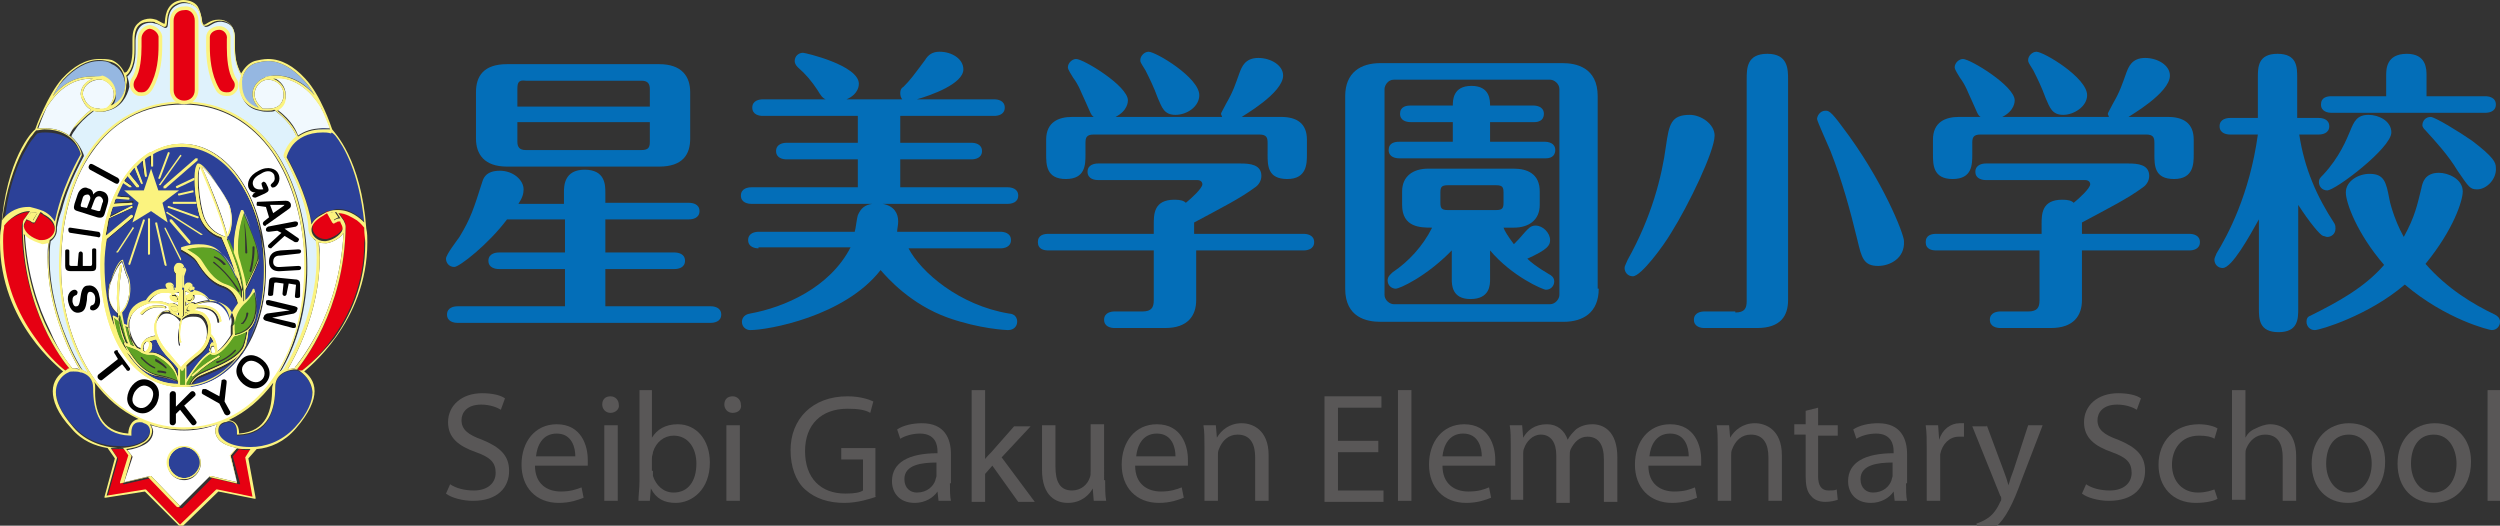 <?xml version="1.0" encoding="utf-8"?>
<!-- Generator: Adobe Illustrator 20.0.0, SVG Export Plug-In . SVG Version: 6.00 Build 0)  -->
<svg version="1.1" id="レイヤー_1" xmlns="http://www.w3.org/2000/svg" xmlns:xlink="http://www.w3.org/1999/xlink" x="0px"
	 y="0px" viewBox="0 0 241.6 50.8" style="enable-background:new 0 0 241.6 50.8;" xml:space="preserve">
<rect x="0" y="0" width="241.6" height="50.8" fill="#333333" stroke="none"/>
<style type="text/css">
	.st0{fill:#036EB8;}
	.st1{fill:none;}
	.st2{fill:#FFFFFF;}
	.st3{fill:#FBF37F;}
	.st4{fill:#2C4198;}
	.st5{fill:#5FA224;}
	.st6{fill:#F1F9FE;}
	.st7{fill:#DFF2FC;}
	.st8{fill:#E60012;}
	.st9{fill:#95B7E1;}
	.st10{fill:#E60012;stroke:#FBF37F;stroke-width:0.356;}
	.st11{fill:#595757;}
</style>
<g>
	<path class="st0" d="M54.5,19.6v-1c0-0.6,0-2.2,2-2.2c2,0,2,1.5,2,2.2v1h8.1c0.3,0,1,0.1,1,0.8c0,0.7-0.7,0.8-1,0.8h-8.1v3.2h6.7
		c0.3,0,1,0.1,1,0.8s-0.7,0.8-1,0.8h-6.7v3.6h10.2c0.3,0,1,0.1,1,0.8c0,0.7-0.7,0.8-1,0.8H44.2c-0.3,0-1-0.1-1-0.8
		c0-0.7,0.7-0.8,1-0.8h10.4v-3.6h-6.4c-0.3,0-1-0.1-1-0.8c0-0.7,0.7-0.8,1-0.8h6.4v-3.2H49c-1.8,2.4-4.6,4.6-5.1,4.6
		c-0.5,0-0.8-0.4-0.8-0.8c0-0.4,1.1-1.8,1.3-2.1c1.1-1.8,1.4-2.8,2.2-5.3c0.1-0.3,0.3-1.1,1.7-1.1c1.3,0,2.3,0.9,2.3,1.8
		c0,0.4-0.1,0.8-0.5,1.4H54.5z M66.7,13.4c0,1.5-0.7,2.7-3,2.7H49c-2.2,0-3-1.2-3-2.7V8.9c0-1.5,0.7-2.7,3-2.7h14.7
		c2.2,0,3,1.2,3,2.7V13.4z M62.8,10.3V8.6c0-0.5-0.2-0.8-0.8-0.8H50.8C50.1,7.7,50,8,50,8.6v1.7H62.8z M50,11.8v1.9
		c0,0.5,0.2,0.8,0.8,0.8H62c0.7,0,0.8-0.3,0.8-0.8v-1.9H50z"/>
	<path class="st0" d="M73.3,24c-0.3,0-1-0.1-1-0.8c0-0.7,0.7-0.8,1-0.8h9.3c0.1-0.3,0.2-1.3,0.3-1.6c0.3-0.7,0.7-1,1.4-1.1H72.6
		c-0.3,0-1-0.1-1-0.8c0-0.7,0.7-0.8,1-0.8h10.3v-2.7H76c-0.3,0-1-0.1-1-0.8s0.7-0.8,1-0.8h6.9v-2.6h-9.2c-0.3,0-1-0.1-1-0.8
		c0-0.7,0.7-0.8,1-0.8h6.1c-0.3-0.1-0.5-0.4-0.8-0.9c-0.6-0.9-1.1-1.5-1.9-2.2c-0.2-0.2-0.3-0.4-0.3-0.6c0-0.5,0.4-0.8,0.8-0.8
		c0.2,0,5.4,1.2,5.4,3c0,0.1,0,1-1.2,1.5h5.4C87.1,9.5,87,9.3,87,9c0-0.3,0.1-0.5,0.3-0.6c0.7-0.7,0.9-1,2.1-2.6
		C89.7,5.3,90.1,5,90.8,5c1.2,0,2.3,0.7,2.3,1.7c0,1.4-3.1,2.5-4.5,2.9h7.5c0.3,0,1,0.1,1,0.8c0,0.7-0.7,0.8-1,0.8H87v2.6h6.9
		c0.3,0,1,0.1,1,0.8c0,0.7-0.7,0.8-1,0.8H87v2.7h10.4c0.3,0,1,0.1,1,0.8c0,0.7-0.7,0.8-1,0.8H85.3c1.1,0.2,1.5,0.9,1.5,1.7
		c0,0.4-0.1,0.7-0.1,1h10c0.3,0,1,0.1,1,0.8c0,0.7-0.7,0.8-1,0.8h-8.9c1.2,2.3,4.9,5.5,9.7,6.3c0.2,0,0.8,0.1,0.8,0.8
		c0,0.3-0.2,0.8-0.9,0.8c-0.1,0-2.7-0.1-5.8-1.2c-3.6-1.3-5.8-3.8-6.5-4.6c-3.5,4.5-10.9,5.8-12.6,5.8c-0.4,0-0.8-0.3-0.8-0.8
		c0-0.2,0.1-0.7,0.8-0.8c3.3-0.6,7.7-2.5,9.7-6.4H73.3z"/>
	<path class="st0" d="M101.3,24.2c-0.4,0-1-0.1-1-0.8c0-0.7,0.6-0.8,1-0.8h10.2v-0.9c0-1,0-2.4,2-2.4c0.6,0,0.9,0.1,1.1,0.3
		c0.5-0.4,1.6-1.4,1.6-1.8c0,0,0-0.4-0.5-0.4h-9.6c-0.3,0-1-0.1-1-0.8c0-0.7,0.7-0.8,1-0.8h13.8c0.9,0,2,0.1,2,1.2
		c0,0.5-0.3,0.9-0.6,1.1c-1.5,1.1-3.1,1.9-5.9,3.4v1.1H126c0.3,0,1,0.1,1,0.8c0,0.7-0.7,0.8-1,0.8h-10.4V29c0,1.5-0.8,2.7-3,2.7
		h-4.9c-0.3,0-1-0.1-1-0.8s0.7-0.8,1-0.8h2.7c0.9,0,1.1-0.4,1.1-1.1v-4.8H101.3z M118.1,11.3c0-0.1-0.1-0.2-0.1-0.3
		c0-0.1,0.1-0.2,0.5-1c0.7-1.2,0.9-1.9,1.3-3c0.2-0.5,0.5-1.4,1.8-1.4c1.2,0,2.4,0.7,2.4,1.7c0,1.7-3.9,3.9-4,4h3.8
		c1.5,0,2.5,0.6,2.5,2.2v1.4c0,0.9,0,2.4-1.9,2.4c-1.9,0-1.9-1.3-1.9-2.4v-1.1c0-0.5-0.1-0.8-0.8-0.8h-16c-0.7,0-0.8,0.3-0.8,0.8
		v1.1c0,1,0,2.4-1.9,2.4c-1.9,0-1.9-1.4-1.9-2.4v-1.4c0-1.7,1.2-2.2,2.5-2.2h2.1c-0.3-0.2-0.3-0.4-0.9-1.7c-0.3-0.6-0.5-1.3-1.1-2.1
		c-0.5-0.8-0.5-0.9-0.5-1c0-0.4,0.4-0.8,0.8-0.8c0.7,0,5,2.6,5,4c0,0.1,0,1-1.2,1.6H118.1z M113.6,11.1c-1.1,0-1.3-0.7-1.7-1.6
		c-0.4-1.1-0.8-1.9-1.2-2.7c-0.5-0.8-0.5-0.8-0.5-1c0-0.4,0.4-0.8,0.8-0.8c0.7,0,4.9,2.5,4.9,4.2C115.9,10.3,114.7,11.1,113.6,11.1z
		"/>
	<path class="st0" d="M154.5,27.9c0,2.3-1.5,3.2-3.4,3.2h-17.7c-1.3,0-3.4-0.4-3.4-3.2V9.3c0-2.3,1.5-3.2,3.4-3.2H151
		c1.3,0,3.4,0.4,3.4,3.2V27.9z M150.7,8.6c0-0.5-0.5-0.9-0.9-0.9h-15.1c-0.6,0-0.9,0.6-0.9,0.9v19.9c0,0.5,0.5,0.9,0.9,0.9h15.1
		c0.5,0,0.9-0.5,0.9-0.9V8.6z M140.4,13.7v-1.9h-4.1c-0.3,0-1-0.1-1-0.8c0-0.7,0.6-0.8,1-0.8h4.1c0-0.5,0-1.9,1.8-1.9
		c1.8,0,1.8,1.4,1.8,1.9h4.2c0.3,0,1,0.1,1,0.8c0,0.7-0.6,0.8-0.9,0.8H144v1.9h5.3c0.3,0,1,0.1,1,0.8c0,0.7-0.6,0.8-0.9,0.8h-14.2
		c-0.3,0-1-0.1-1-0.8c0-0.7,0.6-0.8,1-0.8H140.4z M140.4,24.1c-2.6,2.7-5.2,3.8-5.5,3.8c-0.4,0-0.8-0.3-0.8-0.8
		c0-0.4,0.3-0.6,0.5-0.8c1.5-1,2.9-2.5,3.8-4.3c-1.1,0-2.9,0-2.9-2.2v-1.3c0-1.5,1.1-2.2,2.5-2.2h8.3c1.3,0,2.5,0.5,2.5,2.2v1.3
		c0,1.5-1.1,2.2-2.5,2.2h-1c0.1,0.3,0.4,0.8,1,1.6c0.4-0.4,0.5-0.5,1.1-1.2c0.3-0.3,0.5-0.6,1-0.6c0.7,0,1.4,0.7,1.4,1.4
		c0,0.5-0.2,0.9-2.2,1.8c0.3,0.3,0.9,0.8,2.1,1.5c0.2,0.1,0.5,0.3,0.5,0.7c0,0.4-0.3,0.8-0.8,0.8c-0.3,0-3.3-1.3-5.4-3.8V27
		c0,0.5,0,1.9-1.9,1.9c-1.8,0-1.8-1.4-1.8-1.9V24.1z M145.3,18.6c0-0.5-0.1-0.7-0.7-0.7h-4.7c-0.6,0-0.7,0.2-0.7,0.7v1
		c0,0.5,0.1,0.7,0.7,0.7h4.7c0.6,0,0.7-0.2,0.7-0.7V18.6z"/>
	<path class="st0" d="M165.7,13.1c0,1.5-2.5,6.7-4.2,9.4c-0.7,1.2-2.9,4.2-3.7,4.2c-0.5,0-0.8-0.4-0.8-0.8c0-0.2,0.1-0.3,0.3-0.8
		c2.3-4.1,3.3-8,3.7-11c0.3-2.1,0.5-3,2.3-3C164.4,11.1,165.7,12,165.7,13.1z M167.7,30.2c0.9,0,1.1-0.4,1.1-1.1V7.7
		c0-1.1,0-2.5,2-2.5c2,0,2,1.5,2,2.5V29c0,1.5-0.7,2.7-3,2.7h-5.1c-0.3,0-1-0.1-1-0.8c0-0.7,0.7-0.8,1-0.8H167.7z M181.5,25.7
		c-1.4,0-1.6-0.8-2-2.5c-0.7-2.9-1.5-5.8-2.6-8.6c-0.2-0.5-1.3-2.9-1.3-3.1c0-0.3,0.3-0.8,0.8-0.8c0.3,0,0.5,0,1.6,1.5
		c3.9,5.1,6,10.4,6,11.1C184.1,25,182.6,25.7,181.5,25.7z"/>
	<path class="st0" d="M187.1,24.2c-0.4,0-1-0.1-1-0.8c0-0.7,0.6-0.8,1-0.8h10.2v-0.9c0-1,0-2.4,2-2.4c0.6,0,0.9,0.1,1.1,0.3
		c0.5-0.4,1.6-1.4,1.6-1.8c0,0,0-0.4-0.5-0.4h-9.6c-0.3,0-1-0.1-1-0.8c0-0.7,0.7-0.8,1-0.8h13.8c0.9,0,2,0.1,2,1.2
		c0,0.5-0.3,0.9-0.6,1.1c-1.5,1.1-3.1,1.9-5.9,3.4v1.1h10.4c0.3,0,1,0.1,1,0.8c0,0.7-0.7,0.8-1,0.8h-10.4V29c0,1.5-0.8,2.7-3,2.7
		h-4.9c-0.3,0-1-0.1-1-0.8s0.7-0.8,1-0.8h2.7c0.9,0,1.1-0.4,1.1-1.1v-4.8H187.1z M203.8,11.3c0-0.1-0.1-0.2-0.1-0.3
		c0-0.1,0.1-0.2,0.5-1c0.7-1.2,0.9-1.9,1.3-3c0.2-0.5,0.5-1.4,1.8-1.4c1.2,0,2.4,0.7,2.4,1.7c0,1.7-3.9,3.9-4,4h3.8
		c1.5,0,2.5,0.6,2.5,2.2v1.4c0,0.9,0,2.4-1.9,2.4c-1.9,0-1.9-1.3-1.9-2.4v-1.1c0-0.5-0.1-0.8-0.8-0.8h-16c-0.7,0-0.8,0.3-0.8,0.8
		v1.1c0,1,0,2.4-1.9,2.4c-1.9,0-1.9-1.4-1.9-2.4v-1.4c0-1.7,1.2-2.2,2.5-2.2h2.1c-0.3-0.2-0.3-0.4-0.9-1.7c-0.3-0.6-0.5-1.3-1.1-2.1
		c-0.5-0.8-0.5-0.9-0.5-1c0-0.4,0.4-0.8,0.8-0.8c0.7,0,5,2.6,5,4c0,0.1,0,1-1.2,1.6H203.8z M199.4,11.1c-1.1,0-1.3-0.7-1.7-1.6
		c-0.4-1.1-0.8-1.9-1.2-2.7c-0.5-0.8-0.5-0.8-0.5-1c0-0.4,0.4-0.8,0.8-0.8c0.7,0,4.9,2.5,4.9,4.2C201.7,10.3,200.4,11.1,199.4,11.1z
		"/>
	<path class="st0" d="M224.1,11.4c0.3,0,1,0.1,1,0.8c0,0.7-0.7,0.8-1,0.8h-1.9c0.5,3.3,1.7,6,3.4,8.6c0.1,0.2,0.1,0.3,0.1,0.5
		c0,0.5-0.4,0.8-0.8,0.8c-0.1,0-0.3-0.1-0.4-0.1c-0.3-0.1-1.3-1.3-2.4-3v10c0,1,0,2.3-1.9,2.3c-1.9,0-1.9-1.3-1.9-2.3v-8.6
		c-0.9,1.6-2.6,4.7-3.5,4.7c-0.5,0-0.8-0.4-0.8-0.8c0-0.2,0.1-0.3,0.2-0.6c1.1-1.8,3.2-5.7,4-11.5h-2.7c-0.3,0-1-0.1-1-0.8
		c0-0.7,0.7-0.8,1-0.8h2.7V7.5c0-1,0-2.3,1.9-2.3c1.9,0,1.9,1.3,1.9,2.3v3.9H224.1z M234,18.2c0.1-0.5,0.3-1.5,1.7-1.5
		c0.9,0,2.3,0.6,2.3,1.8c0,0.9-0.9,3.7-3.6,7c2.1,2.4,4.6,3.9,6.7,4.9c0.2,0.1,0.5,0.3,0.5,0.7c0,0.4-0.3,0.8-0.8,0.8
		c-0.2,0-4.4-1-8.4-4.4c-3.5,3-8.2,4.4-8.7,4.4c-0.5,0-0.8-0.4-0.8-0.8c0-0.3,0.1-0.5,0.4-0.6c2.6-1.3,5.2-2.7,7.1-4.9
		c-2.6-3-3.7-6-3.7-7c0-1.1,1.2-1.8,2.3-1.8c1.4,0,1.6,0.8,1.9,2.4c0,0.1,0.4,1.9,1.4,3.7C233.4,20.9,233.6,19.8,234,18.2z
		 M224.1,17.6c0-0.3,0.1-0.4,0.4-0.7c1.6-1.7,2.3-3.5,2.6-4.2c0.4-1,0.7-1.6,1.8-1.6c1,0,2.2,0.6,2.2,1.7c0,1.5-5.4,5.6-6.2,5.6
		C224.4,18.4,224.1,18,224.1,17.6z M230.6,9.3v-2c0-0.6,0-2.1,2-2.1c1.9,0,1.9,1.5,1.9,2.1v2h5.7c0.3,0,1,0.1,1,0.8
		c0,0.7-0.7,0.8-1,0.8h-14.9c-0.3,0-1-0.1-1-0.8c0-0.7,0.6-0.8,1-0.8H230.6z M239.4,18.3c-0.7,0-0.8-0.2-1.9-1.8
		c-0.9-1.5-2.1-2.8-3.1-3.9c-0.1-0.1-0.3-0.3-0.3-0.5c0-0.4,0.3-0.8,0.8-0.8c0.4,0,2.7,1.4,4,2.3c2.1,1.6,2.3,2.1,2.3,2.6
		C241.3,17.3,240.3,18.3,239.4,18.3z"/>
</g>
<g>
	<g>
		<path class="st1" d="M16.7,27.7c-0.1,0-0.1,0-0.2,0c-0.1,0-0.2,0-0.2,0.1c0,0,0,0,0,0.1c0,0.1,0.1,0.2,0.2,0.3c0.1,0,0.1,0,0.2,0
			c0.1,0,0.2,0,0.2-0.1c0,0,0,0,0-0.1C16.9,27.9,16.8,27.8,16.7,27.7z"/>
		<path class="st1" d="M21,35.1C21,35.1,21,35.1,21,35.1C21,35.1,21,35.1,21,35.1c0.1,0,1.2-0.3,1.9-1.1c0,0,0-0.1,0-0.1
			c0,0-0.1,0-0.1,0C22,34.6,21,35,21,35.1C21,35,20.9,35.1,21,35.1z"/>
		<path class="st1" d="M23.8,24.4L23.8,24.4C23.9,24.4,23.9,24.4,23.8,24.4L23.8,24.4c0.1-0.1,0-2.2-0.1-3c0,0,0-0.1-0.1-0.1
			c0,0-0.1,0-0.1,0.1C23.7,22.3,23.7,24.3,23.8,24.4C23.7,24.4,23.8,24.4,23.8,24.4z"/>
		<path class="st1" d="M23.4,31.3C23.4,31.3,23.4,31.3,23.4,31.3c0.1,0,0.5-0.4,0.5-1c0,0,0-0.1-0.1-0.1c0,0-0.1,0-0.1,0.1
			c0,0.5-0.4,0.9-0.4,0.9C23.3,31.2,23.3,31.2,23.4,31.3C23.4,31.3,23.4,31.3,23.4,31.3z"/>
		<path class="st1" d="M15,34.8c0,0,0.6,0.3,1,0.7c0,0,0,0,0.1,0c0,0,0,0,0,0c0,0,0-0.1,0-0.1c-0.4-0.4-1-0.8-1-0.8c0,0-0.1,0-0.1,0
			C15,34.7,15,34.8,15,34.8L15,34.8z"/>
		<path class="st1" d="M24.1,26.3C24.1,26.3,24.1,26.3,24.1,26.3C24.2,26.3,24.2,26.3,24.1,26.3c0.1-0.1,0.4-1.1,0.4-2.2
			c0-0.1,0-0.1,0-0.2c0,0,0-0.1-0.1-0.1c0,0-0.1,0-0.1,0.1c0,0.1,0,0.1,0,0.2C24.4,25.2,24.1,26.2,24.1,26.3
			C24,26.3,24.1,26.3,24.1,26.3z"/>
		<path class="st1" d="M13.7,30.4C13.7,30.4,13.7,30.4,13.7,30.4L13.7,30.4c0.1,0,0.5-0.7,1.5-0.7c0.2,0,0.5,0,0.7,0.1
			c0,0,0.1,0,0.1-0.1c0,0,0-0.1-0.1-0.1c-0.3-0.1-0.5-0.1-0.8-0.1c-1.1,0-1.6,0.8-1.6,0.8C13.6,30.3,13.6,30.4,13.7,30.4
			C13.6,30.4,13.7,30.4,13.7,30.4z"/>
		<path class="st1" d="M13.6,34.5c0,0-0.1,0-0.1,0c0,0,0,0.1,0,0.1v0c0,0,0.6,0.7,1.3,1c0,0,0,0,0,0c0,0,0.1,0,0.1,0
			c0,0,0-0.1,0-0.1C14.2,35.1,13.6,34.5,13.6,34.5z"/>
		<path class="st1" d="M16,36c-0.4-0.1-0.7-0.1-0.7-0.1c0,0-0.1,0-0.1,0.1c0,0,0,0.1,0.1,0.1c0,0,0.2,0,0.6,0.1c0,0,0,0,0,0
			C16,36.1,16.1,36.1,16,36C16.1,36,16.1,36,16,36z"/>
		<path class="st1" d="M20.6,25.2c0,0-0.1,0-0.1,0c0,0,0,0.1,0,0.1c1.7,1.3,2.4,2.8,2.4,2.8c0,0,0,0,0.1,0c0,0,0,0,0,0
			c0,0,0.1-0.1,0-0.1C23.1,28.1,22.4,26.6,20.6,25.2z"/>
		<path class="st1" d="M20.8,24.8c0,0,0,0.1,0,0.1c0.5,0.2,0.9,0.7,0.9,0.7c0,0,0,0,0.1,0c0,0,0,0,0.1,0c0,0,0-0.1,0-0.1h0
			c0,0-0.4-0.5-0.9-0.7C20.9,24.7,20.8,24.7,20.8,24.8z"/>
		<path class="st2" d="M16.1,30.3c-0.4,0-0.7,0.2-1,0.9c-0.1,0.2-0.1,0.4-0.1,0.6c0,1.1,0.9,2.3,1.3,2.7c0.4,0.4,1,1,1.1,1.3
			c0.1-0.2,0.5-0.6,1.6-1.5c0.7-0.6,1-1.4,1-2.1c0-0.7-0.3-1.3-0.7-1.5c-0.2-0.1-0.5-0.1-0.7-0.1c-0.7,0-1.1,0.4-1.1,0.5
			c-0.2,0.6-0.2,1.1-0.2,1.5c0,0.5,0.1,0.7,0.1,0.7l0,0c0,0,0,0.1,0,0.1c0,0,0,0,0,0c0,0-0.1,0-0.1,0c0,0-0.1-0.3-0.1-0.8
			c0-0.4,0.1-0.9,0.2-1.5C17,30.5,16.5,30.3,16.1,30.3L16.1,30.3z"/>
		<path class="st2" d="M16.9,30.3C16.9,30.3,16.9,30.3,16.9,30.3c0.1,0,0.2,0.1,0.3,0.2v-0.3C17.2,30.2,17,30.3,16.9,30.3L16.9,30.3
			z"/>
		<path class="st3" d="M16.9,29.6c-0.1,0-0.1,0-0.2,0c-0.1,0-0.2,0.1-0.2,0.1c0,0,0,0,0,0.1c0,0.1,0.1,0.2,0.3,0.3
			c0.1,0,0.1,0,0.2,0c0.1,0,0.2-0.1,0.2-0.1l0,0c0,0,0,0,0-0.1C17.2,29.8,17.1,29.6,16.9,29.6z"/>
		<polygon class="st3" points="17.3,29 17.3,29 17.2,29 		"/>
		<path class="st3" d="M16.9,28.6c-0.1,0-0.1,0-0.2,0c-0.1,0-0.2,0-0.2,0.1c0,0,0,0,0,0.1c0,0.1,0.1,0.2,0.2,0.3c0.1,0,0.1,0,0.2,0
			c0.1,0,0.2,0,0.2-0.1h0c0,0,0,0,0-0.1C17.2,28.8,17.1,28.7,16.9,28.6z"/>
		<path class="st4" d="M17.2,35.5c-0.2-0.3-0.6-0.7-0.9-1c-0.3-0.3-0.9-1-1.2-1.8c-0.1,0-0.5,0-0.7,0.2c0.2,0,0.3,0.1,0.3,0.4
			c0,0,0,0,0,0c0,0.3-0.1,0.6-0.4,0.7c0.3,0.1,0.5-0.1,1.3,0.3c1,0.6,1.5,1.4,1.6,1.9L17.2,35.5z"/>
		<path class="st2" d="M14.1,34c0.3-0.1,0.4-0.3,0.4-0.7c0,0,0,0,0,0c0-0.3-0.1-0.3-0.2-0.3c-0.1,0-0.2,0-0.2,0.1c0,0,0,0,0,0
			c-0.1,0.1-0.3,0.3-0.2,0.6c0,0.1,0,0.1,0,0.2C14,33.9,14,34,14.1,34C14.1,34,14.1,34,14.1,34z"/>
		<path class="st5" d="M12.1,33.3c0.1,0.2,0.4,0.7,0.8,1.2c0.5,0.7,1.3,1.5,2.3,1.7c1,0.2,1.3,0.3,2,0.6c0-0.1-0.1-0.4-0.2-0.7
			c-0.2-0.5-0.6-1.1-1.5-1.6c-0.9-0.6-0.9-0.1-1.7-0.6C13.2,33.6,12.4,33.4,12.1,33.3z M16,36.1C16,36.1,16,36.1,16,36.1
			C15.6,36,15.3,36,15.3,36c0,0-0.1,0-0.1-0.1c0,0,0-0.1,0.1-0.1c0,0,0.3,0,0.7,0.1C16.1,36,16.1,36,16,36.1
			C16.1,36.1,16,36.1,16,36.1z M15,34.7c0,0,0.1-0.1,0.1,0c0,0,0.6,0.3,1,0.8c0,0,0,0.1,0,0.1c0,0,0,0,0,0c0,0,0,0-0.1,0
			c-0.4-0.4-1-0.7-1-0.7h0C15,34.8,15,34.7,15,34.7z M15,35.6C14.9,35.6,14.9,35.6,15,35.6c-0.1,0-0.1,0-0.1,0c-0.7-0.3-1.3-1-1.3-1
			v0c0,0,0-0.1,0-0.1c0,0,0.1,0,0.1,0c0,0,0.6,0.7,1.3,1C15,35.5,15,35.5,15,35.6z"/>
		<polygon class="st3" points="17.3,30 17.3,30 17.3,30 		"/>
		<path class="st4" d="M15.1,36.4c-1.1-0.3-2-1.2-2.5-1.9c0,0,0,0,0,0c-0.2-0.1-0.3-0.2-0.4-0.4c1.2,1.9,3,3,5.1,3.1l0-0.2
			C16.5,36.6,16.2,36.6,15.1,36.4z"/>
		<path class="st6" d="M27.4,9.1c0-0.6-0.4-1.3-1.4-1.4c0,0-0.1,0-0.1,0c-0.7,0-1.3,0.7-1.3,1.4c0,0.4,0.2,0.9,0.8,1.4c0,0,0,0,0,0
			c0.2,0,0.3,0,0.5,0c1.3,0,1.4-0.8,1.5-1.1C27.4,9.3,27.4,9.2,27.4,9.1z"/>
		<path class="st6" d="M26.7,7.5c-0.1,0-0.2,0-0.3,0c0.8,0.3,1.2,1,1.2,1.6c0,0.1,0,0.2,0,0.4c-0.1,0.3-0.2,0.8-0.8,1.1
			c1.5,1.1,1.9,2.2,2,2.5c0.6-0.4,1.3-0.7,2.4-0.7c0.2,0,0.4,0,0.7,0c-0.1-0.3-0.3-0.9-0.7-1.7c-0.1-0.1-0.1-0.2-0.2-0.4
			c0,0,0,0,0,0C29.5,8,27.8,7.5,26.7,7.5z"/>
		<path class="st7" d="M10.4,10.7C10.4,10.7,10.4,10.7,10.4,10.7c-0.3,0.1-0.5,0.1-0.7,0.1c-0.2,0-0.4,0-0.6-0.1c0,0,0,0,0,0
			c-0.9,0.7-1.5,1.3-1.8,1.8c-0.3,0.4-0.4,0.6-0.4,0.7C7.8,14,8.1,15,8.1,15l0,0.1c-1.2,2.2-1.8,3.9-2.1,5.1C5.6,21.3,5.5,22,5.5,22
			c0,0,0,0.1,0,0.1c0,0.1,0,0.1,0,0.1c0,0.5-0.3,0.9-0.6,1.1c-0.1,0.6-0.1,1.1-0.1,1.7c0,2.9,0.8,5.7,1.6,7.6
			c0.7,1.8,1.4,2.9,1.6,3.2c0.2,0.1,0.4,0.2,0.6,0.3c-1.8-2.8-2.8-6.4-2.8-10.3c0-4.4,1-8.3,3-11.2c2-2.9,5-4.7,9-4.7
			c3.8,0,6.7,1.8,8.8,4.7c2,2.9,3.1,6.9,3.1,11.2c0,4-1,7.6-2.7,10.3c0.2-0.1,0.3-0.2,0.5-0.3c0,0,0,0,0,0c0,0,0.8-1.2,1.6-3.2
			c0.8-2,1.6-4.7,1.6-7.6c0-0.5,0-1.1-0.1-1.7c-0.4-0.2-0.6-0.6-0.7-1.1c0,0,0-0.1,0-0.1c0,0,0,0,0,0c0,0,0-0.6-0.3-1.8
			c-0.3-1.2-0.9-2.9-2.1-5.1l0-0.1c0,0,0.2-1.1,1.2-1.8c0,0-0.1-0.3-0.4-0.8c-0.3-0.5-0.8-1.1-1.7-1.8c-0.2,0.1-0.4,0.1-0.7,0.1
			c-0.2,0-0.5,0-0.8-0.1c-1.3-0.2-1.9-1.3-1.9-2.4c0-0.3,0.1-0.6,0.2-0.9c0,0,0,0,0,0c-0.6-1-0.7-1.9-0.7-3c0-0.2,0-0.4,0-0.6
			c0,0,0-0.1,0-0.1c0-1.3-0.7-1.5-1.3-1.6c0,0,0,0-0.1,0c-0.7,0-1,0.5-1.4,0.5c-0.1,0-0.2-0.1-0.3-0.2c0-0.1-0.1-0.3-0.1-0.4
			c0-0.3-0.1-0.7-0.3-1c-0.3-0.5-0.8-0.7-1.4-0.7c-0.3,0-0.5,0.1-0.7,0.2c-1,0.5-0.8,1.7-0.9,2c0,0.1-0.1,0.2-0.2,0.2
			c-0.2,0-0.5-0.3-0.9-0.4c-0.1,0-0.3-0.1-0.5-0.1c-0.6,0-1.4,0.2-1.5,1.7c0,0.1,0,0.2,0,0.3c0,0.2,0,0.5,0,0.7
			c0,1.9-0.7,2.4-0.8,2.5c0.1,0.3,0.2,0.6,0.2,1C12.3,9.3,11.7,10.4,10.4,10.7z"/>
		<path class="st3" d="M17.6,25.8c-0.1,0-0.1,0-0.2,0.1c-0.1,0.1-0.1,0.2-0.1,0.3c0,0.2,0.1,0.5,0.1,0.5l0,0v3.9
			c0,0,0.1,0.1,0.1,0.1c0,0,0.1-0.1,0.2-0.2c0,0,0,0,0,0v-3.7l0,0c0,0,0.2-0.3,0.2-0.5C17.9,26,17.8,25.8,17.6,25.8z"/>
		<path class="st4" d="M28.3,13.9c-0.4,0.5-0.6,1.1-0.6,1.2c1.8,3.3,2.3,5.6,2.4,6.5c0.2-0.3,0.5-0.7,1.1-1c0.5-0.2,0.9-0.3,1.3-0.4
			c0,0,0,0,0.1,0c0,0,0,0,0.1,0c1.2,0,2.1,0.8,2.5,1.2c-0.5-4.9-2-7.4-2.8-8.4c-0.2-0.3-0.3-0.4-0.4-0.5c-0.3,0-0.5-0.1-0.8-0.1
			C29.7,12.6,28.8,13.2,28.3,13.9z"/>
		<path class="st2" d="M28.4,35.6c0,0,0.1,0,0.1,0c0,0,0,0,0-0.1c0,0,1.1-1.3,2.3-3.6c1.1-2.2,2.2-5.4,2.4-9.4c-0.3,0.5-1,0.9-1.6,1
			c-0.1,0-0.2,0-0.2,0c-0.2,0-0.4,0-0.6-0.1c0.1,0.5,0.1,1,0.1,1.5c0,5.3-2.5,9.8-3.1,10.8C28,35.7,28.2,35.6,28.4,35.6z"/>
		<path class="st8" d="M33,21.3c0-0.1-0.1-0.1-0.1-0.1c-0.1,0-0.2,0.1-0.3,0.1c-0.1,0.1-0.2,0.1-0.2,0.1c0,0-0.1,0-0.1,0
			c0,0-0.1,0-0.1-0.1l-0.5-0.9c-0.1,0-0.2,0.1-0.3,0.2c-0.9,0.5-1.2,1-1.2,1.4c0,0.6,0.6,1.1,1.2,1.1c0.1,0,0.1,0,0.2,0
			c0.8-0.2,1.7-0.8,1.6-1.5C33.2,21.7,33.1,21.5,33,21.3z"/>
		<path class="st3" d="M31.8,20.6l0.4,0.7c0.1-0.1,0.3-0.2,0.5-0.3l-0.4-0.6C32.3,20.5,32.1,20.5,31.8,20.6z"/>
		<path class="st9" d="M25,10.4c-0.4-0.4-0.6-0.9-0.6-1.3c0-0.8,0.6-1.4,1.2-1.6c0,0,0,0,0,0c0,0,0.4-0.2,1.1-0.2
			c0.9,0,2.4,0.3,3.7,1.9c-0.3-0.5-0.6-1-1-1.4c-1.1-1.2-2.3-1.9-3.5-1.9c-0.4,0-0.8,0.1-1.2,0.2c-0.9,0.3-1.4,1.2-1.4,2.2
			C23.3,9.3,23.8,10.2,25,10.4z"/>
		<path class="st3" d="M18,28.9c0,0.1,0.1,0.1,0.2,0.1c0.1,0,0.1,0,0.2,0c0.1-0.1,0.2-0.2,0.2-0.3c0,0,0,0,0-0.1
			c0-0.1-0.1-0.1-0.2-0.1c-0.1,0-0.1,0-0.2,0C18.1,28.7,18,28.8,18,28.9C18,28.9,18,28.9,18,28.9L18,28.9L18,28.9z"/>
		<path class="st3" d="M18.5,28.3L18.5,28.3C18.5,28.3,18.5,28.3,18.5,28.3C18.5,28.3,18.5,28.3,18.5,28.3z"/>
		<path class="st2" d="M18.9,28.4c-0.1,0-0.2,0-0.3,0c0.1,0,0.2,0.1,0.2,0.2c0,0,0,0.1,0,0.1c0,0.2-0.1,0.3-0.3,0.4
			c-0.1,0-0.2,0.1-0.2,0.1h0c-0.1,0-0.3-0.1-0.3-0.2v0.5c0.1-0.1,0.2-0.2,0.3-0.2c0.1,0,0.2-0.1,0.3-0.1c0.1,0,0.2,0,0.3,0.1
			c0.2-0.1,0.8-0.3,1.5-0.3c0,0,0,0,0.1,0C19.9,28.5,19.2,28.4,18.9,28.4z"/>
		<path class="st2" d="M20.6,34.2c0,0,0.1,0,0.2,0c0-0.3,0-0.5-0.1-0.7c0,0,0,0,0,0c0,0,0,0,0,0c0,0,0,0-0.1,0c-0.1,0-0.2,0-0.2,0.3
			c0,0.1,0,0.2,0.1,0.4C20.5,34.1,20.5,34.2,20.6,34.2z"/>
		<path class="st3" d="M17.9,30.4c0.1,0,0.2-0.1,0.3-0.1c-0.1,0-0.2-0.1-0.3-0.1V30.4z"/>
		<path class="st2" d="M21.4,29.5c-0.4-0.2-0.8-0.3-1.1-0.3c-0.7,0-1.2,0.2-1.4,0.3c0,0,0,0,0,0c0,0,0,0.1,0,0.1c0,0,0,0,0,0
			c0.1,0,0.2,0,0.3,0c0.7,0,1.8,0.2,2,1.5c0,0,0,0.1-0.1,0.1c0,0,0,0,0,0c0,0-0.1,0-0.1-0.1c-0.1-1.2-1.2-1.3-1.8-1.3
			c-0.2,0-0.3,0-0.4,0c0,0.1-0.1,0.2-0.2,0.3c0,0,0.1,0,0.1,0c0.2,0,0.5,0,0.7,0.2c0.5,0.2,0.8,0.9,0.8,1.7c0,0.1,0,0.3,0,0.4
			c0.1,0.1,0.6,0.5,0.6,1.7c0.3-0.2,0.8-0.6,1.5-1.7c0-0.1,0-0.2,0-0.3c0-0.1,0-0.3,0-0.5c0,0,0,0,0,0c0,0,0,0,0-0.1
			C22.5,31.1,22.4,30,21.4,29.5z"/>
		<path class="st4" d="M20.6,33.3C20.6,33.3,20.6,33.3,20.6,33.3c0-0.2,0-0.3-0.1-0.4c-0.1-0.1-0.1-0.2-0.2-0.2
			c-0.1,0.6-0.4,1.2-1,1.7c-0.6,0.5-1,0.9-1.3,1.1v1.4c0.3-0.6,1.3-2.2,2.2-2.7c0,0,0,0,0,0c0-0.1,0-0.2,0-0.3c0-0.2,0-0.3,0.1-0.4
			C20.4,33.3,20.5,33.3,20.6,33.3z"/>
		<path class="st3" d="M18.5,30c0.2-0.1,0.3-0.2,0.3-0.3c0,0,0,0,0-0.1c0-0.1-0.1-0.1-0.2-0.1c-0.1,0-0.1,0-0.2,0
			c-0.2,0.1-0.3,0.2-0.3,0.3c0,0,0,0,0,0.1l-0.1,0l0.1,0c0,0.1,0.1,0.1,0.2,0.1C18.3,30.1,18.4,30.1,18.5,30z"/>
		<path class="st3" d="M3.6,20.6c-0.2-0.1-0.4-0.1-0.6-0.1l-0.4,0.6c0.2,0,0.4,0.2,0.5,0.3L3.6,20.6z"/>
		<path class="st8" d="M2.6,21.3c-0.1,0-0.1,0-0.1,0.1c-0.1,0.2-0.2,0.4-0.2,0.5c0,0,0,0,0,0c0,0,0,0.1,0,0.1c0.1,0.5,0.8,1,1.5,1.3
			c0.1,0,0.2,0,0.3,0c0.6,0,1.2-0.5,1.2-1.1c0-0.4-0.3-0.9-1.1-1.4c-0.1-0.1-0.2-0.1-0.3-0.2l-0.5,0.9c0,0,0,0-0.1,0.1
			c0,0-0.1,0-0.1,0c0,0-0.1-0.1-0.2-0.1C2.9,21.3,2.7,21.3,2.6,21.3C2.6,21.3,2.6,21.3,2.6,21.3z"/>
		<path class="st6" d="M10.3,10.5C10.8,10,11,9.6,11,9.1c0-0.7-0.5-1.2-1.1-1.4c0,0,0,0,0,0c0,0,0,0-0.1,0c-0.1,0-0.2,0-0.2,0
			c0,0-0.1,0-0.1,0C8.5,7.8,8,8.5,8,9.1c0,0.1,0,0.2,0.1,0.3c0.1,0.3,0.4,1.1,1.5,1.1C9.8,10.6,10.1,10.5,10.3,10.5z"/>
		<path class="st2" d="M7,35.6C7,35.6,7,35.6,7,35.6c0.1,0,0.1,0,0.2,0c0.2,0,0.3,0,0.5,0.1C7,34.6,4.6,30.1,4.6,24.9
			c0-0.5,0-1,0.1-1.5c-0.2,0.1-0.4,0.1-0.6,0.1c-0.1,0-0.2,0-0.3-0.1c-0.5-0.2-1.1-0.5-1.4-0.9c0.2,4,1.3,7.2,2.4,9.4
			C5.8,34.3,7,35.6,7,35.6z"/>
		<circle class="st4" cx="17.8" cy="44.7" r="1.5"/>
		<path class="st2" d="M17.8,41.6L17.8,41.6c-1.1,0-2.2-0.2-3.2-0.5c0.1,0.2,0.2,0.4,0.2,0.6c0,0.5-0.3,1-0.9,1.3
			c-0.4,0.2-0.9,0.4-1.6,0.5l0.5,0.6c0,0,0,0.1,0,0.1L12,46.6l2.5-0.6c0,0,0.1,0,0.1,0l2.8,2.9l2.9-2.9c0,0,0.1,0,0.1,0l2.5,0.6
			l-0.6-2.5c0,0,0-0.1,0-0.1l0.6-0.7c-0.4-0.1-0.8-0.2-1.2-0.4c-0.6-0.3-0.9-0.8-0.9-1.3c0-0.2,0.1-0.4,0.2-0.6
			C20,41.4,18.9,41.6,17.8,41.6z M17.8,46.4c-0.9,0-1.6-0.7-1.6-1.6c0-0.9,0.7-1.6,1.6-1.6c0.9,0,1.6,0.7,1.6,1.6
			C19.4,45.6,18.7,46.4,17.8,46.4z"/>
		<path class="st2" d="M14.4,29.2C14.4,29.2,14.5,29.2,14.4,29.2c0.1,0,0.3-0.1,0.7-0.1c0.4,0,0.9,0.1,1.3,0.3
			c0.1-0.1,0.2-0.1,0.3-0.1c0.1,0,0.2,0,0.3,0.1c0.1,0,0.2,0.1,0.3,0.2v-0.5c-0.1,0.1-0.2,0.1-0.3,0.1h0c-0.1,0-0.2,0-0.2-0.1
			c-0.2-0.1-0.3-0.2-0.3-0.4c0,0,0-0.1,0-0.1c0.1-0.1,0.2-0.2,0.3-0.2c0,0,0,0,0,0c-0.3-0.1-0.5-0.2-0.7-0.2
			C15.1,28.2,14.6,28.9,14.4,29.2z"/>
		<path class="st4" d="M28.9,35.9c-0.1-0.1-0.3-0.1-0.5-0.1c-0.8,0-1.8,0.5-1.8,1.7c0,2.2-0.6,4.5-3.6,4.6c0,0-0.1,0-0.1,0
			c0,0,0-0.1,0-0.1c0,0,0-0.1,0-0.2c0-0.4-0.1-1-0.8-1c-0.1,0-0.3,0-0.4,0.1c-0.4,0.1-0.6,0.4-0.6,0.8c0,0.4,0.3,0.9,0.8,1.1
			c0.5,0.3,1.4,0.5,2.3,0.5c1.4,0,3-0.5,4.3-1.9c1.3-1.5,1.7-2.6,1.7-3.4C30.1,36.7,29.3,36.1,28.9,35.9z"/>
		<path class="st8" d="M24.5,43.5c-0.1,0-0.2,0-0.3,0c-0.4,0-0.7,0-1.1-0.1l-0.6,0.7l0.7,2.6c0,0,0,0.1,0,0.1c0,0-0.1,0-0.1,0
			l-2.6-0.6l-2.9,2.9c0,0,0,0-0.1,0h0c0,0-0.1,0-0.1,0l-2.8-2.9l-2.6,0.6c0,0-0.1,0-0.1,0c0,0,0-0.1,0-0.1l0.8-2.6L12,43.4
			c-0.2,0-0.4,0-0.6,0c-0.2,0-0.4,0-0.6,0l0.6,0.9c0,0,0,0.1,0,0.1l-1,3.6l3.7-0.6c0,0,0.1,0,0.1,0l3.3,3.4l3.5-3.4c0,0,0.1,0,0.1,0
			l3.4,0.7l-0.7-3.7c0,0,0-0.1,0-0.1L24.5,43.5z"/>
		<path class="st9" d="M8.8,7.4c0.5,0,0.9,0.1,1.1,0.1c0.7,0.2,1.3,0.8,1.3,1.7c0,0.4-0.1,0.8-0.5,1.2c0.9-0.4,1.4-1.3,1.4-2.1
			c0-0.9-0.5-1.8-1.3-2.1C10.4,5.9,10,5.9,9.6,5.9c-1.2,0-2.4,0.7-3.5,1.9c-0.4,0.4-0.7,0.9-1,1.5C6.4,7.7,7.8,7.4,8.8,7.4z"/>
		<path class="st4" d="M13.7,42.7c0.5-0.3,0.8-0.7,0.8-1.1c0-0.4-0.2-0.7-0.6-0.8c-0.2,0-0.3-0.1-0.4-0.1c-0.7,0-0.8,0.7-0.8,1
			c0,0.1,0,0.2,0,0.2c0,0,0,0.1,0,0.1c0,0-0.1,0-0.1,0c-3-0.1-3.6-2.5-3.6-4.6c0-0.8-0.5-1.3-1.1-1.5c0,0,0,0,0,0c0,0-0.1,0-0.1,0
			c-0.2-0.1-0.5-0.1-0.7-0.1c-0.2,0-0.4,0-0.5,0.1c-0.4,0.2-1.2,0.8-1.2,1.9c0,0.8,0.4,2,1.7,3.4c1.3,1.4,2.9,1.9,4.3,1.9
			C12.3,43.2,13.2,43,13.7,42.7z"/>
		<path class="st8" d="M35.2,22.1c0-0.1,0-0.2,0-0.2c-0.1-0.1-0.3-0.4-0.7-0.7c-0.4-0.3-1.1-0.7-1.8-0.7l0.5,0.7c0,0,0,0,0,0
			c0.1,0.2,0.2,0.4,0.2,0.6c0,0,0,0,0,0c0,0,0,0,0,0C33.3,30,29.3,35,28.7,35.7c0.1,0,0.2,0,0.3,0.1c0,0,0.1,0,0.2,0.1
			c0,0,0,0,0-0.1c0,0,1.5-1.1,3-3.2c1.5-2.1,3-5.2,3-9.2C35.3,23,35.3,22.5,35.2,22.1z"/>
		<path class="st8" d="M6.3,35.8c0.1,0,0.1-0.1,0.2-0.1c0.1,0,0.1-0.1,0.2-0.1C6.1,34.9,2.2,30,2.1,22c0,0,0-0.1,0-0.1
			c0-0.2,0.1-0.4,0.2-0.7c0,0,0,0,0,0l0.5-0.7c-0.7,0-1.3,0.4-1.8,0.7c-0.5,0.4-0.7,0.7-0.7,0.7c0,0,0,0,0,0c0,0.1,0,0.1,0,0.2
			c0,0.4-0.1,0.9-0.1,1.3c0,4,1.5,7.1,3,9.2C4.8,34.7,6.3,35.8,6.3,35.8C6.3,35.8,6.3,35.8,6.3,35.8z"/>
		<path class="st6" d="M6.7,13.1c0.1-0.3,0.7-1.4,2.1-2.5C8.2,10.3,8,9.7,7.9,9.5c0-0.1-0.1-0.3-0.1-0.4c0-0.6,0.4-1.2,1.2-1.5
			c-0.1,0-0.1,0-0.2,0C7.7,7.6,6,8,4.5,10.4c0,0,0,0,0,0c-0.4,0.9-0.7,1.7-0.8,2c0.2,0,0.5,0,0.7,0C5.4,12.4,6.1,12.7,6.7,13.1z"/>
		<path class="st4" d="M2.9,20.3C2.9,20.3,2.9,20.3,2.9,20.3c0.1,0,0.1,0,0.1,0c0.4,0,0.8,0.1,1.3,0.4c0.6,0.3,0.9,0.6,1.1,1
			c0.1-0.8,0.6-3.1,2.5-6.5c0-0.1-0.2-0.7-0.6-1.2c-0.5-0.6-1.4-1.2-2.9-1.2c-0.2,0-0.5,0-0.8,0.1c-0.1,0.1-0.2,0.2-0.4,0.5
			c-0.3,0.3-0.6,0.9-1,1.6c-0.7,1.4-1.5,3.6-1.8,6.8C0.7,21.1,1.6,20.3,2.9,20.3z"/>
		<path class="st2" d="M26.3,14.7c-2-2.8-4.9-4.6-8.6-4.6c-3.9,0-6.8,1.7-8.8,4.6c-2,2.8-3,6.7-3,11.1c0,4.3,1.3,8.2,3.4,11.1
			c2.1,2.8,5.1,4.6,8.5,4.6c3.5,0,6.4-1.7,8.5-4.5c2-2.8,3.2-6.7,3.2-11C29.4,21.5,28.3,17.6,26.3,14.7z M17.6,37.4
			c-4.8,0-7.8-5.1-7.8-11.8c0-4.9,1.9-9.1,4.8-10.9c0,0,0,0,0.1,0c0.9-0.5,1.8-0.8,2.9-0.8c4.5,0,7.9,5.3,8.1,11.8
			c0,0.2,0,0.4,0,0.5C25.7,32.5,22.4,37.4,17.6,37.4z"/>
		<path class="st5" d="M17.6,35.8C17.6,35.8,17.6,35.8,17.6,35.8C17.5,35.8,17.5,35.8,17.6,35.8c-0.1,0-0.1-0.1-0.2-0.2l0,1.6
			c0.1,0,0.2,0,0.3,0c0.1,0,0.1,0,0.2,0v-1.7C17.7,35.7,17.6,35.8,17.6,35.8C17.6,35.8,17.6,35.8,17.6,35.8z"/>
		<path class="st5" d="M12.3,34c-0.3-0.4-0.4-0.8-0.4-0.8c0,0,0-0.1,0-0.1c0,0,0,0,0.1,0c0,0,0,0,0.1,0c-0.3-0.5-0.5-1.4-0.6-2.1
			c0,0-0.2-0.1-0.5-0.3C11,31.3,11.4,33,12.3,34z"/>
		<path class="st2" d="M12.3,26.8c-0.2-0.4-0.4-1.3-0.5-1.5c-0.1,0.1-0.5,0.4-1.1,2c-0.1,0.4-0.2,0.8-0.2,1.1c0,1,0.6,1.7,0.9,1.9
			c-0.1-0.5-0.1-1-0.1-1.5c0-1.6,0.3-3,0.3-3v0c0,0,0-0.1,0.1-0.1c0,0,0.1,0,0.1,0.1c0,0-0.3,1.4-0.3,3c0,0.5,0,1,0.1,1.5
			c0.7-0.6,0.9-1.5,0.9-2.3C12.5,27.4,12.4,26.9,12.3,26.8z"/>
		<path class="st5" d="M18.9,36.3c0.7-0.6,4-1.4,4.6-3c0.2-0.6,0.3-1.2,0.3-1.4c-0.3,0.2-0.7,0.4-1.3,0.5c-1,1.5-1.6,1.8-2,1.8
			c-0.2,0-0.3-0.1-0.3-0.1C19.2,34.8,18,37,18,37v0c0,0,0,0,0,0v0.2c0.1,0,0.2,0,0.3,0c0,0,0,0,0,0C18.3,37.1,18.5,36.7,18.9,36.3z
			 M22.7,33.8c0,0,0.1,0,0.1,0c0,0,0,0.1,0,0.1c-0.7,0.8-1.8,1.2-1.8,1.2c0,0,0,0,0,0c0,0-0.1,0-0.1-0.1c0,0,0-0.1,0-0.1
			C21,35,22,34.6,22.7,33.8z M18.6,36.3c0,0,1.1-1.1,2.6-1.9c0,0,0.1,0,0.1,0c0,0,0,0.1,0,0.1c-1.5,0.8-2.6,1.9-2.6,1.9
			c0,0,0,0-0.1,0c0,0,0,0-0.1,0C18.6,36.4,18.6,36.3,18.6,36.3z"/>
		<path class="st3" d="M18.6,36.4C18.7,36.4,18.7,36.4,18.6,36.4c0.1,0,1.1-1.1,2.6-1.9c0,0,0.1-0.1,0-0.1c0,0-0.1-0.1-0.1,0
			c-1.5,0.8-2.6,1.9-2.6,1.9C18.6,36.3,18.6,36.4,18.6,36.4C18.6,36.4,18.6,36.4,18.6,36.4z"/>
		<path class="st2" d="M12.6,30.8c-0.1,0.2-0.1,0.4-0.1,0.6c0,1.1,0.7,2,0.8,2.1c0.1,0.1,0.3,0.1,0.4,0.2c0,0,0-0.1,0-0.1
			c0-1,1-1.1,1.4-1.2c-0.1-0.3-0.1-0.5-0.1-0.8c0-0.2,0-0.4,0.1-0.6c0.2-0.7,0.6-1,1.1-1c0.1,0,0.3,0,0.5,0.1
			c-0.2-0.1-0.3-0.3-0.3-0.5c0,0,0-0.1,0-0.1c0,0,0,0,0,0c-0.4-0.2-0.9-0.3-1.2-0.3c-0.3,0-0.6,0-0.6,0
			C14.5,29.3,12.9,29.6,12.6,30.8z M13.6,30.3c0,0,0.5-0.8,1.6-0.8c0.2,0,0.5,0,0.8,0.1c0,0,0.1,0.1,0.1,0.1c0,0-0.1,0.1-0.1,0.1
			c-0.3-0.1-0.5-0.1-0.7-0.1c-1,0-1.5,0.7-1.5,0.7h0c0,0,0,0-0.1,0c0,0,0,0,0,0C13.6,30.4,13.6,30.3,13.6,30.3z"/>
		<path class="st5" d="M11.6,30.4C11.6,30.4,11.6,30.4,11.6,30.4C11.6,30.4,11.6,30.4,11.6,30.4C11.6,30.4,11.6,30.4,11.6,30.4
			L11.6,30.4C11.5,30.4,11.5,30.4,11.6,30.4c-0.1,0-0.1,0-0.1,0c0,0.1,0.1,0.4,0.1,0.6c0,0,0,0,0,0c0,0.1,0.1,0.3,0.1,0.4
			c0.2,0.7,0.4,1.4,0.6,1.7c0,0,0,0,0,0c0,0,0.1,0,0.2,0c-0.4-1-0.7-2.5-0.7-2.9C11.7,30.4,11.6,30.4,11.6,30.4z"/>
		<path class="st3" d="M17.5,13.9c-1,0-2,0.3-2.9,0.8c0,0-0.1,0-0.1,0c-2.9,1.7-4.8,5.9-4.8,10.9c0,6.7,3,11.8,7.8,11.8
			c4.7,0,8-4.9,8-11.1c0-0.2,0-0.4,0-0.5C25.5,19.2,22,13.9,17.5,13.9z M12.2,34c0.1,0.1,0.3,0.3,0.4,0.4c0,0,0,0,0,0
			c0.5,0.8,1.4,1.7,2.5,1.9c1.1,0.2,1.3,0.3,2.1,0.6l0,0.2C15.1,37.1,13.4,35.9,12.2,34z M18.2,28c0-0.1,0.1-0.2,0.2-0.3
			c0.1,0,0.1,0,0.2,0c0.1,0,0.2,0,0.2,0.1c0,0,0,0,0,0.1c0,0.1-0.1,0.2-0.2,0.3c-0.1,0-0.1,0-0.2,0C18.3,28.1,18.3,28.1,18.2,28
			L18.2,28L18.2,28C18.2,28,18.2,28,18.2,28z M22.5,31.5c0,0.2,0,0.4,0,0.5c0,0.2,0,0.3,0,0.3c-0.7,1.1-1.2,1.5-1.5,1.7
			c0-1.2-0.5-1.6-0.6-1.7c0-0.1,0-0.3,0-0.4c0-0.8-0.3-1.4-0.8-1.7c-0.3-0.1-0.5-0.2-0.7-0.2c-0.1,0-0.1,0-0.1,0
			c0.1-0.1,0.2-0.2,0.2-0.3c0.1,0,0.2,0,0.4,0c0.6,0,1.7,0.2,1.8,1.3c0,0,0,0.1,0.1,0.1c0,0,0,0,0,0c0,0,0.1,0,0.1-0.1
			c-0.2-1.3-1.3-1.5-2-1.5c-0.1,0-0.3,0-0.3,0c0,0,0,0,0,0c0,0,0-0.1,0-0.1c0,0,0,0,0,0c0.2-0.1,0.8-0.3,1.4-0.3
			c0.4,0,0.8,0.1,1.1,0.3c1,0.5,1.1,1.6,1.1,1.9C22.5,31.5,22.5,31.5,22.5,31.5C22.5,31.5,22.5,31.5,22.5,31.5z M20.3,34
			C20.3,34,20.3,34,20.3,34c-0.9,0.5-1.9,2.1-2.3,2.7v-1.4c0.2-0.2,0.6-0.6,1.3-1.1c0.6-0.5,0.9-1.1,1-1.7c0,0,0.1,0.1,0.2,0.2
			c0.1,0.1,0.1,0.3,0.2,0.4c0,0-0.1,0-0.1,0c-0.1,0-0.2,0-0.2,0.1c-0.1,0.1-0.1,0.2-0.1,0.4C20.2,33.8,20.2,33.9,20.3,34z
			 M20.6,33.4C20.6,33.4,20.6,33.4,20.6,33.4c0.1,0,0.1,0,0.1,0c0,0,0,0,0,0c0,0.2,0.1,0.4,0.1,0.7c-0.1,0-0.1,0-0.2,0
			c-0.1,0-0.1,0-0.2,0c0-0.2-0.1-0.3-0.1-0.4C20.4,33.4,20.5,33.4,20.6,33.4z M18,30L18,30L18,30C18,29.9,18,29.9,18,30
			c0-0.2,0.1-0.3,0.2-0.4c0.1,0,0.1,0,0.2,0c0.1,0,0.2,0.1,0.2,0.1c0,0,0,0,0,0.1c0,0.1-0.1,0.2-0.3,0.3c-0.1,0-0.1,0-0.2,0
			C18.1,30.1,18,30,18,30z M18.2,30.3c-0.1,0-0.2,0.1-0.3,0.1v-0.3C18,30.2,18.1,30.2,18.2,30.3z M20.3,29.1c-0.7,0-1.4,0.3-1.5,0.3
			c-0.1-0.1-0.2-0.1-0.3-0.1c-0.1,0-0.2,0-0.3,0.1c-0.1,0.1-0.2,0.1-0.3,0.2v-0.5c0.1,0.1,0.2,0.2,0.3,0.2h0c0.1,0,0.2,0,0.2-0.1
			c0.2-0.1,0.3-0.2,0.3-0.4c0,0,0-0.1,0-0.1c0-0.1-0.1-0.2-0.2-0.2c0.1,0,0.2,0,0.3,0C19.2,28.4,19.9,28.5,20.3,29.1
			C20.3,29.1,20.3,29.1,20.3,29.1z M18,28.9c0-0.1,0.1-0.2,0.2-0.3c0.1,0,0.1,0,0.2,0c0.1,0,0.2,0,0.2,0.1c0,0,0,0,0,0.1
			c0,0.1-0.1,0.2-0.2,0.3c-0.1,0-0.1,0-0.2,0C18.1,29,18,29,18,28.9L18,28.9L18,28.9C18,28.9,18,28.9,18,28.9z M18.5,28.3
			C18.5,28.3,18.5,28.3,18.5,28.3C18.5,28.3,18.5,28.3,18.5,28.3L18.5,28.3z M18.3,28.3C18.3,28.4,18.4,28.4,18.3,28.3
			c0,0.1-0.1,0.1-0.1,0.1c-0.1,0.1-0.2,0.1-0.3,0.2v-0.5c0,0,0,0,0,0C18.1,28.2,18.2,28.3,18.3,28.3z M17.8,26.7L17.8,26.7l0,3.8
			c0,0,0,0,0,0c-0.1,0.1-0.2,0.1-0.2,0.2c0,0-0.1-0.1-0.1-0.1v-3.9l0,0c0,0-0.1-0.2-0.1-0.5c0-0.1,0-0.2,0.1-0.3
			c0.1-0.1,0.1-0.1,0.2-0.1c0.2,0,0.3,0.2,0.3,0.3C17.9,26.4,17.8,26.7,17.8,26.7z M17.5,30.8c-0.2,0.6-0.2,1.1-0.2,1.5
			c0,0.5,0.1,0.8,0.1,0.8c0,0,0,0,0.1,0c0,0,0,0,0,0c0,0,0.1-0.1,0-0.1l0,0c0,0-0.1-0.2-0.1-0.7c0-0.4,0.1-0.9,0.2-1.5
			c0.1-0.1,0.5-0.5,1.1-0.5c0.2,0,0.4,0,0.7,0.1c0.4,0.2,0.8,0.8,0.7,1.5c0,0.7-0.3,1.5-1,2.1c-1.1,0.9-1.5,1.3-1.6,1.5
			c-0.2-0.2-0.7-0.8-1.1-1.3c-0.4-0.4-1.4-1.6-1.3-2.7c0-0.2,0-0.4,0.1-0.6c0.2-0.6,0.5-0.8,1-0.9h0C16.5,30.3,17,30.5,17.5,30.8z
			 M15.5,34.6c0.8,0.5,1.3,1.1,1.5,1.6c0.1,0.3,0.2,0.5,0.2,0.7c-0.7-0.3-1-0.4-2-0.6c-1-0.2-1.8-1-2.3-1.7c-0.4-0.5-0.6-1-0.8-1.2
			c0.3,0.1,1.1,0.3,1.6,0.7C14.6,34.5,14.6,34,15.5,34.6z M13.8,33.7c0-0.3,0.1-0.5,0.2-0.6c0,0,0,0,0,0c0,0,0.1-0.1,0.2-0.1
			c0.1,0,0.2,0,0.2,0.3c0,0,0,0,0,0c0,0.3-0.2,0.6-0.4,0.7c0,0,0,0,0,0c-0.1,0-0.1-0.1-0.2-0.1C13.9,33.8,13.8,33.7,13.8,33.7z
			 M15.6,34.4c-0.7-0.4-0.9-0.3-1.3-0.3c0.3-0.1,0.4-0.4,0.4-0.7c0,0,0,0,0,0c0-0.3-0.2-0.4-0.3-0.4c0.3-0.1,0.6-0.2,0.7-0.2
			c0.3,0.8,0.9,1.5,1.2,1.8c0.3,0.3,0.7,0.7,0.9,1l0,0.9C17,35.8,16.6,35,15.6,34.4z M17.3,30.2v0.3c-0.1-0.1-0.3-0.1-0.4-0.2
			c0,0,0.1,0,0.1,0h0C17,30.3,17.2,30.2,17.3,30.2z M17.3,30L17.3,30L17.3,30L17.3,30z M17.2,30c0,0.1-0.1,0.1-0.2,0.1
			c-0.1,0-0.1,0-0.2,0c-0.2-0.1-0.3-0.2-0.3-0.3c0,0,0,0,0-0.1c0-0.1,0.1-0.1,0.2-0.1c0.1,0,0.1,0,0.2,0
			C17.1,29.6,17.2,29.8,17.2,30C17.2,29.9,17.2,29.9,17.2,30L17.2,30z M17.3,29L17.3,29L17.3,29L17.3,29z M17.3,28.7
			c-0.1-0.1-0.1-0.2-0.3-0.2c-0.1,0-0.2-0.1-0.2-0.1c0,0,0,0,0,0c0,0,0,0,0,0c0,0,0.3-0.2,0.5-0.2c0,0,0,0,0,0V28.7z M17.2,28.9
			c0,0.1-0.1,0.1-0.2,0.1c-0.1,0-0.1,0-0.2,0c-0.1-0.1-0.2-0.2-0.2-0.3c0,0,0,0,0-0.1c0-0.1,0.1-0.1,0.2-0.1c0.1,0,0.1,0,0.2,0
			C17.1,28.7,17.2,28.8,17.2,28.9C17.2,28.9,17.2,28.9,17.2,28.9L17.2,28.9z M16.7,28.4C16.7,28.4,16.7,28.4,16.7,28.4
			c-0.1,0-0.2,0.1-0.3,0.2c0,0,0,0.1,0,0.1c0,0.2,0.1,0.3,0.3,0.4c0.1,0,0.2,0.1,0.2,0.1h0c0.1,0,0.2,0,0.3-0.1v0.5
			c-0.1-0.1-0.2-0.2-0.3-0.2c-0.1,0-0.2-0.1-0.3-0.1c-0.1,0-0.2,0-0.3,0.1c-0.4-0.3-1-0.3-1.3-0.3c-0.4,0-0.6,0.1-0.6,0.1
			c0,0,0,0-0.1,0c0.2-0.3,0.7-0.9,1.5-0.9C16.2,28.3,16.4,28.3,16.7,28.4z M14.5,29.3c0,0,0.2,0,0.6,0c0.4,0,0.8,0.1,1.2,0.3
			c0,0,0,0,0,0c0,0,0,0.1,0,0.1c0,0.2,0.1,0.4,0.3,0.5c-0.2,0-0.3-0.1-0.5-0.1c-0.5,0-0.9,0.3-1.1,1c-0.1,0.2-0.1,0.4-0.1,0.6
			c0,0.3,0.1,0.6,0.1,0.8c-0.3,0-1.4,0.2-1.4,1.2c0,0,0,0.1,0,0.1c-0.1-0.1-0.3-0.1-0.4-0.2c-0.1-0.1-0.8-1-0.8-2.1
			c0-0.2,0-0.4,0.1-0.6C12.9,29.6,14.5,29.3,14.5,29.3z M13,33.5c-0.2-0.1-0.3-0.1-0.4-0.2c0,0,0,0,0,0c-0.2-0.5-0.4-1.2-0.5-1.8
			l0.4,0.2C12.5,32.5,12.8,33.1,13,33.5z M12.4,33.2c-0.1,0-0.1,0-0.2,0c0,0,0,0,0,0c-0.2-0.3-0.4-1-0.6-1.7c0-0.2-0.1-0.3-0.1-0.4
			c0,0,0,0,0,0c-0.1-0.3-0.1-0.5-0.1-0.6c0,0,0.1,0,0.1,0c0,0,0,0,0,0h0c0,0,0,0,0,0c0,0,0,0,0,0c0,0,0,0,0,0c0,0,0.1-0.1,0.1-0.1
			C11.8,30.8,12,32.3,12.4,33.2z M11.6,30.2c-0.1-0.5-0.1-1-0.1-1.5c0-1.6,0.3-3,0.3-3c0,0,0-0.1-0.1-0.1c0,0-0.1,0-0.1,0.1v0
			c0,0-0.3,1.4-0.3,3c0,0.5,0,1,0.1,1.5c-0.3-0.2-0.9-0.8-0.9-1.9c0-0.3,0.1-0.7,0.2-1.1c0.6-1.6,0.9-1.9,1.1-2
			c0.1,0.2,0.3,1.1,0.5,1.5c0.1,0.2,0.2,0.6,0.2,1.2C12.5,28.7,12.3,29.6,11.6,30.2z M12.1,33.1C12,33.1,12,33.1,12.1,33.1
			c-0.1,0-0.1,0-0.1,0c0,0,0,0.1,0,0.1c0,0,0.1,0.3,0.4,0.8c-1-1-1.3-2.7-1.4-3.3c0.3,0.2,0.4,0.3,0.5,0.3
			C11.6,31.8,11.8,32.7,12.1,33.1z M17.9,37.2c-0.1,0-0.1,0-0.2,0c-0.1,0-0.2,0-0.3,0l0-1.6c0.1,0.1,0.1,0.2,0.1,0.2c0,0,0,0,0.1,0
			c0,0,0,0,0,0c0,0,0,0,0.1,0c0,0,0-0.1,0.2-0.3V37.2z M18,37.2V37c0,0,0,0,0,0v0c0,0,1.2-2.2,2.3-2.8c0.1,0,0.2,0.1,0.3,0.1
			c0.4,0,1-0.3,2-1.8c0.5-0.1,1-0.3,1.3-0.5c0,0.2-0.1,0.7-0.3,1.4c-0.6,1.6-3.9,2.4-4.6,3c-0.5,0.4-0.6,0.8-0.6,0.8c0,0,0,0,0,0
			C18.2,37.2,18.1,37.2,18,37.2z M19.5,16.1c0.2,0.1,0.8,0.8,1.3,1.5c0.6,0.8,1.2,1.8,1.4,2.3c0.1,0.4,0.2,0.8,0.2,1.3
			c0,0.7-0.1,1.3-0.4,1.7C21.4,20.7,19.8,16.8,19.5,16.1z M21.8,22.9c-0.4-0.1-1.8-0.5-2.3-2.4c-0.3-1.2-0.4-2.4-0.4-3.2
			c0-0.6,0.1-1,0.2-1.2C19.6,16.9,21.3,20.7,21.8,22.9z M21.9,23.1C21.9,23.1,21.9,23.1,21.9,23.1C22,23.1,22,23.1,21.9,23.1
			C22,23.1,22,23.1,21.9,23.1C22,23.1,22,23.1,21.9,23.1C22,23.1,22,23.1,21.9,23.1c0.1-0.1,0.1-0.1,0.1-0.1
			c0.1,0.3,0.5,1.1,0.9,2.2c0,0,0,0,0,0h0c0.4,1.1,0.7,2.4,0.7,3.6c0,0.1,0,0.2,0,0.3c-0.1,0-0.1,0.1-0.1,0.1c0-0.2,0-0.3,0-0.5
			c0-0.2,0-0.5-0.1-0.7c0,0,0,0,0,0c0,0,0,0,0,0C23.2,26.1,22.1,23.7,21.9,23.1C21.9,23.1,21.9,23.1,21.9,23.1z M23,23.8
			c0-1.5,0.4-2.8,0.6-3.3c0,0,0,0,0,0c0.1,0.2,0.3,0.6,0.6,1.5c0.5,1.2,0.8,2.1,0.8,2.7c0,0.2,0,0.4-0.1,0.6
			c-0.2,0.6-0.9,1.9-1.1,2.4c-0.1-0.9-0.4-1.7-0.6-2.5C23,24.7,23,24.3,23,23.8z M23.4,28.7c0,0.1,0,0.2,0,0.2
			c-0.2-0.4-0.6-1.1-1.5-1.4c-1.3-0.4-2-1.7-2.4-2.3c-0.3-0.5-1.1-0.9-1.4-1.1c0.3-0.1,0.8-0.2,1.5-0.2c0.6,0,1.2,0.1,1.7,0.5
			c1.2,0.9,2,3.3,2.1,3.6C23.4,28.2,23.4,28.5,23.4,28.7z M23.8,29.2C23.8,29.2,23.8,29.2,23.8,29.2L23.8,29.2
			c0.4-0.4,0.6-0.8,0.8-1c0.1,0.3,0.2,0.8,0.2,1.4c0,1.2-0.4,2.5-2.1,2.8c0-0.1,0-0.2,0-0.3C22.6,31.4,22.7,30.1,23.8,29.2z
			 M18.4,37.2c0.1-0.1,0.2-0.4,0.6-0.7c0.6-0.5,4-1.3,4.7-3c0.3-0.9,0.3-1.5,0.3-1.6c0,0,0,0,0,0c0.7-0.6,0.8-1.5,0.8-2.3
			c0-0.9-0.2-1.6-0.2-1.6c0,0,0-0.1-0.1-0.1c0,0-0.1,0-0.1,0.1c0,0-0.2,0.6-0.7,1c0-0.1,0-0.1,0-0.2c0-0.3,0-0.6,0-0.8c0,0,0,0,0,0
			c0,0,0.9-1.8,1.2-2.6c0.1-0.2,0.1-0.4,0.1-0.6c0-0.7-0.3-1.6-0.8-2.8c-0.7-1.7-0.7-1.7-0.7-1.7c0,0,0,0-0.1,0c0,0-0.1,0-0.1,0
			c0,0-0.7,1.7-0.7,3.5c0,0.2,0,0.4,0,0.6c-0.4-0.9-0.7-1.6-0.7-1.6h0c0.2-0.4,0.4-1,0.4-1.7c0-0.5-0.1-0.9-0.2-1.3
			c-0.2-0.5-0.8-1.5-1.4-2.4c-0.6-0.9-1.2-1.6-1.5-1.6c0,0,0,0-0.1,0c0,0,0,0,0,0c0,0,0,0,0,0c0,0,0,0,0,0c-0.2,0.2-0.3,0.7-0.3,1.4
			c0,0.9,0.1,2.1,0.4,3.3c0.4,1.7,1.7,2.3,2.2,2.4c0.1,0.2,1,2.2,1.5,4c-0.4-0.9-1-2.1-1.9-2.8c-0.5-0.4-1.2-0.5-1.8-0.5
			c-0.9,0-1.7,0.3-1.7,0.3c0,0,0,0,0,0.1c0,0,0,0.1,0,0.1c0,0,1.2,0.6,1.5,1.1c0.4,0.6,1.1,1.9,2.5,2.4c1.3,0.4,1.5,1.7,1.5,1.7
			c0,0,0,0,0,0c-0.4,0.5-0.7,1-0.8,1.5c-0.1-0.5-0.3-1.2-1.1-1.6c-0.3-0.2-0.6-0.2-0.9-0.3c-0.5-0.7-1.3-0.9-1.7-0.9
			c-0.1,0-0.2,0-0.3,0c0,0,0.1,0,0.1,0c0.2-0.1,0.3-0.2,0.3-0.4c0,0,0-0.1,0-0.1c-0.1-0.1-0.2-0.2-0.3-0.2c-0.1,0-0.2,0-0.2,0
			c-0.2,0.1-0.3,0.2-0.3,0.4c0,0,0,0.1,0,0.1h0c0,0,0,0,0,0c-0.1,0-0.1,0-0.2,0c0,0,0,0,0,0v-1.3c0-0.1,0.2-0.3,0.2-0.6
			c0-0.3-0.2-0.5-0.5-0.5c-0.1,0-0.2,0-0.3,0.1c-0.1,0.1-0.2,0.3-0.2,0.4c0,0.2,0.1,0.5,0.2,0.5v1.4c0,0,0,0,0,0c-0.1,0-0.1,0-0.2,0
			l-0.1,0l0.1,0c0,0,0-0.1,0-0.1c0-0.2-0.1-0.3-0.3-0.4c-0.1,0-0.2,0-0.2,0c-0.1,0-0.3,0.1-0.3,0.2c0,0,0,0.1,0,0.1
			c0,0.1,0.1,0.2,0.2,0.3c-0.1,0-0.3,0-0.4,0c-1.1,0-1.7,1.1-1.7,1.1c0,0,0,0,0,0c-0.5,0.1-1.5,0.5-1.7,1.6
			c-0.1,0.2-0.1,0.5-0.1,0.7c0,0,0,0,0,0.1L12,31.3c0,0,0,0,0,0c-0.1-0.5-0.2-1-0.2-1.1c0.6-0.6,0.8-1.6,0.8-2.3
			c0-0.6-0.1-1-0.2-1.2c-0.2-0.4-0.5-1.5-0.5-1.5c0,0,0,0,0-0.1c0,0,0,0,0,0c-0.2,0-0.6,0.2-1.2,2.1c-0.2,0.4-0.2,0.8-0.2,1.1
			c0,1,0.6,1.7,0.9,1.9c0,0.1,0,0.3,0.1,0.6c-0.1-0.1-0.3-0.2-0.5-0.3c0,0-0.1,0-0.1,0c0,0,0,0,0,0.1c0,0,0.1,0.5,0.2,1.1
			c-0.7-1.8-1-3.9-1-6.2c0-0.8,0.1-1.6,0.2-2.4c0,0,0,0,0,0l2.5-2.1c0,0,0.1-0.1,0-0.2c0,0-0.1-0.1-0.2,0l-2.4,2
			c0.1-0.6,0.2-1.1,0.3-1.7c0,0,0,0,0,0l2.2-1c0.1,0,0.1-0.1,0.1-0.1c0-0.1-0.1-0.1-0.1-0.1L10.6,21c0.1-0.4,0.2-0.7,0.3-1
			c0,0,0,0,0,0c0,0,0,0,0,0l1.8-0.2c0.1,0,0.1-0.1,0.1-0.1c0-0.1-0.1-0.1-0.1-0.1L11,19.7c0.1-0.2,0.1-0.4,0.2-0.5c0,0,0,0,0,0
			l1.2,0.1c0,0,0,0,0,0c0.1,0,0.1,0,0.1-0.1c0-0.1,0-0.1-0.1-0.1L11.3,19c0.2-0.4,0.4-0.9,0.6-1.3l0.6,0.4c0,0,0,0,0.1,0
			c0,0,0.1,0,0.1,0c0,0,0-0.1,0-0.1L12,17.5c0,0,0,0,0,0c0-0.1,0.1-0.1,0.1-0.2c0.1-0.1,0.2-0.2,0.2-0.3l0.9,1.1c0,0,0.1,0,0.1,0
			c0,0,0,0,0.1,0c0,0,0.1-0.1,0-0.2l-0.9-1.1c0,0,0,0,0,0c0.2-0.2,0.3-0.4,0.5-0.6l0.6,1.5c0,0,0.1,0.1,0.1,0.1c0,0,0,0,0,0
			c0.1,0,0.1-0.1,0.1-0.1l-0.6-1.6c0,0,0,0,0,0c0.2-0.2,0.4-0.4,0.6-0.6l0.2,1.5c0,0.1,0.1,0.1,0.1,0.1c0,0,0,0,0,0
			c0.1,0,0.1-0.1,0.1-0.1l-0.2-1.6c0,0,0,0,0,0c0.2-0.2,0.4-0.3,0.6-0.4v1c0,0.1,0,0.1,0.1,0.1s0.1,0,0.1-0.1v-1.1c0,0,0,0,0,0
			c0.8-0.5,1.8-0.7,2.8-0.7c4.4,0,7.8,5.2,8,11.7c0,0.2,0,0.4,0,0.5C25.5,32.1,22.6,36.6,18.4,37.2z"/>
		<path class="st2" d="M16.7,28.4C16.7,28.4,16.7,28.4,16.7,28.4C16.7,28.4,16.8,28.4,16.7,28.4c0.1,0,0.2,0,0.3,0.1
			c0.1,0,0.2,0.1,0.3,0.2v-0.4c0,0,0,0,0,0C17,28.2,16.7,28.4,16.7,28.4z"/>
		<path class="st2" d="M17.9,28.2v0.5c0.1-0.1,0.1-0.2,0.3-0.2c0.1,0,0.2,0,0.2-0.1c0,0,0,0-0.1-0.1C18.2,28.3,18.1,28.2,17.9,28.2
			C17.9,28.2,17.9,28.2,17.9,28.2z"/>
		<path class="st3" d="M18.3,28c0,0.1,0.1,0.1,0.2,0.1c0,0,0.1,0,0.2,0c0.1-0.1,0.2-0.2,0.2-0.3c0,0,0,0,0-0.1
			c0-0.1-0.1-0.1-0.2-0.1c-0.1,0-0.1,0-0.2,0C18.3,27.8,18.2,27.9,18.3,28C18.2,28,18.2,28,18.3,28L18.3,28L18.3,28z"/>
		<path class="st5" d="M12.1,31.5c0.1,0.6,0.3,1.3,0.5,1.8c0,0,0,0,0,0c0.1,0,0.3,0.1,0.4,0.2c-0.2-0.3-0.6-0.9-0.6-1.7L12.1,31.5z"
			/>
		<path class="st5" d="M21.2,24.4c-0.5-0.4-1.1-0.5-1.7-0.5c-0.6,0-1.2,0.1-1.5,0.2c0.3,0.2,1.1,0.6,1.4,1.1
			c0.4,0.6,1.1,1.9,2.4,2.3c0.9,0.3,1.3,1,1.5,1.4c0-0.1,0-0.2,0-0.2c0-0.2,0-0.5-0.1-0.8C23.2,27.7,22.4,25.3,21.2,24.4z
			 M23.1,28.2C23.1,28.2,23.1,28.2,23.1,28.2c-0.1,0-0.1,0-0.1,0c0,0-0.7-1.5-2.4-2.8c0,0,0-0.1,0-0.1c0,0,0.1,0,0.1,0
			c1.7,1.4,2.5,2.9,2.5,2.9C23.1,28.1,23.1,28.2,23.1,28.2z M21.8,25.5L21.8,25.5c0,0,0,0.1,0,0.1c0,0,0,0-0.1,0c0,0,0,0-0.1,0
			c0,0-0.4-0.5-0.9-0.7c0,0-0.1-0.1,0-0.1c0,0,0.1-0.1,0.1,0C21.4,25,21.8,25.5,21.8,25.5z"/>
		<path class="st5" d="M22.6,32.3c1.7-0.3,2.1-1.6,2.1-2.8c0-0.6-0.1-1.1-0.2-1.4c-0.1,0.2-0.4,0.7-0.8,1v0c0,0,0,0,0,0
			c-1,0.9-1.2,2.2-1.2,2.9C22.6,32.2,22.6,32.3,22.6,32.3z M23.4,31.2c0,0,0.4-0.4,0.4-0.9c0,0,0-0.1,0.1-0.1c0,0,0.1,0,0.1,0.1
			c-0.1,0.6-0.5,1-0.5,1c0,0,0,0-0.1,0c0,0,0,0-0.1,0C23.3,31.2,23.3,31.2,23.4,31.2z"/>
		<path class="st4" d="M17.5,14c-1,0-1.9,0.3-2.8,0.7c0,0,0,0,0,0v1.1c0,0.1,0,0.1-0.1,0.1s-0.1,0-0.1-0.1v-1
			c-0.2,0.1-0.4,0.3-0.6,0.4c0,0,0,0,0,0l0.2,1.6c0,0.1,0,0.1-0.1,0.1c0,0,0,0,0,0c-0.1,0-0.1,0-0.1-0.1l-0.2-1.5
			c-0.2,0.2-0.4,0.4-0.6,0.6c0,0,0,0,0,0l0.6,1.6c0,0.1,0,0.1-0.1,0.1c0,0,0,0,0,0c0,0-0.1,0-0.1-0.1L13,16.2
			c-0.2,0.2-0.3,0.4-0.5,0.6c0,0,0,0,0,0l0.9,1.1c0,0,0,0.1,0,0.2c0,0,0,0-0.1,0c0,0-0.1,0-0.1,0L12.4,17c-0.1,0.1-0.2,0.2-0.2,0.3
			c0,0.1-0.1,0.1-0.1,0.2c0,0,0,0,0,0l0.6,0.4c0,0,0.1,0.1,0,0.1c0,0-0.1,0-0.1,0c0,0,0,0-0.1,0l-0.6-0.4c-0.2,0.4-0.4,0.8-0.6,1.3
			l1.2,0.1c0.1,0,0.1,0.1,0.1,0.1c0,0.1-0.1,0.1-0.1,0.1c0,0,0,0,0,0l-1.2-0.1c0,0,0,0,0,0c-0.1,0.2-0.1,0.3-0.2,0.5l1.7-0.2
			c0.1,0,0.1,0,0.1,0.1c0,0.1,0,0.1-0.1,0.1l-1.8,0.2c0,0,0,0,0,0c0,0,0,0,0,0c-0.1,0.3-0.2,0.7-0.3,1l2.1-0.9c0.1,0,0.1,0,0.1,0.1
			c0,0.1,0,0.1-0.1,0.1l-2.2,1c0,0,0,0,0,0c-0.1,0.5-0.2,1.1-0.3,1.7l2.4-2c0,0,0.1,0,0.2,0c0,0,0,0.1,0,0.2l-2.5,2.1c0,0,0,0,0,0
			C10,24,10,24.7,10,25.6c0,2.3,0.4,4.4,1,6.2c-0.2-0.6-0.2-1.1-0.2-1.1c0,0,0-0.1,0-0.1c0,0,0.1,0,0.1,0c0.2,0.1,0.4,0.3,0.5,0.3
			c-0.1-0.3-0.1-0.5-0.1-0.6c-0.3-0.3-0.9-0.9-0.9-1.9c0-0.3,0.1-0.7,0.2-1.1c0.7-1.9,1.1-2.1,1.2-2.1c0,0,0,0,0,0c0,0,0,0,0,0.1
			c0,0,0.3,1.1,0.5,1.5c0.1,0.2,0.2,0.7,0.2,1.2c0,0.7-0.2,1.6-0.8,2.3c0,0.1,0.1,0.5,0.2,1.1c0,0,0,0,0,0l0.4,0.2c0,0,0,0,0-0.1
			c0-0.2,0-0.4,0.1-0.7c0.2-1,1.2-1.4,1.7-1.6c0,0,0,0,0,0c0,0,0.6-1.1,1.7-1.1c0.1,0,0.3,0,0.4,0c-0.1-0.1-0.2-0.2-0.2-0.3
			c0,0,0-0.1,0-0.1c0.1-0.1,0.2-0.2,0.3-0.2c0.1,0,0.1,0,0.2,0c0.2,0.1,0.3,0.2,0.3,0.4c0,0,0,0.1,0,0.1l-0.1,0l0.1,0
			c0.1,0,0.1,0,0.2,0c0,0,0,0,0,0v-1.4c0-0.1-0.2-0.3-0.2-0.5c0-0.1,0-0.3,0.2-0.4c0.1-0.1,0.2-0.1,0.3-0.1c0.3,0,0.5,0.2,0.5,0.5
			c0,0.3-0.2,0.5-0.2,0.6v1.3c0,0,0,0,0,0c0.1,0,0.1,0,0.2,0c0,0,0,0,0,0h0c0,0,0-0.1,0-0.1c0-0.2,0.1-0.3,0.3-0.4
			c0.1,0,0.2,0,0.2,0c0.1,0,0.3,0.1,0.3,0.2c0,0,0,0.1,0,0.1c0,0.2-0.1,0.3-0.3,0.4c0,0-0.1,0-0.1,0c0.1,0,0.2,0,0.3,0
			c0.4,0,1.2,0.1,1.7,0.9c0.3,0,0.6,0.1,0.9,0.3c0.7,0.4,1,1.1,1.1,1.6c0.1-0.5,0.4-1,0.8-1.5c0,0,0,0,0,0c0,0-0.3-1.3-1.5-1.7
			c-1.3-0.4-2.1-1.8-2.5-2.4c-0.3-0.5-1.5-1.1-1.5-1.1c0,0,0,0,0-0.1c0,0,0-0.1,0-0.1c0,0,0.8-0.3,1.7-0.3c0.6,0,1.2,0.1,1.8,0.5
			c0.9,0.6,1.5,1.9,1.9,2.8c-0.4-1.8-1.4-3.7-1.5-4c-0.6-0.2-1.8-0.7-2.2-2.4c-0.3-1.2-0.4-2.4-0.4-3.3c0-0.7,0.1-1.2,0.3-1.4
			c0,0,0,0,0,0c0,0,0,0,0,0c0,0,0,0,0,0c0,0,0,0,0.1,0c0.3,0,0.9,0.8,1.5,1.6c0.6,0.9,1.2,1.8,1.4,2.4c0.1,0.4,0.2,0.9,0.2,1.3
			c0,0.6-0.1,1.2-0.4,1.7h0c0,0,0.3,0.6,0.7,1.6c0-0.2,0-0.4,0-0.6c0-1.9,0.7-3.5,0.7-3.5c0,0,0,0,0.1,0c0,0,0.1,0,0.1,0
			c0,0,0,0,0.7,1.7c0.5,1.2,0.8,2.1,0.8,2.8c0,0.2,0,0.4-0.1,0.6c-0.3,0.7-1.2,2.6-1.2,2.6c0,0,0,0,0,0c0,0.3,0,0.6,0,0.8
			c0,0.1,0,0.1,0,0.2c0.5-0.5,0.7-1,0.7-1c0,0,0-0.1,0.1-0.1c0,0,0.1,0,0.1,0.1c0,0,0.2,0.7,0.2,1.6c0,0.8-0.2,1.7-0.8,2.3
			c0,0,0,0,0,0c0,0,0,0.7-0.3,1.6c-0.7,1.7-4,2.5-4.7,3c-0.3,0.3-0.5,0.6-0.6,0.7c4.2-0.5,7.1-5.1,7.1-10.9c0-0.2,0-0.4,0-0.5
			C25.3,19.2,21.9,14,17.5,14z"/>
		<path class="st5" d="M23.5,28C23.5,28,23.5,28,23.5,28c0,0.3,0.1,0.6,0.1,0.8c0,0.2,0,0.3,0,0.5c0,0,0.1-0.1,0.1-0.1
			c0-0.1,0-0.2,0-0.3c0-1.2-0.3-2.5-0.7-3.6h0c0,0,0,0,0,0c-0.4-1.1-0.8-2-0.9-2.2c0,0,0,0.1-0.1,0.1c0,0,0,0,0,0c0,0,0,0,0,0
			c0,0,0,0,0,0c0,0,0,0,0,0c0,0,0,0,0,0c0,0,0,0-0.1,0C22.1,23.7,23.2,26.1,23.5,28C23.5,27.9,23.5,28,23.5,28z"/>
		<path class="st2" d="M19.2,17.3c0,0.9,0.1,2,0.4,3.2c0.4,1.8,1.9,2.3,2.3,2.4c-0.5-2.2-2.2-6.1-2.5-6.8
			C19.2,16.3,19.2,16.8,19.2,17.3z"/>
		<path class="st5" d="M24.8,25.3c0.1-0.2,0.1-0.4,0.1-0.6c0-0.6-0.3-1.5-0.8-2.7c-0.3-0.8-0.5-1.2-0.6-1.5c0,0,0,0,0,0
			C23.4,21,23,22.3,23,23.8c0,0.5,0,0.9,0.1,1.4c0.3,0.8,0.5,1.6,0.6,2.5C24,27.2,24.6,25.9,24.8,25.3z M24.4,24.1
			c0-0.1,0-0.1,0-0.2c0,0,0-0.1,0.1-0.1c0,0,0.1,0,0.1,0.1c0,0.1,0,0.1,0,0.2c0,1-0.3,2.1-0.3,2.1c0,0,0,0.1-0.1,0.1c0,0,0,0,0,0
			c0,0-0.1-0.1-0.1-0.1C24.1,26.2,24.4,25.2,24.4,24.1z M23.6,21.4C23.6,21.3,23.7,21.4,23.6,21.4c0.2,0.9,0.3,3,0.3,3l0,0
			c0,0,0,0.1-0.1,0.1h0c0,0-0.1,0-0.1-0.1C23.7,24.3,23.7,22.3,23.6,21.4C23.5,21.4,23.6,21.4,23.6,21.4z"/>
		<path class="st2" d="M22.4,21.2c0-0.4-0.1-0.9-0.2-1.3c-0.2-0.5-0.8-1.5-1.4-2.3c-0.5-0.7-1.1-1.4-1.3-1.5c0.3,0.7,2,4.5,2.5,6.8
			C22.2,22.5,22.4,21.9,22.4,21.2z"/>
		<path class="st3" d="M17.8,43.1c-0.9,0-1.6,0.7-1.6,1.6c0,0.9,0.7,1.6,1.6,1.6c0.9,0,1.6-0.7,1.6-1.6
			C19.4,43.8,18.7,43.1,17.8,43.1z M17.8,46.2c-0.8,0-1.5-0.7-1.5-1.5c0-0.8,0.7-1.5,1.5-1.5c0.8,0,1.5,0.7,1.5,1.5
			C19.3,45.5,18.6,46.2,17.8,46.2z"/>
	</g>
	<path class="st3" d="M16.1,44.7c0-0.9,0.7-1.6,1.6-1.6l0,0c0.9,0,1.6,0.7,1.6,1.6l0,0c0,0.9-0.7,1.6-1.6,1.6l0,0
		C16.9,46.4,16.1,45.6,16.1,44.7L16.1,44.7z M16.3,44.7c0,0.8,0.7,1.5,1.5,1.5l0,0c0.8,0,1.5-0.7,1.5-1.5l0,0c0-0.8-0.7-1.5-1.5-1.5
		l0,0C17,43.2,16.3,43.9,16.3,44.7L16.3,44.7z"/>
	<polygon class="st3" points="13.4,19.6 12,18.4 13.9,18.4 14.6,16.3 15.3,18.4 17.3,18.4 15.7,19.6 16.2,21.5 14.6,20.4 12.8,21.5 
			"/>
	<path class="st3" d="M15.4,17.3c-0.1,0-0.1-0.1-0.1-0.1l0,0l0.9-2.4c0-0.1,0.1-0.1,0.1-0.1l0,0c0.1,0,0.1,0.1,0.1,0.1l0,0l-0.9,2.4
		C15.5,17.2,15.4,17.3,15.4,17.3L15.4,17.3C15.4,17.3,15.4,17.3,15.4,17.3L15.4,17.3z"/>
	<path class="st3" d="M15.4,17.9c0,0-0.1-0.1,0-0.1l0,0l2-2.8c0,0,0.1-0.1,0.1,0l0,0c0,0,0.1,0.1,0,0.1l0,0l-2,2.8
		C15.6,17.9,15.5,17.9,15.4,17.9L15.4,17.9C15.5,17.9,15.5,17.9,15.4,17.9L15.4,17.9z"/>
	<path class="st3" d="M15.8,18.2c0,0,0-0.1,0-0.2l0,0l3.1-2.7c0,0,0.1,0,0.2,0l0,0c0,0,0,0.1,0,0.2l0,0L16,18.2
		C16,18.2,15.9,18.2,15.8,18.2L15.8,18.2C15.9,18.2,15.9,18.2,15.8,18.2L15.8,18.2z"/>
	<path class="st3" d="M17,18.1c0-0.1,0-0.1,0-0.1l0,0l1.7-0.8c0.1,0,0.1,0,0.1,0.1l0,0c0,0.1,0,0.1,0,0.1l0,0l-1.7,0.8
		C17.1,18.2,17.1,18.2,17,18.1L17,18.1C17,18.2,17,18.2,17,18.1L17,18.1z"/>
	<path class="st3" d="M17.2,18.8c0-0.1,0-0.1,0.1-0.1l0,0l1.3-0.3c0.1,0,0.1,0,0.1,0.1l0,0c0,0.1,0,0.1-0.1,0.1l0,0l-1.3,0.3
		c0,0,0,0,0,0l0,0C17.2,18.9,17.2,18.8,17.2,18.8L17.2,18.8z"/>
	<path class="st3" d="M16.8,19.7c-0.1,0-0.1,0-0.1-0.1l0,0c0-0.1,0-0.1,0.1-0.1l0,0h2.1c0.1,0,0.1,0,0.1,0.1l0,0
		c0,0.1,0,0.1-0.1,0.1l0,0H16.8L16.8,19.7z"/>
	<path class="st3" d="M19.1,21.1l-2.8-1c-0.1,0-0.1-0.1-0.1-0.1l0,0c0-0.1,0.1-0.1,0.1-0.1l0,0l2.8,1c0.1,0,0.1,0.1,0.1,0.1l0,0
		C19.2,21,19.2,21.1,19.1,21.1L19.1,21.1C19.1,21.1,19.1,21.1,19.1,21.1L19.1,21.1z"/>
	<path class="st3" d="M19.4,22.7l-3.3-2.1c0,0-0.1-0.1,0-0.1l0,0c0,0,0.1-0.1,0.1,0l0,0l3.3,2.1c0.1,0,0.1,0.1,0,0.1l0,0
		C19.6,22.7,19.5,22.7,19.4,22.7L19.4,22.7C19.5,22.7,19.5,22.7,19.4,22.7L19.4,22.7z"/>
	<path class="st3" d="M18.2,23.5l-1.8-2.1c0,0,0-0.1,0-0.2l0,0c0,0,0.1,0,0.2,0l0,0l1.8,2.1c0,0,0,0.1,0,0.2l0,0
		C18.4,23.6,18.3,23.6,18.2,23.5L18.2,23.5C18.3,23.6,18.3,23.5,18.2,23.5L18.2,23.5z"/>
	<path class="st3" d="M17.4,25.1l-1.5-3c0-0.1,0-0.1,0-0.1l0,0c0.1,0,0.1,0,0.1,0l0,0l1.5,3c0,0.1,0,0.1,0,0.1l0,0
		C17.5,25.2,17.5,25.2,17.4,25.1L17.4,25.1C17.4,25.2,17.4,25.2,17.4,25.1L17.4,25.1z"/>
	<path class="st3" d="M15.9,25.6l-0.9-4c0-0.1,0-0.1,0.1-0.1l0,0c0.1,0,0.1,0,0.1,0.1l0,0l0.9,4c0,0.1,0,0.1-0.1,0.1l0,0
		c0,0,0,0,0,0l0,0C15.9,25.6,15.9,25.6,15.9,25.6L15.9,25.6z"/>
	<path class="st3" d="M14.3,24.5v-3.3c0-0.1,0-0.1,0.1-0.1l0,0c0.1,0,0.1,0,0.1,0.1l0,0v3.3c0,0.1,0,0.1-0.1,0.1l0,0
		C14.4,24.7,14.3,24.6,14.3,24.5L14.3,24.5z"/>
	<path class="st3" d="M12.5,25.6c-0.1,0-0.1-0.1-0.1-0.1l0,0l1.4-4.2c0-0.1,0.1-0.1,0.1-0.1l0,0c0.1,0,0.1,0.1,0.1,0.1l0,0l-1.4,4.2
		C12.6,25.6,12.5,25.6,12.5,25.6L12.5,25.6C12.5,25.6,12.5,25.6,12.5,25.6L12.5,25.6z"/>
	<path class="st3" d="M11.3,24.4c-0.1,0-0.1-0.1,0-0.1l0,0l1.5-2.3c0-0.1,0.1-0.1,0.1,0l0,0c0,0,0.1,0.1,0,0.1l0,0l-1.5,2.3
		C11.4,24.4,11.4,24.4,11.3,24.4L11.3,24.4C11.3,24.4,11.3,24.4,11.3,24.4L11.3,24.4z"/>
	<path class="st3" d="M17.5,13.9c-1,0-2,0.3-2.9,0.8c0,0-0.1,0-0.1,0c-2.9,1.7-4.8,5.9-4.8,10.9c0,6.7,3,11.8,7.8,11.8
		c4.7,0,8-4.9,8-11.1c0-0.2,0-0.4,0-0.5C25.5,19.2,22,13.9,17.5,13.9z M12.2,34c0.1,0.1,0.3,0.3,0.4,0.4c0,0,0,0,0,0
		c0.5,0.8,1.4,1.7,2.5,1.9c1.1,0.2,1.3,0.3,2.1,0.6l0,0.2C15.1,37.1,13.4,35.9,12.2,34z M18.2,28c0-0.1,0.1-0.2,0.2-0.3
		c0.1,0,0.1,0,0.2,0c0.1,0,0.2,0,0.2,0.1c0,0,0,0,0,0.1c0,0.1-0.1,0.2-0.2,0.3c-0.1,0-0.1,0-0.2,0C18.3,28.1,18.3,28.1,18.2,28
		L18.2,28L18.2,28C18.2,28,18.2,28,18.2,28z M22.5,31.5c0,0.2,0,0.4,0,0.5c0,0.2,0,0.3,0,0.3c-0.7,1.1-1.2,1.5-1.5,1.7
		c0-1.2-0.5-1.6-0.6-1.7c0-0.1,0-0.3,0-0.4c0-0.8-0.3-1.4-0.8-1.7c-0.3-0.1-0.5-0.2-0.7-0.2c-0.1,0-0.1,0-0.1,0
		c0.1-0.1,0.2-0.2,0.2-0.3c0.1,0,0.2,0,0.4,0c0.6,0,1.7,0.2,1.8,1.3c0,0,0,0.1,0.1,0.1c0,0,0,0,0,0c0,0,0.1,0,0.1-0.1
		c-0.2-1.3-1.3-1.5-2-1.5c-0.1,0-0.3,0-0.3,0c0,0,0,0,0,0c0,0,0-0.1,0-0.1c0,0,0,0,0,0c0.2-0.1,0.8-0.3,1.4-0.3
		c0.4,0,0.8,0.1,1.1,0.3c1,0.5,1.1,1.6,1.1,1.9C22.5,31.5,22.5,31.5,22.5,31.5C22.5,31.5,22.5,31.5,22.5,31.5z M20.3,34
		C20.3,34,20.3,34,20.3,34c-0.9,0.5-1.9,2.1-2.3,2.7v-1.4c0.2-0.2,0.6-0.6,1.3-1.1c0.6-0.5,0.9-1.1,1-1.7c0,0,0.1,0.1,0.2,0.2
		c0.1,0.1,0.1,0.3,0.2,0.4c0,0-0.1,0-0.1,0c-0.1,0-0.2,0-0.2,0.1c-0.1,0.1-0.1,0.2-0.1,0.4C20.2,33.8,20.2,33.9,20.3,34z M20.6,33.4
		C20.6,33.4,20.6,33.4,20.6,33.4c0.1,0,0.1,0,0.1,0c0,0,0,0,0,0c0,0.2,0.1,0.4,0.1,0.7c-0.1,0-0.1,0-0.2,0c-0.1,0-0.1,0-0.2,0
		c0-0.2-0.1-0.3-0.1-0.4C20.4,33.4,20.5,33.4,20.6,33.4z M18,30L18,30L18,30C18,29.9,18,29.9,18,30c0-0.2,0.1-0.3,0.2-0.4
		c0.1,0,0.1,0,0.2,0c0.1,0,0.2,0.1,0.2,0.1c0,0,0,0,0,0.1c0,0.1-0.1,0.2-0.3,0.3c-0.1,0-0.1,0-0.2,0C18.1,30.1,18,30,18,30z
		 M18.2,30.3c-0.1,0-0.2,0.1-0.3,0.1v-0.3C18,30.2,18.1,30.2,18.2,30.3z M20.3,29.1c-0.7,0-1.4,0.3-1.5,0.3
		c-0.1-0.1-0.2-0.1-0.3-0.1c-0.1,0-0.2,0-0.3,0.1c-0.1,0.1-0.2,0.1-0.3,0.2v-0.5c0.1,0.1,0.2,0.2,0.3,0.2h0c0.1,0,0.2,0,0.2-0.1
		c0.2-0.1,0.3-0.2,0.3-0.4c0,0,0-0.1,0-0.1c0-0.1-0.1-0.2-0.2-0.2c0.1,0,0.2,0,0.3,0C19.2,28.4,19.9,28.5,20.3,29.1
		C20.3,29.1,20.3,29.1,20.3,29.1z M18,28.9c0-0.1,0.1-0.2,0.2-0.3c0.1,0,0.1,0,0.2,0c0.1,0,0.2,0,0.2,0.1c0,0,0,0,0,0.1
		c0,0.1-0.1,0.2-0.2,0.3c-0.1,0-0.1,0-0.2,0C18.1,29,18,29,18,28.9L18,28.9L18,28.9C18,28.9,18,28.9,18,28.9z M18.5,28.3
		C18.5,28.3,18.5,28.3,18.5,28.3C18.5,28.3,18.5,28.3,18.5,28.3L18.5,28.3z M18.3,28.3C18.3,28.4,18.4,28.4,18.3,28.3
		c0,0.1-0.1,0.1-0.1,0.1c-0.1,0.1-0.2,0.1-0.3,0.2v-0.5c0,0,0,0,0,0C18.1,28.2,18.2,28.3,18.3,28.3z M17.8,26.7L17.8,26.7l0,3.8
		c0,0,0,0,0,0c-0.1,0.1-0.2,0.1-0.2,0.2c0,0-0.1-0.1-0.1-0.1v-3.9l0,0c0,0-0.1-0.2-0.1-0.5c0-0.1,0-0.2,0.1-0.3
		c0.1-0.1,0.1-0.1,0.2-0.1c0.2,0,0.3,0.2,0.3,0.3C17.9,26.4,17.8,26.7,17.8,26.7z M17.5,30.8c-0.2,0.6-0.2,1.1-0.2,1.5
		c0,0.5,0.1,0.8,0.1,0.8c0,0,0,0,0.1,0c0,0,0,0,0,0c0,0,0.1-0.1,0-0.1l0,0c0,0-0.1-0.2-0.1-0.7c0-0.4,0.1-0.9,0.2-1.5
		c0.1-0.1,0.5-0.5,1.1-0.5c0.2,0,0.4,0,0.7,0.1c0.4,0.2,0.8,0.8,0.7,1.5c0,0.7-0.3,1.5-1,2.1c-1.1,0.9-1.5,1.3-1.6,1.5
		c-0.2-0.2-0.7-0.8-1.1-1.3c-0.4-0.4-1.4-1.6-1.3-2.7c0-0.2,0-0.4,0.1-0.6c0.2-0.6,0.5-0.8,1-0.9h0C16.5,30.3,17,30.5,17.5,30.8z
		 M15.5,34.6c0.8,0.5,1.3,1.1,1.5,1.6c0.1,0.3,0.2,0.5,0.2,0.7c-0.7-0.3-1-0.4-2-0.6c-1-0.2-1.8-1-2.3-1.7c-0.4-0.5-0.6-1-0.8-1.2
		c0.3,0.1,1.1,0.3,1.6,0.7C14.6,34.5,14.6,34,15.5,34.6z M13.8,33.7c0-0.3,0.1-0.5,0.2-0.6c0,0,0,0,0,0c0,0,0.1-0.1,0.2-0.1
		c0.1,0,0.2,0,0.2,0.3c0,0,0,0,0,0c0,0.3-0.2,0.6-0.4,0.7c0,0,0,0,0,0c-0.1,0-0.1-0.1-0.2-0.1C13.9,33.8,13.8,33.7,13.8,33.7z
		 M15.6,34.4c-0.7-0.4-0.9-0.3-1.3-0.3c0.3-0.1,0.4-0.4,0.4-0.7c0,0,0,0,0,0c0-0.3-0.2-0.4-0.3-0.4c0.3-0.1,0.6-0.2,0.7-0.2
		c0.3,0.8,0.9,1.5,1.2,1.8c0.3,0.3,0.7,0.7,0.9,1l0,0.9C17,35.8,16.6,35,15.6,34.4z M17.3,30.2v0.3c-0.1-0.1-0.3-0.1-0.4-0.2
		c0,0,0.1,0,0.1,0h0C17,30.3,17.2,30.2,17.3,30.2z M17.3,30L17.3,30L17.3,30L17.3,30z M17.2,30c0,0.1-0.1,0.1-0.2,0.1
		c-0.1,0-0.1,0-0.2,0c-0.2-0.1-0.3-0.2-0.3-0.3c0,0,0,0,0-0.1c0-0.1,0.1-0.1,0.2-0.1c0.1,0,0.1,0,0.2,0C17.1,29.6,17.2,29.8,17.2,30
		C17.2,29.9,17.2,29.9,17.2,30L17.2,30z M17.3,29L17.3,29L17.3,29L17.3,29z M17.3,28.7c-0.1-0.1-0.1-0.2-0.3-0.2
		c-0.1,0-0.2-0.1-0.2-0.1c0,0,0,0,0,0c0,0,0,0,0,0c0,0,0.3-0.2,0.5-0.2c0,0,0,0,0,0V28.7z M17.2,28.9c0,0.1-0.1,0.1-0.2,0.1
		c-0.1,0-0.1,0-0.2,0c-0.1-0.1-0.2-0.2-0.2-0.3c0,0,0,0,0-0.1c0-0.1,0.1-0.1,0.2-0.1c0.1,0,0.1,0,0.2,0
		C17.1,28.7,17.2,28.8,17.2,28.9C17.2,28.9,17.2,28.9,17.2,28.9L17.2,28.9z M16.9,28c0,0.1-0.1,0.1-0.2,0.1c-0.1,0-0.1,0-0.2,0
		c-0.1-0.1-0.2-0.2-0.2-0.3c0,0,0,0,0-0.1c0-0.1,0.1-0.1,0.2-0.1c0.1,0,0.1,0,0.2,0C16.8,27.8,16.9,27.9,16.9,28
		C16.9,28,16.9,28,16.9,28z M16.7,28.4C16.7,28.4,16.7,28.4,16.7,28.4c-0.1,0-0.2,0.1-0.3,0.2c0,0,0,0.1,0,0.1
		c0,0.2,0.1,0.3,0.3,0.4c0.1,0,0.2,0.1,0.2,0.1h0c0.1,0,0.2,0,0.3-0.1v0.5c-0.1-0.1-0.2-0.2-0.3-0.2c-0.1,0-0.2-0.1-0.3-0.1
		c-0.1,0-0.2,0-0.3,0.1c-0.4-0.3-1-0.3-1.3-0.3c-0.4,0-0.6,0.1-0.6,0.1c0,0,0,0-0.1,0c0.2-0.3,0.7-0.9,1.5-0.9
		C16.2,28.3,16.4,28.3,16.7,28.4z M14.5,29.3c0,0,0.2,0,0.6,0c0.4,0,0.8,0.1,1.2,0.3c0,0,0,0,0,0c0,0,0,0.1,0,0.1
		c0,0.2,0.1,0.4,0.3,0.5c-0.2,0-0.3-0.1-0.5-0.1c-0.5,0-0.9,0.3-1.1,1c-0.1,0.2-0.1,0.4-0.1,0.6c0,0.3,0.1,0.6,0.1,0.8
		c-0.3,0-1.4,0.2-1.4,1.2c0,0,0,0.1,0,0.1c-0.1-0.1-0.3-0.1-0.4-0.2c-0.1-0.1-0.8-1-0.8-2.1c0-0.2,0-0.4,0.1-0.6
		C12.9,29.6,14.5,29.3,14.5,29.3z M13,33.5c-0.2-0.1-0.3-0.1-0.4-0.2c0,0,0,0,0,0c-0.2-0.5-0.4-1.2-0.5-1.8l0.4,0.2
		C12.5,32.5,12.8,33.1,13,33.5z M12.4,33.2c-0.1,0-0.1,0-0.2,0c0,0,0,0,0,0c-0.2-0.3-0.4-1-0.6-1.7c0-0.2-0.1-0.3-0.1-0.4
		c0,0,0,0,0,0c-0.1-0.3-0.1-0.5-0.1-0.6c0,0,0.1,0,0.1,0c0,0,0,0,0,0h0c0,0,0,0,0,0c0,0,0,0,0,0c0,0,0,0,0,0c0,0,0.1-0.1,0.1-0.1
		C11.8,30.8,12,32.3,12.4,33.2z M11.6,30.2c-0.1-0.5-0.1-1-0.1-1.5c0-1.6,0.3-3,0.3-3c0,0,0-0.1-0.1-0.1c0,0-0.1,0-0.1,0.1v0
		c0,0-0.3,1.4-0.3,3c0,0.5,0,1,0.1,1.5c-0.3-0.2-0.9-0.8-0.9-1.9c0-0.3,0.1-0.7,0.2-1.1c0.6-1.6,0.9-1.9,1.1-2
		c0.1,0.2,0.3,1.1,0.5,1.5c0.1,0.2,0.2,0.6,0.2,1.2C12.5,28.7,12.3,29.6,11.6,30.2z M12.1,33.1C12,33.1,12,33.1,12.1,33.1
		c-0.1,0-0.1,0-0.1,0c0,0,0,0.1,0,0.1c0,0,0.1,0.3,0.4,0.8c-1-1-1.3-2.7-1.4-3.3c0.3,0.2,0.4,0.3,0.5,0.3
		C11.6,31.8,11.8,32.7,12.1,33.1z M17.9,37.2c-0.1,0-0.1,0-0.2,0c-0.1,0-0.2,0-0.3,0l0-1.6c0.1,0.1,0.1,0.2,0.1,0.2c0,0,0,0,0.1,0
		c0,0,0,0,0,0c0,0,0,0,0.1,0c0,0,0-0.1,0.2-0.3V37.2z M18,37.2V37c0,0,0,0,0,0v0c0,0,1.2-2.2,2.3-2.8c0.1,0,0.2,0.1,0.3,0.1
		c0.4,0,1-0.3,2-1.8c0.5-0.1,1-0.3,1.3-0.5c0,0.2-0.1,0.7-0.3,1.4c-0.6,1.6-3.9,2.4-4.6,3c-0.5,0.4-0.6,0.8-0.6,0.8c0,0,0,0,0,0
		C18.2,37.2,18.1,37.2,18,37.2z M19.5,16.1c0.2,0.1,0.8,0.8,1.3,1.5c0.6,0.8,1.2,1.8,1.4,2.3c0.1,0.4,0.2,0.8,0.2,1.3
		c0,0.7-0.1,1.3-0.4,1.7C21.4,20.7,19.8,16.8,19.5,16.1z M21.8,22.9c-0.4-0.1-1.8-0.5-2.3-2.4c-0.3-1.2-0.4-2.4-0.4-3.2
		c0-0.6,0.1-1,0.2-1.2C19.6,16.9,21.3,20.7,21.8,22.9z M21.9,23.1C21.9,23.1,21.9,23.1,21.9,23.1C22,23.1,22,23.1,21.9,23.1
		C22,23.1,22,23.1,21.9,23.1C22,23.1,22,23.1,21.9,23.1C22,23.1,22,23.1,21.9,23.1c0.1-0.1,0.1-0.1,0.1-0.1c0.1,0.3,0.5,1.1,0.9,2.2
		c0,0,0,0,0,0h0c0.4,1.1,0.7,2.4,0.7,3.6c0,0.1,0,0.2,0,0.3c-0.1,0-0.1,0.1-0.1,0.1c0-0.2,0-0.3,0-0.5c0-0.2,0-0.5-0.1-0.7
		c0,0,0,0,0,0c0,0,0,0,0,0C23.2,26.1,22.1,23.7,21.9,23.1C21.9,23.1,21.9,23.1,21.9,23.1z M23,23.8c0-1.5,0.4-2.8,0.6-3.3
		c0,0,0,0,0,0c0.1,0.2,0.3,0.6,0.6,1.5c0.5,1.2,0.8,2.1,0.8,2.7c0,0.2,0,0.4-0.1,0.6c-0.2,0.6-0.9,1.9-1.1,2.4
		c-0.1-0.9-0.4-1.7-0.6-2.5C23,24.7,23,24.3,23,23.8z M23.4,28.7c0,0.1,0,0.2,0,0.2c-0.2-0.4-0.6-1.1-1.5-1.4
		c-1.3-0.4-2-1.7-2.4-2.3c-0.3-0.5-1.1-0.9-1.4-1.1c0.3-0.1,0.8-0.2,1.5-0.2c0.6,0,1.2,0.1,1.7,0.5c1.2,0.9,2,3.3,2.1,3.6
		C23.4,28.2,23.4,28.5,23.4,28.7z M23.8,29.2C23.8,29.2,23.8,29.2,23.8,29.2L23.8,29.2c0.4-0.4,0.6-0.8,0.8-1
		c0.1,0.3,0.2,0.8,0.2,1.4c0,1.2-0.4,2.5-2.1,2.8c0-0.1,0-0.2,0-0.3C22.6,31.4,22.7,30.1,23.8,29.2z M18.4,37.2
		c0.1-0.1,0.2-0.4,0.6-0.7c0.6-0.5,4-1.3,4.7-3c0.3-0.9,0.3-1.5,0.3-1.6c0,0,0,0,0,0c0.7-0.6,0.8-1.5,0.8-2.3c0-0.9-0.2-1.6-0.2-1.6
		c0,0,0-0.1-0.1-0.1c0,0-0.1,0-0.1,0.1c0,0-0.2,0.6-0.7,1c0-0.1,0-0.1,0-0.2c0-0.3,0-0.6,0-0.8c0,0,0,0,0,0c0,0,0.9-1.8,1.2-2.6
		c0.1-0.2,0.1-0.4,0.1-0.6c0-0.7-0.3-1.6-0.8-2.8c-0.7-1.7-0.7-1.7-0.7-1.7c0,0,0,0-0.1,0c0,0-0.1,0-0.1,0c0,0-0.7,1.7-0.7,3.5
		c0,0.2,0,0.4,0,0.6c-0.4-0.9-0.7-1.6-0.7-1.6h0c0.2-0.4,0.4-1,0.4-1.7c0-0.5-0.1-0.9-0.2-1.3c-0.2-0.5-0.8-1.5-1.4-2.4
		c-0.6-0.9-1.2-1.6-1.5-1.6c0,0,0,0-0.1,0c0,0,0,0,0,0c0,0,0,0,0,0c0,0,0,0,0,0c-0.2,0.2-0.3,0.7-0.3,1.4c0,0.9,0.1,2.1,0.4,3.3
		c0.4,1.7,1.7,2.3,2.2,2.4c0.1,0.2,1,2.2,1.5,4c-0.4-0.9-1-2.1-1.9-2.8c-0.5-0.4-1.2-0.5-1.8-0.5c-0.9,0-1.7,0.3-1.7,0.3
		c0,0,0,0,0,0.1c0,0,0,0.1,0,0.1c0,0,1.2,0.6,1.5,1.1c0.4,0.6,1.1,1.9,2.5,2.4c1.3,0.4,1.5,1.7,1.5,1.7c0,0,0,0,0,0
		c-0.4,0.5-0.7,1-0.8,1.5c-0.1-0.5-0.3-1.2-1.1-1.6c-0.3-0.2-0.6-0.2-0.9-0.3c-0.5-0.7-1.3-0.9-1.7-0.9c-0.1,0-0.2,0-0.3,0
		c0,0,0.1,0,0.1,0c0.2-0.1,0.3-0.2,0.3-0.4c0,0,0-0.1,0-0.1c-0.1-0.1-0.2-0.2-0.3-0.2c-0.1,0-0.2,0-0.2,0c-0.2,0.1-0.3,0.2-0.3,0.4
		c0,0,0,0.1,0,0.1h0c0,0,0,0,0,0c-0.1,0-0.1,0-0.2,0c0,0,0,0,0,0v-1.3c0-0.1,0.2-0.3,0.2-0.6c0-0.3-0.2-0.5-0.5-0.5
		c-0.1,0-0.2,0-0.3,0.1c-0.1,0.1-0.2,0.3-0.2,0.4c0,0.2,0.1,0.5,0.2,0.5v1.4c0,0,0,0,0,0c-0.1,0-0.1,0-0.2,0l-0.1,0l0.1,0
		c0,0,0-0.1,0-0.1c0-0.2-0.1-0.3-0.3-0.4c-0.1,0-0.2,0-0.2,0c-0.1,0-0.3,0.1-0.3,0.2c0,0,0,0.1,0,0.1c0,0.1,0.1,0.2,0.2,0.3
		c-0.1,0-0.3,0-0.4,0c-1.1,0-1.7,1.1-1.7,1.1c0,0,0,0,0,0c-0.5,0.1-1.5,0.5-1.7,1.6c-0.1,0.2-0.1,0.5-0.1,0.7c0,0,0,0,0,0.1L12,31.3
		c0,0,0,0,0,0c-0.1-0.5-0.2-1-0.2-1.1c0.6-0.6,0.8-1.6,0.8-2.3c0-0.6-0.1-1-0.2-1.2c-0.2-0.4-0.5-1.5-0.5-1.5c0,0,0,0,0-0.1
		c0,0,0,0,0,0c-0.2,0-0.6,0.2-1.2,2.1c-0.2,0.4-0.2,0.8-0.2,1.1c0,1,0.6,1.7,0.9,1.9c0,0.1,0,0.3,0.1,0.6c-0.1-0.1-0.3-0.2-0.5-0.3
		c0,0-0.1,0-0.1,0c0,0,0,0,0,0.1c0,0,0.1,0.5,0.2,1.1c-0.7-1.8-1-3.9-1-6.2c0-0.8,0.1-1.6,0.2-2.4c0,0,0,0,0,0l2.5-2.1
		c0,0,0.1-0.1,0-0.2c0,0-0.1-0.1-0.2,0l-2.4,2c0.1-0.6,0.2-1.1,0.3-1.7c0,0,0,0,0,0l2.2-1c0.1,0,0.1-0.1,0.1-0.1
		c0-0.1-0.1-0.1-0.1-0.1L10.6,21c0.1-0.4,0.2-0.7,0.3-1c0,0,0,0,0,0c0,0,0,0,0,0l1.8-0.2c0.1,0,0.1-0.1,0.1-0.1
		c0-0.1-0.1-0.1-0.1-0.1L11,19.7c0.1-0.2,0.1-0.4,0.2-0.5c0,0,0,0,0,0l1.2,0.1c0,0,0,0,0,0c0.1,0,0.1,0,0.1-0.1c0-0.1,0-0.1-0.1-0.1
		L11.3,19c0.2-0.4,0.4-0.9,0.6-1.3l0.6,0.4c0,0,0,0,0.1,0c0,0,0.1,0,0.1,0c0,0,0-0.1,0-0.1L12,17.5c0,0,0,0,0,0
		c0-0.1,0.1-0.1,0.1-0.2c0.1-0.1,0.2-0.2,0.2-0.3l0.9,1.1c0,0,0.1,0,0.1,0c0,0,0,0,0.1,0c0,0,0.1-0.1,0-0.2l-0.9-1.1c0,0,0,0,0,0
		c0.2-0.2,0.3-0.4,0.5-0.6l0.6,1.5c0,0,0.1,0.1,0.1,0.1c0,0,0,0,0,0c0.1,0,0.1-0.1,0.1-0.1l-0.6-1.6c0,0,0,0,0,0
		c0.2-0.2,0.4-0.4,0.6-0.6l0.2,1.5c0,0.1,0.1,0.1,0.1,0.1c0,0,0,0,0,0c0.1,0,0.1-0.1,0.1-0.1l-0.2-1.6c0,0,0,0,0,0
		c0.2-0.2,0.4-0.3,0.6-0.4v1c0,0.1,0,0.1,0.1,0.1s0.1,0,0.1-0.1v-1.1c0,0,0,0,0,0c0.8-0.5,1.8-0.7,2.8-0.7c4.4,0,7.8,5.2,8,11.7
		c0,0.2,0,0.4,0,0.5C25.5,32.1,22.6,36.6,18.4,37.2z M35.5,23.4c0-0.4,0-0.9-0.1-1.3c-0.5-6.8-3.1-9.3-3.3-9.6
		C32,12.2,31,9.2,29.5,7.6c-1.1-1.2-2.3-1.9-3.6-1.9c-0.4,0-0.9,0.1-1.3,0.2c-0.6,0.2-1,0.7-1.3,1.2c-0.5-0.9-0.6-1.7-0.6-2.7
		c0-0.2,0-0.4,0-0.6c0,0,0-0.1,0-0.1c0-1.4-0.9-1.8-1.5-1.8c0,0-0.1,0-0.1,0c-0.8,0-1.2,0.5-1.4,0.5c0,0,0,0-0.1-0.1
		c-0.1-0.2-0.1-0.9-0.4-1.5C19,0.3,18.4,0,17.7,0c-0.3,0-0.6,0.1-0.8,0.2c-1.1,0.6-0.9,2-1,2.1c0,0,0,0,0,0l0,0
		c-0.1,0-0.4-0.2-0.8-0.4c-0.1,0-0.3-0.1-0.6-0.1c-0.3,0-0.8,0.1-1.1,0.4C13,2.5,12.8,3,12.8,3.8c0,0.1,0,0.2,0,0.3
		c0,0.2,0,0.5,0,0.7c0,1-0.2,1.6-0.4,1.9C12.3,6.9,12.2,7,12.1,7c0,0-0.1,0-0.1,0c-0.2-0.5-0.7-1-1.2-1.2C10.4,5.7,10,5.7,9.6,5.7
		c-1.3,0-2.5,0.7-3.6,1.9c-1.4,1.6-2.5,4.6-2.6,4.9c-0.3,0.2-2.8,2.8-3.3,9.6C0,22.5,0,23,0,23.4c0,7.8,5.8,12.2,6.1,12.5
		c-0.4,0.3-1,0.9-1,1.9c0,0.9,0.4,2.1,1.8,3.6c1,1.2,2.3,1.7,3.5,1.9c0,0,0,0,0,0l0.7,1l-1,3.7c0,0,0,0.1,0,0.1c0,0,0.1,0,0.1,0
		l3.8-0.6l3.4,3.4c0,0,0,0,0.1,0c0,0,0.1,0,0.1,0l3.5-3.4l3.5,0.7c0,0,0.1,0,0.1,0c0,0,0-0.1,0-0.1l-0.7-3.8l0.8-0.9c0,0,0,0,0,0
		c1.3-0.1,2.7-0.7,3.8-2c1.3-1.5,1.8-2.7,1.8-3.6c0-1-0.6-1.6-1-1.9C29.6,35.7,35.5,31.2,35.5,23.4z M32.4,13.1
		c0.8,1,2.3,3.5,2.8,8.4c-0.4-0.4-1.3-1.2-2.5-1.2c0,0,0,0-0.1,0c0,0,0,0-0.1,0c-0.4,0-0.8,0.1-1.3,0.4c-0.6,0.3-0.9,0.6-1.1,1
		c-0.1-0.9-0.6-3.2-2.4-6.5c0-0.1,0.2-0.7,0.6-1.2c0.5-0.6,1.4-1.2,2.9-1.2c0.2,0,0.5,0,0.8,0.1C32,12.7,32.2,12.9,32.4,13.1z
		 M30.8,23.4c0.2,0.1,0.4,0.1,0.6,0.1c0.1,0,0.2,0,0.2,0c0.6-0.1,1.3-0.5,1.6-1c-0.2,4-1.3,7.2-2.4,9.4c-1.2,2.4-2.3,3.6-2.3,3.6
		c0,0,0,0,0,0.1c0,0-0.1,0-0.1,0c-0.2,0-0.4,0-0.6,0.1c0.6-1,3.1-5.5,3.1-10.8C30.9,24.5,30.8,23.9,30.8,23.4z M31.5,23.3
		c-0.1,0-0.1,0-0.2,0c-0.6,0-1.2-0.5-1.2-1.1c0-0.4,0.3-0.9,1.2-1.4c0.1-0.1,0.2-0.1,0.3-0.2l0.5,0.9c0,0,0,0,0.1,0.1
		c0,0,0.1,0,0.1,0c0,0,0.1-0.1,0.2-0.1c0.1-0.1,0.2-0.1,0.3-0.1c0.1,0,0.1,0,0.1,0.1c0.1,0.2,0.2,0.4,0.2,0.5
		C33.2,22.5,32.3,23.2,31.5,23.3z M32.3,21.3l-0.4-0.7c0.2-0.1,0.4-0.1,0.6-0.1l0.4,0.6C32.6,21.1,32.4,21.2,32.3,21.3z M31,10.4
		c0.1,0.1,0.1,0.3,0.2,0.4c0.3,0.7,0.6,1.4,0.7,1.7c-0.2,0-0.5,0-0.7,0c-1.1,0-1.8,0.3-2.4,0.7c-0.1-0.3-0.6-1.4-2-2.5
		c0.6-0.3,0.8-0.8,0.8-1.1c0-0.1,0-0.2,0-0.4c0-0.6-0.4-1.3-1.2-1.6c0.1,0,0.2,0,0.3,0C27.8,7.5,29.5,8,31,10.4
		C31,10.4,31,10.4,31,10.4z M25.9,10.5c-0.1,0-0.3,0-0.5,0c0,0,0,0,0,0c-0.6-0.5-0.8-1-0.8-1.4c0-0.8,0.7-1.4,1.3-1.4
		c0,0,0.1,0,0.1,0c0.9,0.1,1.4,0.8,1.4,1.4c0,0.1,0,0.2,0,0.3C27.3,9.8,27.1,10.5,25.9,10.5z M24.7,6.1c0.4-0.1,0.8-0.2,1.2-0.2
		c1.2,0,2.4,0.7,3.5,1.9c0.4,0.4,0.7,0.9,1,1.4c-1.3-1.5-2.8-1.9-3.7-1.9c-0.6,0-1.1,0.1-1.1,0.2c0,0,0,0,0,0
		c-0.6,0.2-1.2,0.8-1.2,1.6c0,0.4,0.2,0.9,0.6,1.3c-1.1-0.3-1.6-1.2-1.6-2.2C23.3,7.3,23.8,6.4,24.7,6.1z M12.2,7.3
		C12.3,7.2,13,6.7,13,4.8c0-0.2,0-0.4,0-0.7c0-0.1,0-0.2,0-0.3c0-1.5,0.8-1.7,1.5-1.7c0.3,0,0.5,0,0.5,0.1c0.4,0.1,0.7,0.4,0.9,0.4
		c0.1,0,0.2-0.1,0.2-0.2c0.1-0.3-0.1-1.5,0.9-2c0.2-0.1,0.5-0.2,0.7-0.2c0.5,0,1.1,0.3,1.4,0.7c0.2,0.3,0.2,0.7,0.3,1
		c0,0.2,0,0.3,0.1,0.4c0,0.1,0.1,0.2,0.3,0.2c0.4,0,0.7-0.5,1.4-0.5c0,0,0,0,0.1,0c0.6,0,1.3,0.3,1.3,1.6c0,0,0,0.1,0,0.1
		c0,0.2,0,0.4,0,0.6c0,1,0.1,2,0.7,3c0,0,0,0,0,0c-0.1,0.3-0.2,0.6-0.2,0.9c0,1.1,0.6,2.1,1.9,2.4c0.3,0.1,0.6,0.1,0.8,0.1
		c0.3,0,0.5,0,0.7-0.1c0.9,0.7,1.4,1.3,1.7,1.8c0.3,0.4,0.4,0.7,0.4,0.8c-1,0.8-1.2,1.8-1.2,1.8l0,0.1c1.2,2.2,1.8,3.9,2.1,5.1
		c0.3,1.2,0.3,1.8,0.3,1.8c0,0,0,0,0,0c0,0,0,0.1,0,0.1c0,0.5,0.3,0.9,0.7,1.1c0.1,0.6,0.1,1.1,0.1,1.7c0,2.9-0.8,5.7-1.6,7.6
		c-0.8,2-1.6,3.2-1.6,3.2c0,0,0,0,0,0c-0.2,0.1-0.4,0.2-0.5,0.3c1.7-2.8,2.7-6.4,2.7-10.3c0-4.4-1.1-8.3-3.1-11.2
		c-2-2.9-5-4.7-8.8-4.7c-3.9,0-7,1.8-9,4.7c-2,2.9-3,6.8-3,11.2c0,3.9,1,7.6,2.8,10.3c-0.2-0.1-0.4-0.2-0.6-0.3
		c-0.2-0.2-0.9-1.4-1.6-3.2c-0.8-2-1.6-4.7-1.6-7.6c0-0.5,0-1.1,0.1-1.7c0.4-0.2,0.6-0.6,0.6-1.1c0,0,0-0.1,0-0.1c0,0,0,0,0-0.1
		c0,0,0-0.6,0.4-1.8c0.3-1.2,1-2.9,2.1-5.1l0-0.1c0,0-0.2-1.1-1.2-1.8c0-0.1,0.1-0.4,0.4-0.7C7.6,12,8.1,11.3,9,10.7c0,0,0,0,0,0
		c0.2,0.1,0.4,0.1,0.6,0.1c0.2,0,0.4,0,0.7-0.1c0,0,0,0,0,0c1.3-0.3,1.9-1.4,1.9-2.5C12.3,7.9,12.3,7.6,12.2,7.3z M22.1,40.6
		c1.7-0.8,3.1-2,4.3-3.6c0,0,0,0,0,0c0,0.2-0.1,0.3-0.1,0.5c0,2.1-0.5,4.2-3.2,4.4c0,0,0,0,0-0.1C23.1,41.5,23,40.7,22.1,40.6z
		 M26.2,36.8c-2,2.8-4.9,4.5-8.5,4.5c-3.4,0-6.4-1.7-8.5-4.6C7.2,34,5.9,30.1,5.9,25.7c0-4.3,1-8.2,3-11.1c2-2.8,4.9-4.6,8.8-4.6
		c3.7,0,6.6,1.8,8.6,4.6c2,2.8,3.1,6.8,3.1,11.1C29.4,30.1,28.3,34,26.2,36.8z M21.7,42.9c0.3,0.2,0.7,0.3,1.2,0.4L22.3,44
		c0,0,0,0.1,0,0.1l0.6,2.5L20.4,46c0,0-0.1,0-0.1,0l-2.9,2.9L14.6,46c0,0-0.1,0-0.1,0L12,46.6l0.7-2.5c0,0,0-0.1,0-0.1l-0.5-0.6
		c0.6-0.1,1.2-0.2,1.6-0.5c0.6-0.3,0.9-0.8,0.9-1.3c0-0.2-0.1-0.4-0.2-0.6c1,0.4,2.1,0.5,3.2,0.5h0c1.2,0,2.2-0.2,3.3-0.5
		c-0.1,0.2-0.2,0.4-0.2,0.6C20.8,42.1,21.1,42.6,21.7,42.9z M12.4,41.9c-2.7-0.2-3.3-2.3-3.2-4.4c0-0.2,0-0.4-0.1-0.6
		c1.2,1.6,2.6,2.8,4.3,3.6C12.6,40.6,12.4,41.5,12.4,41.9C12.4,41.8,12.4,41.9,12.4,41.9z M3,21.4c0.1,0.1,0.2,0.1,0.2,0.1
		c0,0,0.1,0,0.1,0c0,0,0.1,0,0.1-0.1l0.5-0.9c0.1,0,0.2,0.1,0.3,0.2c0.8,0.4,1.1,0.9,1.1,1.4c0,0.6-0.6,1.1-1.2,1.1
		c-0.1,0-0.2,0-0.3,0c-0.7-0.2-1.4-0.7-1.5-1.3c0,0,0-0.1,0-0.1c0,0,0,0,0,0c0-0.2,0.1-0.3,0.2-0.5c0-0.1,0.1-0.1,0.1-0.1
		c0,0,0,0,0,0C2.7,21.3,2.9,21.3,3,21.4z M2.7,21.1L3,20.5c0.2,0,0.4,0,0.6,0.1l-0.4,0.7C3.1,21.2,2.9,21.1,2.7,21.1z M3.8,23.5
		c0.1,0,0.2,0.1,0.3,0.1c0.2,0,0.4-0.1,0.6-0.1c0,0.5-0.1,1-0.1,1.5c0,5.2,2.4,9.6,3.1,10.7c-0.2,0-0.4-0.1-0.5-0.1
		c-0.1,0-0.1,0-0.2,0c0,0,0,0,0,0c0,0-1.1-1.3-2.3-3.6c-1.1-2.2-2.2-5.4-2.4-9.4C2.6,23,3.2,23.3,3.8,23.5z M8.1,9.4
		C8.1,9.3,8,9.2,8,9.1c0-0.6,0.5-1.3,1.4-1.4c0,0,0.1,0,0.1,0c0.1,0,0.2,0,0.2,0c0.1,0,0.1,0,0.1,0c0,0,0,0,0,0
		C10.5,7.9,11,8.5,11,9.1c0,0.4-0.2,0.9-0.7,1.3c-0.2,0.1-0.5,0.1-0.6,0.1C8.5,10.5,8.2,9.7,8.1,9.4z M6.1,7.7
		c1.1-1.2,2.3-1.9,3.5-1.9c0.4,0,0.8,0.1,1.2,0.2c0.9,0.3,1.3,1.2,1.3,2.1c0,0.9-0.4,1.7-1.4,2.1c0.3-0.4,0.5-0.8,0.5-1.2
		c0-0.8-0.6-1.5-1.3-1.7C9.7,7.4,9.3,7.4,8.8,7.4c-1,0-2.4,0.3-3.7,1.9C5.4,8.7,5.7,8.2,6.1,7.7z M4.5,10.4
		C4.5,10.4,4.5,10.4,4.5,10.4C6,8,7.7,7.6,8.8,7.6c0.1,0,0.1,0,0.2,0C8.2,7.8,7.8,8.5,7.8,9.1c0,0.1,0,0.3,0.1,0.4
		c0.1,0.2,0.3,0.8,0.9,1.1c-1.5,1.1-2,2.2-2.1,2.5c-0.6-0.4-1.3-0.7-2.4-0.7c-0.2,0-0.4,0-0.7,0C3.7,12.1,4,11.3,4.5,10.4z
		 M2.1,14.7c0.4-0.7,0.7-1.3,1-1.6c0.2-0.3,0.3-0.4,0.4-0.5c0.3,0,0.5-0.1,0.8-0.1c1.5,0,2.4,0.6,2.9,1.2c0.4,0.5,0.6,1.1,0.6,1.2
		c-1.9,3.4-2.3,5.7-2.5,6.5c-0.2-0.3-0.5-0.7-1.1-1c-0.5-0.2-0.9-0.3-1.3-0.4c0,0,0,0-0.1,0c0,0,0,0-0.1,0c-1.3,0-2.2,0.8-2.5,1.3
		C0.6,18.3,1.4,16.1,2.1,14.7z M3.3,32.5c-1.5-2.1-3-5.2-3-9.2c0-0.4,0-0.8,0.1-1.3c0-0.1,0-0.1,0-0.2c0,0,0,0,0,0
		c0,0,0.3-0.4,0.7-0.7c0.4-0.3,1-0.7,1.8-0.7l-0.5,0.7c0,0,0,0,0,0c-0.2,0.2-0.2,0.4-0.2,0.7c0,0,0,0.1,0,0.1
		C2.2,30,6.1,34.9,6.7,35.6c-0.1,0-0.2,0-0.2,0.1c-0.1,0-0.1,0.1-0.2,0.1c0,0,0,0,0,0C6.3,35.8,4.8,34.7,3.3,32.5z M7.1,41.3
		c-1.3-1.5-1.7-2.6-1.7-3.4c0-1.2,0.9-1.8,1.2-1.9c0.1-0.1,0.3-0.1,0.5-0.1c0.2,0,0.5,0,0.7,0.1c0,0,0,0,0.1,0c0,0,0,0,0,0
		C8.5,36.2,9,36.6,9,37.5c0,2.2,0.6,4.5,3.6,4.6c0,0,0.1,0,0.1,0c0,0,0-0.1,0-0.1c0,0,0-0.1,0-0.2c0-0.4,0.1-1,0.8-1
		c0.1,0,0.3,0,0.4,0.1c0.4,0.1,0.6,0.4,0.6,0.8c0,0.4-0.3,0.9-0.8,1.1c-0.5,0.3-1.4,0.5-2.3,0.5C10,43.2,8.3,42.7,7.1,41.3z
		 M23.7,44.2C23.7,44.3,23.7,44.3,23.7,44.2l0.7,3.8l-3.4-0.7c0,0-0.1,0-0.1,0l-3.5,3.4l-3.3-3.4c0,0-0.1,0-0.1,0l-3.7,0.6l1-3.6
		c0,0,0-0.1,0-0.1l-0.6-0.9c0.2,0,0.4,0,0.6,0c0.2,0,0.4,0,0.6,0l0.5,0.7l-0.8,2.6c0,0,0,0.1,0,0.1c0,0,0.1,0,0.1,0l2.6-0.6l2.8,2.9
		c0,0,0,0,0.1,0h0c0,0,0.1,0,0.1,0l2.9-2.9l2.6,0.6c0,0,0.1,0,0.1,0c0,0,0-0.1,0-0.1l-0.7-2.6l0.6-0.7c0.3,0.1,0.7,0.1,1.1,0.1
		c0.1,0,0.2,0,0.3,0L23.7,44.2z M30.2,37.9c0,0.8-0.4,2-1.7,3.4c-1.3,1.4-2.9,1.9-4.3,1.9c-1,0-1.8-0.2-2.3-0.5
		c-0.5-0.3-0.8-0.7-0.8-1.1c0-0.4,0.2-0.7,0.6-0.8c0.2,0,0.3-0.1,0.4-0.1c0.7,0,0.8,0.7,0.8,1c0,0.1,0,0.2,0,0.2c0,0,0,0.1,0,0.1
		c0,0,0.1,0,0.1,0c3-0.1,3.6-2.5,3.6-4.6c0-1.2,1-1.6,1.8-1.7c0.2,0,0.4,0,0.5,0.1C29.3,36.1,30.1,36.7,30.2,37.9z M29.2,35.8
		C29.2,35.8,29.2,35.8,29.2,35.8c-0.1,0-0.1,0-0.2,0c-0.1,0-0.2-0.1-0.3-0.1c0.5-0.6,4.6-5.7,4.7-13.8c0,0,0,0,0,0c0,0,0,0,0,0
		c0-0.2-0.1-0.4-0.2-0.6c0,0,0,0,0,0l-0.5-0.7c0.7,0,1.3,0.4,1.8,0.7c0.4,0.3,0.6,0.6,0.7,0.7c0,0.1,0,0.2,0,0.2
		c0,0.4,0.1,0.9,0.1,1.3c0,4-1.5,7.1-3,9.2C30.7,34.7,29.2,35.8,29.2,35.8z M18.6,36.4C18.7,36.4,18.7,36.4,18.6,36.4
		c0.1,0,1.1-1.1,2.6-1.9c0,0,0.1-0.1,0-0.1c0,0-0.1-0.1-0.1,0c-1.5,0.8-2.6,1.9-2.6,1.9C18.6,36.3,18.6,36.4,18.6,36.4
		C18.6,36.4,18.6,36.4,18.6,36.4z M17.5,13.9c-1,0-2,0.3-2.9,0.8c0,0-0.1,0-0.1,0c-2.9,1.7-4.8,5.9-4.8,10.9c0,6.7,3,11.8,7.8,11.8
		c4.7,0,8-4.9,8-11.1c0-0.2,0-0.4,0-0.5C25.5,19.2,22,13.9,17.5,13.9z M12.2,34c0.1,0.1,0.3,0.3,0.4,0.4c0,0,0,0,0,0
		c0.5,0.8,1.4,1.7,2.5,1.9c1.1,0.2,1.3,0.3,2.1,0.6l0,0.2C15.1,37.1,13.4,35.9,12.2,34z M18.2,28c0-0.1,0.1-0.2,0.2-0.3
		c0.1,0,0.1,0,0.2,0c0.1,0,0.2,0,0.2,0.1c0,0,0,0,0,0.1c0,0.1-0.1,0.2-0.2,0.3c-0.1,0-0.1,0-0.2,0C18.3,28.1,18.3,28.1,18.2,28
		L18.2,28L18.2,28C18.2,28,18.2,28,18.2,28z M22.5,31.5c0,0.2,0,0.4,0,0.5c0,0.2,0,0.3,0,0.3c-0.7,1.1-1.2,1.5-1.5,1.7
		c0-1.2-0.5-1.6-0.6-1.7c0-0.1,0-0.3,0-0.4c0-0.8-0.3-1.4-0.8-1.7c-0.3-0.1-0.5-0.2-0.7-0.2c-0.1,0-0.1,0-0.1,0
		c0.1-0.1,0.2-0.2,0.2-0.3c0.1,0,0.2,0,0.4,0c0.6,0,1.7,0.2,1.8,1.3c0,0,0,0.1,0.1,0.1c0,0,0,0,0,0c0,0,0.1,0,0.1-0.1
		c-0.2-1.3-1.3-1.5-2-1.5c-0.1,0-0.3,0-0.3,0c0,0,0,0,0,0c0,0,0-0.1,0-0.1c0,0,0,0,0,0c0.2-0.1,0.8-0.3,1.4-0.3
		c0.4,0,0.8,0.1,1.1,0.3c1,0.5,1.1,1.6,1.1,1.9C22.5,31.5,22.5,31.5,22.5,31.5C22.5,31.5,22.5,31.5,22.5,31.5z M20.3,34
		C20.3,34,20.3,34,20.3,34c-0.9,0.5-1.9,2.1-2.3,2.7v-1.4c0.2-0.2,0.6-0.6,1.3-1.1c0.6-0.5,0.9-1.1,1-1.7c0,0,0.1,0.1,0.2,0.2
		c0.1,0.1,0.1,0.3,0.2,0.4c0,0-0.1,0-0.1,0c-0.1,0-0.2,0-0.2,0.1c-0.1,0.1-0.1,0.2-0.1,0.4C20.2,33.8,20.2,33.9,20.3,34z M20.6,33.4
		C20.6,33.4,20.6,33.4,20.6,33.4c0.1,0,0.1,0,0.1,0c0,0,0,0,0,0c0,0.2,0.1,0.4,0.1,0.7c-0.1,0-0.1,0-0.2,0c-0.1,0-0.1,0-0.2,0
		c0-0.2-0.1-0.3-0.1-0.4C20.4,33.4,20.5,33.4,20.6,33.4z M18,30L18,30L18,30C18,29.9,18,29.9,18,30c0-0.2,0.1-0.3,0.2-0.4
		c0.1,0,0.1,0,0.2,0c0.1,0,0.2,0.1,0.2,0.1c0,0,0,0,0,0.1c0,0.1-0.1,0.2-0.3,0.3c-0.1,0-0.1,0-0.2,0C18.1,30.1,18,30,18,30z
		 M18.2,30.3c-0.1,0-0.2,0.1-0.3,0.1v-0.3C18,30.2,18.1,30.2,18.2,30.3z M20.3,29.1c-0.7,0-1.4,0.3-1.5,0.3
		c-0.1-0.1-0.2-0.1-0.3-0.1c-0.1,0-0.2,0-0.3,0.1c-0.1,0.1-0.2,0.1-0.3,0.2v-0.5c0.1,0.1,0.2,0.2,0.3,0.2h0c0.1,0,0.2,0,0.2-0.1
		c0.2-0.1,0.3-0.2,0.3-0.4c0,0,0-0.1,0-0.1c0-0.1-0.1-0.2-0.2-0.2c0.1,0,0.2,0,0.3,0C19.2,28.4,19.9,28.5,20.3,29.1
		C20.3,29.1,20.3,29.1,20.3,29.1z M18,28.9c0-0.1,0.1-0.2,0.2-0.3c0.1,0,0.1,0,0.2,0c0.1,0,0.2,0,0.2,0.1c0,0,0,0,0,0.1
		c0,0.1-0.1,0.2-0.2,0.3c-0.1,0-0.1,0-0.2,0C18.1,29,18,29,18,28.9L18,28.9L18,28.9C18,28.9,18,28.9,18,28.9z M18.5,28.3
		C18.5,28.3,18.5,28.3,18.5,28.3C18.5,28.3,18.5,28.3,18.5,28.3L18.5,28.3z M18.3,28.3C18.3,28.4,18.4,28.4,18.3,28.3
		c0,0.1-0.1,0.1-0.1,0.1c-0.1,0.1-0.2,0.1-0.3,0.2v-0.5c0,0,0,0,0,0C18.1,28.2,18.2,28.3,18.3,28.3z M17.8,26.7L17.8,26.7l0,3.8
		c0,0,0,0,0,0c-0.1,0.1-0.2,0.1-0.2,0.2c0,0-0.1-0.1-0.1-0.1v-3.9l0,0c0,0-0.1-0.2-0.1-0.5c0-0.1,0-0.2,0.1-0.3
		c0.1-0.1,0.1-0.1,0.2-0.1c0.2,0,0.3,0.2,0.3,0.3C17.9,26.4,17.8,26.7,17.8,26.7z M17.5,30.8c-0.2,0.6-0.2,1.1-0.2,1.5
		c0,0.5,0.1,0.8,0.1,0.8c0,0,0,0,0.1,0c0,0,0,0,0,0c0,0,0.1-0.1,0-0.1l0,0c0,0-0.1-0.2-0.1-0.7c0-0.4,0.1-0.9,0.2-1.5
		c0.1-0.1,0.5-0.5,1.1-0.5c0.2,0,0.4,0,0.7,0.1c0.4,0.2,0.8,0.8,0.7,1.5c0,0.7-0.3,1.5-1,2.1c-1.1,0.9-1.5,1.3-1.6,1.5
		c-0.2-0.2-0.7-0.8-1.1-1.3c-0.4-0.4-1.4-1.6-1.3-2.7c0-0.2,0-0.4,0.1-0.6c0.2-0.6,0.5-0.8,1-0.9h0C16.5,30.3,17,30.5,17.5,30.8z
		 M15.5,34.6c0.8,0.5,1.3,1.1,1.5,1.6c0.1,0.3,0.2,0.5,0.2,0.7c-0.7-0.3-1-0.4-2-0.6c-1-0.2-1.8-1-2.3-1.7c-0.4-0.5-0.6-1-0.8-1.2
		c0.3,0.1,1.1,0.3,1.6,0.7C14.6,34.5,14.6,34,15.5,34.6z M13.8,33.7c0-0.3,0.1-0.5,0.2-0.6c0,0,0,0,0,0c0,0,0.1-0.1,0.2-0.1
		c0.1,0,0.2,0,0.2,0.3c0,0,0,0,0,0c0,0.3-0.2,0.6-0.4,0.7c0,0,0,0,0,0c-0.1,0-0.1-0.1-0.2-0.1C13.9,33.8,13.8,33.7,13.8,33.7z
		 M15.6,34.4c-0.7-0.4-0.9-0.3-1.3-0.3c0.3-0.1,0.4-0.4,0.4-0.7c0,0,0,0,0,0c0-0.3-0.2-0.4-0.3-0.4c0.3-0.1,0.6-0.2,0.7-0.2
		c0.3,0.8,0.9,1.5,1.2,1.8c0.3,0.3,0.7,0.7,0.9,1l0,0.9C17,35.8,16.6,35,15.6,34.4z M17.3,30.2v0.3c-0.1-0.1-0.3-0.1-0.4-0.2
		c0,0,0.1,0,0.1,0h0C17,30.3,17.2,30.2,17.3,30.2z M17.3,30L17.3,30L17.3,30L17.3,30z M17.2,30c0,0.1-0.1,0.1-0.2,0.1
		c-0.1,0-0.1,0-0.2,0c-0.2-0.1-0.3-0.2-0.3-0.3c0,0,0,0,0-0.1c0-0.1,0.1-0.1,0.2-0.1c0.1,0,0.1,0,0.2,0C17.1,29.6,17.2,29.8,17.2,30
		C17.2,29.9,17.2,29.9,17.2,30L17.2,30z M17.3,29L17.3,29L17.3,29L17.3,29z M17.3,28.7c-0.1-0.1-0.1-0.2-0.3-0.2
		c-0.1,0-0.2-0.1-0.2-0.1c0,0,0,0,0,0c0,0,0,0,0,0c0,0,0.3-0.2,0.5-0.2c0,0,0,0,0,0V28.7z M17.2,28.9c0,0.1-0.1,0.1-0.2,0.1
		c-0.1,0-0.1,0-0.2,0c-0.1-0.1-0.2-0.2-0.2-0.3c0,0,0,0,0-0.1c0-0.1,0.1-0.1,0.2-0.1c0.1,0,0.1,0,0.2,0
		C17.1,28.7,17.2,28.8,17.2,28.9C17.2,28.9,17.2,28.9,17.2,28.9L17.2,28.9z M16.9,28c0,0.1-0.1,0.1-0.2,0.1c-0.1,0-0.1,0-0.2,0
		c-0.1-0.1-0.2-0.2-0.2-0.3c0,0,0,0,0-0.1c0-0.1,0.1-0.1,0.2-0.1c0.1,0,0.1,0,0.2,0C16.8,27.8,16.9,27.9,16.9,28
		C16.9,28,16.9,28,16.9,28z M16.7,28.4C16.7,28.4,16.7,28.4,16.7,28.4c-0.1,0-0.2,0.1-0.3,0.2c0,0,0,0.1,0,0.1
		c0,0.2,0.1,0.3,0.3,0.4c0.1,0,0.2,0.1,0.2,0.1h0c0.1,0,0.2,0,0.3-0.1v0.5c-0.1-0.1-0.2-0.2-0.3-0.2c-0.1,0-0.2-0.1-0.3-0.1
		c-0.1,0-0.2,0-0.3,0.1c-0.4-0.3-1-0.3-1.3-0.3c-0.4,0-0.6,0.1-0.6,0.1c0,0,0,0-0.1,0c0.2-0.3,0.7-0.9,1.5-0.9
		C16.2,28.3,16.4,28.3,16.7,28.4z M14.5,29.3c0,0,0.2,0,0.6,0c0.4,0,0.8,0.1,1.2,0.3c0,0,0,0,0,0c0,0,0,0.1,0,0.1
		c0,0.2,0.1,0.4,0.3,0.5c-0.2,0-0.3-0.1-0.5-0.1c-0.5,0-0.9,0.3-1.1,1c-0.1,0.2-0.1,0.4-0.1,0.6c0,0.3,0.1,0.6,0.1,0.8
		c-0.3,0-1.4,0.2-1.4,1.2c0,0,0,0.1,0,0.1c-0.1-0.1-0.3-0.1-0.4-0.2c-0.1-0.1-0.8-1-0.8-2.1c0-0.2,0-0.4,0.1-0.6
		C12.9,29.6,14.5,29.3,14.5,29.3z M13,33.5c-0.2-0.1-0.3-0.1-0.4-0.2c0,0,0,0,0,0c-0.2-0.5-0.4-1.2-0.5-1.8l0.4,0.2
		C12.5,32.5,12.8,33.1,13,33.5z M12.4,33.2c-0.1,0-0.1,0-0.2,0c0,0,0,0,0,0c-0.2-0.3-0.4-1-0.6-1.7c0-0.2-0.1-0.3-0.1-0.4
		c0,0,0,0,0,0c-0.1-0.3-0.1-0.5-0.1-0.6c0,0,0.1,0,0.1,0c0,0,0,0,0,0h0c0,0,0,0,0,0c0,0,0,0,0,0c0,0,0,0,0,0c0,0,0.1-0.1,0.1-0.1
		C11.8,30.8,12,32.3,12.4,33.2z M11.6,30.2c-0.1-0.5-0.1-1-0.1-1.5c0-1.6,0.3-3,0.3-3c0,0,0-0.1-0.1-0.1c0,0-0.1,0-0.1,0.1v0
		c0,0-0.3,1.4-0.3,3c0,0.5,0,1,0.1,1.5c-0.3-0.2-0.9-0.8-0.9-1.9c0-0.3,0.1-0.7,0.2-1.1c0.6-1.6,0.9-1.9,1.1-2
		c0.1,0.2,0.3,1.1,0.5,1.5c0.1,0.2,0.2,0.6,0.2,1.2C12.5,28.7,12.3,29.6,11.6,30.2z M12.1,33.1C12,33.1,12,33.1,12.1,33.1
		c-0.1,0-0.1,0-0.1,0c0,0,0,0.1,0,0.1c0,0,0.1,0.3,0.4,0.8c-1-1-1.3-2.7-1.4-3.3c0.3,0.2,0.4,0.3,0.5,0.3
		C11.6,31.8,11.8,32.7,12.1,33.1z M17.9,37.2c-0.1,0-0.1,0-0.2,0c-0.1,0-0.2,0-0.3,0l0-1.6c0.1,0.1,0.1,0.2,0.1,0.2c0,0,0,0,0.1,0
		c0,0,0,0,0,0c0,0,0,0,0.1,0c0,0,0-0.1,0.2-0.3V37.2z M18,37.2V37c0,0,0,0,0,0v0c0,0,1.2-2.2,2.3-2.8c0.1,0,0.2,0.1,0.3,0.1
		c0.4,0,1-0.3,2-1.8c0.5-0.1,1-0.3,1.3-0.5c0,0.2-0.1,0.7-0.3,1.4c-0.6,1.6-3.9,2.4-4.6,3c-0.5,0.4-0.6,0.8-0.6,0.8c0,0,0,0,0,0
		C18.2,37.2,18.1,37.2,18,37.2z M19.5,16.1c0.2,0.1,0.8,0.8,1.3,1.5c0.6,0.8,1.2,1.8,1.4,2.3c0.1,0.4,0.2,0.8,0.2,1.3
		c0,0.7-0.1,1.3-0.4,1.7C21.4,20.7,19.8,16.8,19.5,16.1z M21.8,22.9c-0.4-0.1-1.8-0.5-2.3-2.4c-0.3-1.2-0.4-2.4-0.4-3.2
		c0-0.6,0.1-1,0.2-1.2C19.6,16.9,21.3,20.7,21.8,22.9z M21.9,23.1C21.9,23.1,21.9,23.1,21.9,23.1C22,23.1,22,23.1,21.9,23.1
		C22,23.1,22,23.1,21.9,23.1C22,23.1,22,23.1,21.9,23.1C22,23.1,22,23.1,21.9,23.1c0.1-0.1,0.1-0.1,0.1-0.1c0.1,0.3,0.5,1.1,0.9,2.2
		c0,0,0,0,0,0h0c0.4,1.1,0.7,2.4,0.7,3.6c0,0.1,0,0.2,0,0.3c-0.1,0-0.1,0.1-0.1,0.1c0-0.2,0-0.3,0-0.5c0-0.2,0-0.5-0.1-0.7
		c0,0,0,0,0,0c0,0,0,0,0,0C23.2,26.1,22.1,23.7,21.9,23.1C21.9,23.1,21.9,23.1,21.9,23.1z M23,23.8c0-1.5,0.4-2.8,0.6-3.3
		c0,0,0,0,0,0c0.1,0.2,0.3,0.6,0.6,1.5c0.5,1.2,0.8,2.1,0.8,2.7c0,0.2,0,0.4-0.1,0.6c-0.2,0.6-0.9,1.9-1.1,2.4
		c-0.1-0.9-0.4-1.7-0.6-2.5C23,24.7,23,24.3,23,23.8z M23.4,28.7c0,0.1,0,0.2,0,0.2c-0.2-0.4-0.6-1.1-1.5-1.4
		c-1.3-0.4-2-1.7-2.4-2.3c-0.3-0.5-1.1-0.9-1.4-1.1c0.3-0.1,0.8-0.2,1.5-0.2c0.6,0,1.2,0.1,1.7,0.5c1.2,0.9,2,3.3,2.1,3.6
		C23.4,28.2,23.4,28.5,23.4,28.7z M23.8,29.2C23.8,29.2,23.8,29.2,23.8,29.2L23.8,29.2c0.4-0.4,0.6-0.8,0.8-1
		c0.1,0.3,0.2,0.8,0.2,1.4c0,1.2-0.4,2.5-2.1,2.8c0-0.1,0-0.2,0-0.3C22.6,31.4,22.7,30.1,23.8,29.2z M18.4,37.2
		c0.1-0.1,0.2-0.4,0.6-0.7c0.6-0.5,4-1.3,4.7-3c0.3-0.9,0.3-1.5,0.3-1.6c0,0,0,0,0,0c0.7-0.6,0.8-1.5,0.8-2.3c0-0.9-0.2-1.6-0.2-1.6
		c0,0,0-0.1-0.1-0.1c0,0-0.1,0-0.1,0.1c0,0-0.2,0.6-0.7,1c0-0.1,0-0.1,0-0.2c0-0.3,0-0.6,0-0.8c0,0,0,0,0,0c0,0,0.9-1.8,1.2-2.6
		c0.1-0.2,0.1-0.4,0.1-0.6c0-0.7-0.3-1.6-0.8-2.8c-0.7-1.7-0.7-1.7-0.7-1.7c0,0,0,0-0.1,0c0,0-0.1,0-0.1,0c0,0-0.7,1.7-0.7,3.5
		c0,0.2,0,0.4,0,0.6c-0.4-0.9-0.7-1.6-0.7-1.6h0c0.2-0.4,0.4-1,0.4-1.7c0-0.5-0.1-0.9-0.2-1.3c-0.2-0.5-0.8-1.5-1.4-2.4
		c-0.6-0.9-1.2-1.6-1.5-1.6c0,0,0,0-0.1,0c0,0,0,0,0,0c0,0,0,0,0,0c0,0,0,0,0,0c-0.2,0.2-0.3,0.7-0.3,1.4c0,0.9,0.1,2.1,0.4,3.3
		c0.4,1.7,1.7,2.3,2.2,2.4c0.1,0.2,1,2.2,1.5,4c-0.4-0.9-1-2.1-1.9-2.8c-0.5-0.4-1.2-0.5-1.8-0.5c-0.9,0-1.7,0.3-1.7,0.3
		c0,0,0,0,0,0.1c0,0,0,0.1,0,0.1c0,0,1.2,0.6,1.5,1.1c0.4,0.6,1.1,1.9,2.5,2.4c1.3,0.4,1.5,1.7,1.5,1.7c0,0,0,0,0,0
		c-0.4,0.5-0.7,1-0.8,1.5c-0.1-0.5-0.3-1.2-1.1-1.6c-0.3-0.2-0.6-0.2-0.9-0.3c-0.5-0.7-1.3-0.9-1.7-0.9c-0.1,0-0.2,0-0.3,0
		c0,0,0.1,0,0.1,0c0.2-0.1,0.3-0.2,0.3-0.4c0,0,0-0.1,0-0.1c-0.1-0.1-0.2-0.2-0.3-0.2c-0.1,0-0.2,0-0.2,0c-0.2,0.1-0.3,0.2-0.3,0.4
		c0,0,0,0.1,0,0.1h0c0,0,0,0,0,0c-0.1,0-0.1,0-0.2,0c0,0,0,0,0,0v-1.3c0-0.1,0.2-0.3,0.2-0.6c0-0.3-0.2-0.5-0.5-0.5
		c-0.1,0-0.2,0-0.3,0.1c-0.1,0.1-0.2,0.3-0.2,0.4c0,0.2,0.1,0.5,0.2,0.5v1.4c0,0,0,0,0,0c-0.1,0-0.1,0-0.2,0l-0.1,0l0.1,0
		c0,0,0-0.1,0-0.1c0-0.2-0.1-0.3-0.3-0.4c-0.1,0-0.2,0-0.2,0c-0.1,0-0.3,0.1-0.3,0.2c0,0,0,0.1,0,0.1c0,0.1,0.1,0.2,0.2,0.3
		c-0.1,0-0.3,0-0.4,0c-1.1,0-1.7,1.1-1.7,1.1c0,0,0,0,0,0c-0.5,0.1-1.5,0.5-1.7,1.6c-0.1,0.2-0.1,0.5-0.1,0.7c0,0,0,0,0,0.1L12,31.3
		c0,0,0,0,0,0c-0.1-0.5-0.2-1-0.2-1.1c0.6-0.6,0.8-1.6,0.8-2.3c0-0.6-0.1-1-0.2-1.2c-0.2-0.4-0.5-1.5-0.5-1.5c0,0,0,0,0-0.1
		c0,0,0,0,0,0c-0.2,0-0.6,0.2-1.2,2.1c-0.2,0.4-0.2,0.8-0.2,1.1c0,1,0.6,1.7,0.9,1.9c0,0.1,0,0.3,0.1,0.6c-0.1-0.1-0.3-0.2-0.5-0.3
		c0,0-0.1,0-0.1,0c0,0,0,0,0,0.1c0,0,0.1,0.5,0.2,1.1c-0.7-1.8-1-3.9-1-6.2c0-0.8,0.1-1.6,0.2-2.4c0,0,0,0,0,0l2.5-2.1
		c0,0,0.1-0.1,0-0.2c0,0-0.1-0.1-0.2,0l-2.4,2c0.1-0.6,0.2-1.1,0.3-1.7c0,0,0,0,0,0l2.2-1c0.1,0,0.1-0.1,0.1-0.1
		c0-0.1-0.1-0.1-0.1-0.1L10.6,21c0.1-0.4,0.2-0.7,0.3-1c0,0,0,0,0,0c0,0,0,0,0,0l1.8-0.2c0.1,0,0.1-0.1,0.1-0.1
		c0-0.1-0.1-0.1-0.1-0.1L11,19.7c0.1-0.2,0.1-0.4,0.2-0.5c0,0,0,0,0,0l1.2,0.1c0,0,0,0,0,0c0.1,0,0.1,0,0.1-0.1c0-0.1,0-0.1-0.1-0.1
		L11.3,19c0.2-0.4,0.4-0.9,0.6-1.3l0.6,0.4c0,0,0,0,0.1,0c0,0,0.1,0,0.1,0c0,0,0-0.1,0-0.1L12,17.5c0,0,0,0,0,0
		c0-0.1,0.1-0.1,0.1-0.2c0.1-0.1,0.2-0.2,0.2-0.3l0.9,1.1c0,0,0.1,0,0.1,0c0,0,0,0,0.1,0c0,0,0.1-0.1,0-0.2l-0.9-1.1c0,0,0,0,0,0
		c0.2-0.2,0.3-0.4,0.5-0.6l0.6,1.5c0,0,0.1,0.1,0.1,0.1c0,0,0,0,0,0c0.1,0,0.1-0.1,0.1-0.1l-0.6-1.6c0,0,0,0,0,0
		c0.2-0.2,0.4-0.4,0.6-0.6l0.2,1.5c0,0.1,0.1,0.1,0.1,0.1c0,0,0,0,0,0c0.1,0,0.1-0.1,0.1-0.1l-0.2-1.6c0,0,0,0,0,0
		c0.2-0.2,0.4-0.3,0.6-0.4v1c0,0.1,0,0.1,0.1,0.1s0.1,0,0.1-0.1v-1.1c0,0,0,0,0,0c0.8-0.5,1.8-0.7,2.8-0.7c4.4,0,7.8,5.2,8,11.7
		c0,0.2,0,0.4,0,0.5C25.5,32.1,22.6,36.6,18.4,37.2z M35.5,23.4c0-0.4,0-0.9-0.1-1.3c-0.5-6.8-3.1-9.3-3.3-9.6
		C32,12.2,31,9.2,29.5,7.6c-1.1-1.2-2.3-1.9-3.6-1.9c-0.4,0-0.9,0.1-1.3,0.2c-0.6,0.2-1,0.7-1.3,1.2c-0.5-0.9-0.6-1.7-0.6-2.7
		c0-0.2,0-0.4,0-0.6c0,0,0-0.1,0-0.1c0-1.4-0.9-1.8-1.5-1.8c0,0-0.1,0-0.1,0c-0.8,0-1.2,0.5-1.4,0.5c0,0,0,0-0.1-0.1
		c-0.1-0.2-0.1-0.9-0.4-1.5C19,0.3,18.4,0,17.7,0c-0.3,0-0.6,0.1-0.8,0.2c-1.1,0.6-0.9,2-1,2.1c0,0,0,0,0,0l0,0
		c-0.1,0-0.4-0.2-0.8-0.4c-0.1,0-0.3-0.1-0.6-0.1c-0.3,0-0.8,0.1-1.1,0.4C13,2.5,12.8,3,12.8,3.8c0,0.1,0,0.2,0,0.3
		c0,0.2,0,0.5,0,0.7c0,1-0.2,1.6-0.4,1.9C12.3,6.9,12.2,7,12.1,7c0,0-0.1,0-0.1,0c-0.2-0.5-0.7-1-1.2-1.2C10.4,5.7,10,5.7,9.6,5.7
		c-1.3,0-2.5,0.7-3.6,1.9c-1.4,1.6-2.5,4.6-2.6,4.9c-0.3,0.2-2.8,2.8-3.3,9.6C0,22.5,0,23,0,23.4c0,7.8,5.8,12.2,6.1,12.5
		c-0.4,0.3-1,0.9-1,1.9c0,0.9,0.4,2.1,1.8,3.6c1,1.2,2.3,1.7,3.5,1.9c0,0,0,0,0,0l0.7,1l-1,3.7c0,0,0,0.1,0,0.1c0,0,0.1,0,0.1,0
		l3.8-0.6l3.4,3.4c0,0,0,0,0.1,0c0,0,0.1,0,0.1,0l3.5-3.4l3.5,0.7c0,0,0.1,0,0.1,0c0,0,0-0.1,0-0.1l-0.7-3.8l0.8-0.9c0,0,0,0,0,0
		c1.3-0.1,2.7-0.7,3.8-2c1.3-1.5,1.8-2.7,1.8-3.6c0-1-0.6-1.6-1-1.9C29.6,35.7,35.5,31.2,35.5,23.4z M32.4,13.1
		c0.8,1,2.3,3.5,2.8,8.4c-0.4-0.4-1.3-1.2-2.5-1.2c0,0,0,0-0.1,0c0,0,0,0-0.1,0c-0.4,0-0.8,0.1-1.3,0.4c-0.6,0.3-0.9,0.6-1.1,1
		c-0.1-0.9-0.6-3.2-2.4-6.5c0-0.1,0.2-0.7,0.6-1.2c0.5-0.6,1.4-1.2,2.9-1.2c0.2,0,0.5,0,0.8,0.1C32,12.7,32.2,12.9,32.4,13.1z
		 M30.8,23.4c0.2,0.1,0.4,0.1,0.6,0.1c0.1,0,0.2,0,0.2,0c0.6-0.1,1.3-0.5,1.6-1c-0.2,4-1.3,7.2-2.4,9.4c-1.2,2.4-2.3,3.6-2.3,3.6
		c0,0,0,0,0,0.1c0,0-0.1,0-0.1,0c-0.2,0-0.4,0-0.6,0.1c0.6-1,3.1-5.5,3.1-10.8C30.9,24.5,30.8,23.9,30.8,23.4z M31.5,23.3
		c-0.1,0-0.1,0-0.2,0c-0.6,0-1.2-0.5-1.2-1.1c0-0.4,0.3-0.9,1.2-1.4c0.1-0.1,0.2-0.1,0.3-0.2l0.5,0.9c0,0,0,0,0.1,0.1
		c0,0,0.1,0,0.1,0c0,0,0.1-0.1,0.2-0.1c0.1-0.1,0.2-0.1,0.3-0.1c0.1,0,0.1,0,0.1,0.1c0.1,0.2,0.2,0.4,0.2,0.5
		C33.2,22.5,32.3,23.2,31.5,23.3z M32.3,21.3l-0.4-0.7c0.2-0.1,0.4-0.1,0.6-0.1l0.4,0.6C32.6,21.1,32.4,21.2,32.3,21.3z M31,10.4
		c0.1,0.1,0.1,0.3,0.2,0.4c0.3,0.7,0.6,1.4,0.7,1.7c-0.2,0-0.5,0-0.7,0c-1.1,0-1.8,0.3-2.4,0.7c-0.1-0.3-0.6-1.4-2-2.5
		c0.6-0.3,0.8-0.8,0.8-1.1c0-0.1,0-0.2,0-0.4c0-0.6-0.4-1.3-1.2-1.6c0.1,0,0.2,0,0.3,0C27.8,7.5,29.5,8,31,10.4
		C31,10.4,31,10.4,31,10.4z M25.9,10.5c-0.1,0-0.3,0-0.5,0c0,0,0,0,0,0c-0.6-0.5-0.8-1-0.8-1.4c0-0.8,0.7-1.4,1.3-1.4
		c0,0,0.1,0,0.1,0c0.9,0.1,1.4,0.8,1.4,1.4c0,0.1,0,0.2,0,0.3C27.3,9.8,27.1,10.5,25.9,10.5z M24.7,6.1c0.4-0.1,0.8-0.2,1.2-0.2
		c1.2,0,2.4,0.7,3.5,1.9c0.4,0.4,0.7,0.9,1,1.4c-1.3-1.5-2.8-1.9-3.7-1.9c-0.6,0-1.1,0.1-1.1,0.2c0,0,0,0,0,0
		c-0.6,0.2-1.2,0.8-1.2,1.6c0,0.4,0.2,0.9,0.6,1.3c-1.1-0.3-1.6-1.2-1.6-2.2C23.3,7.3,23.8,6.4,24.7,6.1z M12.2,7.3
		C12.3,7.2,13,6.7,13,4.8c0-0.2,0-0.4,0-0.7c0-0.1,0-0.2,0-0.3c0-1.5,0.8-1.7,1.5-1.7c0.3,0,0.5,0,0.5,0.1c0.4,0.1,0.7,0.4,0.9,0.4
		c0.1,0,0.2-0.1,0.2-0.2c0.1-0.3-0.1-1.5,0.9-2c0.2-0.1,0.5-0.2,0.7-0.2c0.5,0,1.1,0.3,1.4,0.7c0.2,0.3,0.2,0.7,0.3,1
		c0,0.2,0,0.3,0.1,0.4c0,0.1,0.1,0.2,0.3,0.2c0.4,0,0.7-0.5,1.4-0.5c0,0,0,0,0.1,0c0.6,0,1.3,0.3,1.3,1.6c0,0,0,0.1,0,0.1
		c0,0.2,0,0.4,0,0.6c0,1,0.1,2,0.7,3c0,0,0,0,0,0c-0.1,0.3-0.2,0.6-0.2,0.9c0,1.1,0.6,2.1,1.9,2.4c0.3,0.1,0.6,0.1,0.8,0.1
		c0.3,0,0.5,0,0.7-0.1c0.9,0.7,1.4,1.3,1.7,1.8c0.3,0.4,0.4,0.7,0.4,0.8c-1,0.8-1.2,1.8-1.2,1.8l0,0.1c1.2,2.2,1.8,3.9,2.1,5.1
		c0.3,1.2,0.3,1.8,0.3,1.8c0,0,0,0,0,0c0,0,0,0.1,0,0.1c0,0.5,0.3,0.9,0.7,1.1c0.1,0.6,0.1,1.1,0.1,1.7c0,2.9-0.8,5.7-1.6,7.6
		c-0.8,2-1.6,3.2-1.6,3.2c0,0,0,0,0,0c-0.2,0.1-0.4,0.2-0.5,0.3c1.7-2.8,2.7-6.4,2.7-10.3c0-4.4-1.1-8.3-3.1-11.2
		c-2-2.9-5-4.7-8.8-4.7c-3.9,0-7,1.8-9,4.7c-2,2.9-3,6.8-3,11.2c0,3.9,1,7.6,2.8,10.3c-0.2-0.1-0.4-0.2-0.6-0.3
		c-0.2-0.2-0.9-1.4-1.6-3.2c-0.8-2-1.6-4.7-1.6-7.6c0-0.5,0-1.1,0.1-1.7c0.4-0.2,0.6-0.6,0.6-1.1c0,0,0-0.1,0-0.1c0,0,0,0,0-0.1
		c0,0,0-0.6,0.4-1.8c0.3-1.2,1-2.9,2.1-5.1l0-0.1c0,0-0.2-1.1-1.2-1.8c0-0.1,0.1-0.4,0.4-0.7C7.6,12,8.1,11.3,9,10.7c0,0,0,0,0,0
		c0.2,0.1,0.4,0.1,0.6,0.1c0.2,0,0.4,0,0.7-0.1c0,0,0,0,0,0c1.3-0.3,1.9-1.4,1.9-2.5C12.3,7.9,12.3,7.6,12.2,7.3z M22.1,40.6
		c1.7-0.8,3.1-2,4.3-3.6c0,0,0,0,0,0c0,0.2-0.1,0.3-0.1,0.5c0,2.1-0.5,4.2-3.2,4.4c0,0,0,0,0-0.1C23.1,41.5,23,40.7,22.1,40.6z
		 M26.2,36.8c-2,2.8-4.9,4.5-8.5,4.5c-3.4,0-6.4-1.7-8.5-4.6C7.2,34,5.9,30.1,5.9,25.7c0-4.3,1-8.2,3-11.1c2-2.8,4.9-4.6,8.8-4.6
		c3.7,0,6.6,1.8,8.6,4.6c2,2.8,3.1,6.8,3.1,11.1C29.4,30.1,28.3,34,26.2,36.8z M21.7,42.9c0.3,0.2,0.7,0.3,1.2,0.4L22.3,44
		c0,0,0,0.1,0,0.1l0.6,2.5L20.4,46c0,0-0.1,0-0.1,0l-2.9,2.9L14.6,46c0,0-0.1,0-0.1,0L12,46.6l0.7-2.5c0,0,0-0.1,0-0.1l-0.5-0.6
		c0.6-0.1,1.2-0.2,1.6-0.5c0.6-0.3,0.9-0.8,0.9-1.3c0-0.2-0.1-0.4-0.2-0.6c1,0.4,2.1,0.5,3.2,0.5h0c1.2,0,2.2-0.2,3.3-0.5
		c-0.1,0.2-0.2,0.4-0.2,0.6C20.8,42.1,21.1,42.6,21.7,42.9z M12.4,41.9c-2.7-0.2-3.3-2.3-3.2-4.4c0-0.2,0-0.4-0.1-0.6
		c1.2,1.6,2.6,2.8,4.3,3.6C12.6,40.6,12.4,41.5,12.4,41.9C12.4,41.8,12.4,41.9,12.4,41.9z M3,21.4c0.1,0.1,0.2,0.1,0.2,0.1
		c0,0,0.1,0,0.1,0c0,0,0.1,0,0.1-0.1l0.5-0.9c0.1,0,0.2,0.1,0.3,0.2c0.8,0.4,1.1,0.9,1.1,1.4c0,0.6-0.6,1.1-1.2,1.1
		c-0.1,0-0.2,0-0.3,0c-0.7-0.2-1.4-0.7-1.5-1.3c0,0,0-0.1,0-0.1c0,0,0,0,0,0c0-0.2,0.1-0.3,0.2-0.5c0-0.1,0.1-0.1,0.1-0.1
		c0,0,0,0,0,0C2.7,21.3,2.9,21.3,3,21.4z M2.7,21.1L3,20.5c0.2,0,0.4,0,0.6,0.1l-0.4,0.7C3.1,21.2,2.9,21.1,2.7,21.1z M3.8,23.5
		c0.1,0,0.2,0.1,0.3,0.1c0.2,0,0.4-0.1,0.6-0.1c0,0.5-0.1,1-0.1,1.5c0,5.2,2.4,9.6,3.1,10.7c-0.2,0-0.4-0.1-0.5-0.1
		c-0.1,0-0.1,0-0.2,0c0,0,0,0,0,0c0,0-1.1-1.3-2.3-3.6c-1.1-2.2-2.2-5.4-2.4-9.4C2.6,23,3.2,23.3,3.8,23.5z M8.1,9.4
		C8.1,9.3,8,9.2,8,9.1c0-0.6,0.5-1.3,1.4-1.4c0,0,0.1,0,0.1,0c0.1,0,0.2,0,0.2,0c0.1,0,0.1,0,0.1,0c0,0,0,0,0,0
		C10.5,7.9,11,8.5,11,9.1c0,0.4-0.2,0.9-0.7,1.3c-0.2,0.1-0.5,0.1-0.6,0.1C8.5,10.5,8.2,9.7,8.1,9.4z M6.1,7.7
		c1.1-1.2,2.3-1.9,3.5-1.9c0.4,0,0.8,0.1,1.2,0.2c0.9,0.3,1.3,1.2,1.3,2.1c0,0.9-0.4,1.7-1.4,2.1c0.3-0.4,0.5-0.8,0.5-1.2
		c0-0.8-0.6-1.5-1.3-1.7C9.7,7.4,9.3,7.4,8.8,7.4c-1,0-2.4,0.3-3.7,1.9C5.4,8.7,5.7,8.2,6.1,7.7z M4.5,10.4
		C4.5,10.4,4.5,10.4,4.5,10.4C6,8,7.7,7.6,8.8,7.6c0.1,0,0.1,0,0.2,0C8.2,7.8,7.8,8.5,7.8,9.1c0,0.1,0,0.3,0.1,0.4
		c0.1,0.2,0.3,0.8,0.9,1.1c-1.5,1.1-2,2.2-2.1,2.5c-0.6-0.4-1.3-0.7-2.4-0.7c-0.2,0-0.4,0-0.7,0C3.7,12.1,4,11.3,4.5,10.4z
		 M2.1,14.7c0.4-0.7,0.7-1.3,1-1.6c0.2-0.3,0.3-0.4,0.4-0.5c0.3,0,0.5-0.1,0.8-0.1c1.5,0,2.4,0.6,2.9,1.2c0.4,0.5,0.6,1.1,0.6,1.2
		c-1.9,3.4-2.3,5.7-2.5,6.5c-0.2-0.3-0.5-0.7-1.1-1c-0.5-0.2-0.9-0.3-1.3-0.4c0,0,0,0-0.1,0c0,0,0,0-0.1,0c-1.3,0-2.2,0.8-2.5,1.3
		C0.6,18.3,1.4,16.1,2.1,14.7z M3.3,32.5c-1.5-2.1-3-5.2-3-9.2c0-0.4,0-0.8,0.1-1.3c0-0.1,0-0.1,0-0.2c0,0,0,0,0,0
		c0,0,0.3-0.4,0.7-0.7c0.4-0.3,1-0.7,1.8-0.7l-0.5,0.7c0,0,0,0,0,0c-0.2,0.2-0.2,0.4-0.2,0.7c0,0,0,0.1,0,0.1
		C2.2,30,6.1,34.9,6.7,35.6c-0.1,0-0.2,0-0.2,0.1c-0.1,0-0.1,0.1-0.2,0.1c0,0,0,0,0,0C6.3,35.8,4.8,34.7,3.3,32.5z M7.1,41.3
		c-1.3-1.5-1.7-2.6-1.7-3.4c0-1.2,0.9-1.8,1.2-1.9c0.1-0.1,0.3-0.1,0.5-0.1c0.2,0,0.5,0,0.7,0.1c0,0,0,0,0.1,0c0,0,0,0,0,0
		C8.5,36.2,9,36.6,9,37.5c0,2.2,0.6,4.5,3.6,4.6c0,0,0.1,0,0.1,0c0,0,0-0.1,0-0.1c0,0,0-0.1,0-0.2c0-0.4,0.1-1,0.8-1
		c0.1,0,0.3,0,0.4,0.1c0.4,0.1,0.6,0.4,0.6,0.8c0,0.4-0.3,0.9-0.8,1.1c-0.5,0.3-1.4,0.5-2.3,0.5C10,43.2,8.3,42.7,7.1,41.3z
		 M23.7,44.2C23.7,44.3,23.7,44.3,23.7,44.2l0.7,3.8l-3.4-0.7c0,0-0.1,0-0.1,0l-3.5,3.4l-3.3-3.4c0,0-0.1,0-0.1,0l-3.7,0.6l1-3.6
		c0,0,0-0.1,0-0.1l-0.6-0.9c0.2,0,0.4,0,0.6,0c0.2,0,0.4,0,0.6,0l0.5,0.7l-0.8,2.6c0,0,0,0.1,0,0.1c0,0,0.1,0,0.1,0l2.6-0.6l2.8,2.9
		c0,0,0,0,0.1,0h0c0,0,0.1,0,0.1,0l2.9-2.9l2.6,0.6c0,0,0.1,0,0.1,0c0,0,0-0.1,0-0.1l-0.7-2.6l0.6-0.7c0.3,0.1,0.7,0.1,1.1,0.1
		c0.1,0,0.2,0,0.3,0L23.7,44.2z M30.2,37.9c0,0.8-0.4,2-1.7,3.4c-1.3,1.4-2.9,1.9-4.3,1.9c-1,0-1.8-0.2-2.3-0.5
		c-0.5-0.3-0.8-0.7-0.8-1.1c0-0.4,0.2-0.7,0.6-0.8c0.2,0,0.3-0.1,0.4-0.1c0.7,0,0.8,0.7,0.8,1c0,0.1,0,0.2,0,0.2c0,0,0,0.1,0,0.1
		c0,0,0.1,0,0.1,0c3-0.1,3.6-2.5,3.6-4.6c0-1.2,1-1.6,1.8-1.7c0.2,0,0.4,0,0.5,0.1C29.3,36.1,30.1,36.7,30.2,37.9z M29.2,35.8
		C29.2,35.8,29.2,35.8,29.2,35.8c-0.1,0-0.1,0-0.2,0c-0.1,0-0.2-0.1-0.3-0.1c0.5-0.6,4.6-5.7,4.7-13.8c0,0,0,0,0,0c0,0,0,0,0,0
		c0-0.2-0.1-0.4-0.2-0.6c0,0,0,0,0,0l-0.5-0.7c0.7,0,1.3,0.4,1.8,0.7c0.4,0.3,0.6,0.6,0.7,0.7c0,0.1,0,0.2,0,0.2
		c0,0.4,0.1,0.9,0.1,1.3c0,4-1.5,7.1-3,9.2C30.7,34.7,29.2,35.8,29.2,35.8z M13.7,30.4C13.7,30.4,13.7,30.4,13.7,30.4L13.7,30.4
		c0.1,0,0.5-0.7,1.5-0.7c0.2,0,0.5,0,0.7,0.1c0,0,0.1,0,0.1-0.1c0,0,0-0.1-0.1-0.1c-0.3-0.1-0.5-0.1-0.8-0.1c-1.1,0-1.6,0.8-1.6,0.8
		C13.6,30.3,13.6,30.4,13.7,30.4C13.6,30.4,13.7,30.4,13.7,30.4z"/>
	<g>
		<path d="M25.3,17.9c0-0.1-0.1-0.2,0.1-0.3c0.1-0.1,0.2,0,0.3,0.1l0.2,0.4c0.1,0.3,0.1,0.4-0.3,0.6l-0.9,0.4c-0.1,0-0.2,0-0.3-0.1
			c-0.1-0.1,0.1-0.2,0.1-0.3l0.2-0.1c-0.5,0-0.6-0.3-0.7-0.5C23.9,17.7,24,17,25,16.5c0.9-0.5,1.7-0.2,1.9,0.3
			c0.3,0.6-0.1,1.2-0.4,1.3c-0.1,0-0.2,0.1-0.3-0.1c-0.1-0.1,0-0.2,0.1-0.3c0.4-0.3,0.2-0.7,0.2-0.8c-0.2-0.4-0.7-0.5-1.3-0.1
			c-0.4,0.2-0.6,0.4-0.7,0.6c-0.1,0.2-0.1,0.4,0,0.6c0.2,0.4,0.8,0.3,0.9,0.3c0,0,0.1,0,0-0.1L25.3,17.9z"/>
		<path d="M25,19.9c-0.1,0-0.2,0-0.2-0.1c0-0.1,0-0.3,0.1-0.3c0,0,0.1,0,0.1,0l2.6-0.1c0.3,0,0.4,0.1,0.5,0.3c0,0.1,0.1,0.3-0.2,0.5
			l-2.1,1.5c0,0-0.1,0-0.1,0.1c-0.2,0.1-0.3-0.1-0.3-0.2c0-0.1,0.1-0.2,0.1-0.2l0.5-0.4l-0.3-1L25,19.9z M26.1,19.8l0.3,0.8l1-0.7
			c0.1-0.1,0.1-0.1,0.1-0.1c0,0,0,0-0.1,0L26.1,19.8z"/>
		<path d="M28.8,23c0,0,0.1,0.1,0.1,0.1c0,0.1-0.1,0.3-0.2,0.3c-0.1,0-0.1,0-0.2,0l-1-0.6l-1.2,1.1c0,0-0.1,0.1-0.1,0.1
			c-0.2,0-0.3-0.1-0.3-0.2c0-0.1,0-0.1,0.1-0.2l1.2-1.1l-0.4-0.2l-0.8,0.1c-0.1,0-0.3,0-0.3-0.2c0-0.2,0.1-0.2,0.2-0.3l2.6-0.5
			c0.1,0,0.3,0,0.3,0.2c0,0.2-0.1,0.2-0.2,0.3l-1.1,0.2L28.8,23z"/>
		<path d="M27.1,24.7c-0.2,0-0.7,0-0.7,0.6c0,0.6,0.6,0.5,0.7,0.5l1.7-0.1c0.1,0,0.3,0,0.3,0.2c0,0.1-0.1,0.2-0.2,0.2l-1.7,0.1
			c-1,0.1-1.2-0.5-1.2-0.9c0-0.4,0.1-1,1.1-1.1l1.7-0.1c0.1,0,0.3,0,0.3,0.2c0,0.1-0.1,0.2-0.2,0.2L27.1,24.7z"/>
		<path d="M27.7,28.4c0,0.1-0.1,0.2-0.2,0.2c-0.1,0-0.2-0.1-0.2-0.2l0.1-1l-0.7-0.1c-0.1,0-0.2,0-0.2,0.1l-0.1,1
			c0,0.1,0,0.2-0.3,0.2c-0.2,0-0.2-0.1-0.2-0.2l0.1-1.2c0-0.3,0.2-0.4,0.5-0.4l2,0.2c0.4,0,0.5,0.2,0.5,0.5L29,28.6
			c0,0.1,0,0.2-0.3,0.2c-0.2,0-0.2-0.1-0.2-0.2l0.1-1c0-0.1,0-0.1-0.1-0.1l-0.6-0.1L27.7,28.4z"/>
		<path d="M26.3,30.7C26.2,30.7,26.2,30.7,26.3,30.7C26.2,30.7,26.2,30.7,26.3,30.7l2.1,0.5c0.1,0,0.2,0.1,0.2,0.3
			c0,0.2-0.1,0.2-0.3,0.2L25.7,31c-0.3-0.1-0.3-0.3-0.2-0.4c0-0.1,0.1-0.2,0.3-0.3L28,30c0,0,0,0,0,0c0,0,0,0,0,0l-2.1-0.5
			c-0.1,0-0.2-0.1-0.2-0.3c0-0.2,0.1-0.2,0.3-0.2l2.5,0.6c0.3,0.1,0.3,0.2,0.2,0.4c0,0.1-0.1,0.2-0.3,0.3L26.3,30.7z"/>
	</g>
	<g>
		<path d="M7.2,28c0.2,0,0.2,0.1,0.3,0.2c0,0.2-0.1,0.3-0.1,0.3C7.1,28.6,7,28.7,7,29.1c0,0.1,0.1,0.6,0.4,0.5c0.2,0,0.3-0.2,0.4-1
			c0.1-0.7,0.3-1,0.7-1c0.5-0.1,1,0.3,1.1,1C9.9,29.7,9.2,30,9,30c-0.2,0-0.3-0.1-0.3-0.2c0-0.2,0.1-0.3,0.2-0.3
			c0.3-0.1,0.3-0.4,0.3-0.7c0-0.3-0.2-0.6-0.5-0.6c-0.2,0-0.3,0.2-0.3,0.8c-0.1,0.7-0.2,1.1-0.7,1.2c-0.4,0.1-0.9-0.1-1.1-1
			C6.4,28.4,6.9,28,7.2,28z"/>
		<path d="M7.6,24.5c0-0.1,0.1-0.2,0.2-0.2c0.1,0,0.2,0.1,0.2,0.2l0,1.2l0.7,0c0.1,0,0.2,0,0.2-0.2l0-1.3c0-0.1,0-0.2,0.2-0.2
			c0.2,0,0.2,0.1,0.2,0.2l0,1.5c0,0.4-0.1,0.5-0.5,0.5l-2,0c-0.4,0-0.5-0.2-0.5-0.5l0-1.4c0-0.1,0-0.2,0.2-0.2
			c0.2,0,0.2,0.1,0.2,0.2l0,1.2c0,0.1,0,0.2,0.2,0.2l0.6,0L7.6,24.5z"/>
		<path d="M9.5,22.4c0.1,0,0.2,0.1,0.2,0.3c0,0.2-0.1,0.3-0.3,0.2l-2.6-0.4c-0.1,0-0.2-0.1-0.2-0.3C6.6,22,6.7,22,6.8,22L9.5,22.4z"
			/>
		<path d="M10.1,20.7C10,21,9.8,21.1,9.4,21l-1.9-0.6c-0.4-0.1-0.4-0.3-0.3-0.7l0.3-0.9c0.2-0.6,0.7-0.8,1-0.6C9,18.3,9,18.7,9,18.8
			c0.1-0.1,0.4-0.5,0.9-0.3c0.4,0.1,0.7,0.5,0.5,1.2L10.1,20.7z M8.4,20.1l0.3-0.8c0.1-0.3-0.1-0.5-0.2-0.5c-0.1,0-0.4,0-0.5,0.3
			l-0.2,0.7c0,0.1,0,0.2,0.1,0.2L8.4,20.1z M8.8,20.2l0.7,0.2c0.1,0,0.2,0,0.2-0.1l0.2-0.7C10,19.5,10,19.2,9.7,19
			c-0.3-0.1-0.5,0.1-0.6,0.4L8.8,20.2z"/>
		<path d="M11.4,17.2c0.1,0.1,0.2,0.2,0.1,0.4c-0.1,0.2-0.2,0.2-0.4,0.1l-2.4-1.3c-0.1-0.1-0.2-0.2-0.1-0.4c0.1-0.2,0.2-0.2,0.4-0.1
			L11.4,17.2z"/>
	</g>
	<g>
		<path d="M11.1,34.2c-0.1-0.1-0.1-0.2,0-0.3c0.2-0.1,0.3-0.1,0.3,0.1l1.1,1.5c0.1,0.1,0.1,0.2,0,0.3c-0.1,0.1-0.3,0-0.3-0.1
			l-0.4-0.5l-1.9,1.5c-0.1,0.1-0.2,0.1-0.4-0.1c-0.1-0.1-0.1-0.3,0-0.4l1.9-1.5L11.1,34.2z"/>
		<path d="M15.1,39.1c-0.5,0.8-1.3,1.1-2.1,0.6c-0.8-0.5-0.9-1.3-0.4-2.2c0.5-0.8,1.3-1.1,2.1-0.6C15.5,37.4,15.5,38.3,15.1,39.1z
			 M13,37.9c-0.3,0.6-0.3,1.1,0.2,1.4c0.5,0.3,1,0.1,1.4-0.5c0.3-0.6,0.3-1.1-0.2-1.4C13.9,37.1,13.4,37.3,13,37.9z"/>
		<path d="M18.4,37.9c0,0,0.1-0.1,0.2-0.1c0.2,0,0.3,0.2,0.3,0.3c0,0.1,0,0.1-0.1,0.2l-1,0.9l1.1,1.4c0,0.1,0.1,0.1,0.1,0.2
			c0,0.2-0.2,0.3-0.3,0.3c-0.1,0-0.1,0-0.2-0.1l-1.1-1.4L17,40l0,0.8c0,0.1-0.1,0.3-0.3,0.3c-0.2,0-0.3-0.1-0.3-0.3l0-2.7
			c0-0.1,0.1-0.3,0.3-0.3c0.2,0,0.3,0.1,0.3,0.3l0,1.2L18.4,37.9z"/>
		<path d="M21.4,36.9c0-0.1,0-0.2,0.1-0.2c0.2-0.1,0.3,0,0.4,0.1c0,0,0,0.1,0,0.2l-0.2,1.8l0.5,0.9c0.1,0.1,0.1,0.3-0.1,0.4
			c-0.2,0.1-0.3,0-0.4-0.1l-0.5-1l-1.6-0.9c0,0-0.1-0.1-0.1-0.1c0-0.1,0-0.3,0.1-0.4c0.1,0,0.2,0,0.3,0l1.3,0.7L21.4,36.9z"/>
		<path d="M25.4,34.8c0.7,0.6,0.9,1.5,0.3,2.2c-0.6,0.7-1.5,0.7-2.2,0.1c-0.7-0.6-0.9-1.4-0.3-2.2C23.8,34.1,24.7,34.2,25.4,34.8z
			 M23.9,36.6c0.5,0.4,1.1,0.5,1.5,0c0.3-0.4,0.2-1-0.3-1.4c-0.5-0.4-1.1-0.5-1.5,0C23.2,35.6,23.4,36.2,23.9,36.6z"/>
	</g>
	<g>
		<path class="st10" d="M16.6,8.7V2c0-0.7,0.5-1.2,1.2-1.2l0,0C18.5,0.7,19,1.3,19,2l0,0v6.7c0,0.7-0.5,1.2-1.2,1.2l0,0
			C17.1,9.9,16.6,9.4,16.6,8.7L16.6,8.7z"/>
		<path class="st10" d="M13.2,9c-0.5-0.3-0.6-0.9-0.3-1.4l0,0c0.5-0.7,0.6-2.2,0.6-3.1l0,0c0-0.2,0-0.4,0-0.6l0,0c0-0.1,0-0.2,0-0.2
			l0,0c0-0.5,0.4-1,0.9-1.1l0,0c0.5,0,1,0.4,1.1,0.9l0,0c0,0,0,0.4,0,0.9l0,0c0,1.1-0.1,2.7-0.9,4.1l0,0C14.3,9,14,9.1,13.7,9.1l0,0
			C13.5,9.1,13.3,9.1,13.2,9L13.2,9z"/>
		<path class="st10" d="M21,8.6c-0.8-1.4-0.9-3.1-0.9-4.1l0,0c0-0.5,0-0.9,0-0.9l0,0h0c0-0.5,0.5-0.9,1.1-0.9l0,0
			c0.5,0,1,0.5,0.9,1.1l0,0c0,0,0,0.1,0,0.2l0,0c0,0.1,0,0.3,0,0.6l0,0c0,0.9,0.1,2.4,0.6,3.1l0,0C23,8.1,22.9,8.7,22.4,9l0,0
			c-0.2,0.1-0.3,0.1-0.5,0.1l0,0C21.6,9.1,21.2,9,21,8.6L21,8.6z"/>
	</g>
</g>
<g>
	<path class="st11" d="M43.5,46.8c0.6,0.4,1.4,0.6,2.3,0.6c1.3,0,2.1-0.7,2.1-1.7c0-1-0.5-1.5-1.9-2c-1.7-0.6-2.7-1.4-2.7-2.9
		c0-1.6,1.3-2.8,3.3-2.8c1,0,1.8,0.2,2.2,0.5l-0.4,1.1c-0.3-0.2-1-0.5-1.9-0.5c-1.4,0-1.9,0.8-1.9,1.5c0,0.9,0.6,1.4,2,1.9
		c1.7,0.7,2.6,1.5,2.6,3c0,1.6-1.1,2.9-3.5,2.9c-1,0-2.1-0.3-2.6-0.7L43.5,46.8z"/>
	<path class="st11" d="M51.7,45c0,1.8,1.2,2.5,2.5,2.5c0.9,0,1.5-0.2,2-0.4l0.2,1c-0.5,0.2-1.3,0.5-2.4,0.5c-2.2,0-3.6-1.5-3.6-3.7
		c0-2.2,1.3-3.9,3.4-3.9c2.4,0,3,2.1,3,3.4c0,0.3,0,0.5,0,0.6H51.7z M55.6,44.1c0-0.8-0.3-2.2-1.8-2.2c-1.4,0-1.9,1.2-2,2.2H55.6z"
		/>
	<path class="st11" d="M59,39.9c-0.5,0-0.8-0.4-0.8-0.8c0-0.5,0.3-0.8,0.8-0.8c0.5,0,0.8,0.4,0.8,0.8C59.9,39.5,59.5,39.9,59,39.9
		L59,39.9z M58.4,48.4v-7.3h1.3v7.3H58.4z"/>
	<path class="st11" d="M61.7,37.7h1.3v4.6h0c0.5-0.8,1.3-1.3,2.5-1.3c1.8,0,3.1,1.5,3.1,3.7c0,2.6-1.7,3.9-3.3,3.9
		c-1.1,0-1.9-0.4-2.4-1.4h0l-0.1,1.2h-1.1c0-0.5,0.1-1.2,0.1-1.9V37.7z M63.1,45.5c0,0.2,0,0.3,0,0.5c0.3,0.9,1,1.6,2,1.6
		c1.4,0,2.2-1.1,2.2-2.8c0-1.5-0.8-2.7-2.2-2.7c-0.9,0-1.7,0.6-2,1.6c0,0.2-0.1,0.3-0.1,0.6V45.5z"/>
	<path class="st11" d="M70.8,39.9c-0.5,0-0.8-0.4-0.8-0.8c0-0.5,0.3-0.8,0.8-0.8c0.5,0,0.8,0.4,0.8,0.8
		C71.7,39.5,71.4,39.9,70.8,39.9L70.8,39.9z M70.2,48.4v-7.3h1.3v7.3H70.2z"/>
	<path class="st11" d="M84.7,48c-0.6,0.2-1.8,0.6-3.1,0.6c-1.5,0-2.8-0.4-3.8-1.3c-0.9-0.8-1.4-2.2-1.4-3.8c0-3,2.1-5.2,5.5-5.2
		c1.2,0,2.1,0.3,2.5,0.5l-0.3,1.1c-0.5-0.3-1.2-0.4-2.2-0.4c-2.5,0-4.1,1.5-4.1,4.1c0,2.6,1.5,4.1,3.9,4.1c0.9,0,1.4-0.1,1.7-0.3v-3
		h-2.1v-1.1h3.3V48z"/>
	<path class="st11" d="M91.8,46.7c0,0.6,0,1.3,0.1,1.7h-1.2l-0.1-0.9h0c-0.4,0.6-1.2,1.1-2.2,1.1c-1.5,0-2.2-1-2.2-2.1
		c0-1.8,1.6-2.7,4.4-2.7v-0.2c0-0.6-0.2-1.7-1.7-1.7c-0.7,0-1.4,0.2-1.9,0.5l-0.3-0.9c0.6-0.4,1.5-0.6,2.4-0.6c2.2,0,2.8,1.5,2.8,3
		V46.7z M90.5,44.7c-1.4,0-3.1,0.2-3.1,1.6c0,0.9,0.6,1.3,1.2,1.3c1,0,1.6-0.6,1.8-1.2c0-0.1,0.1-0.3,0.1-0.4V44.7z"/>
	<path class="st11" d="M95.1,44.5L95.1,44.5c0.2-0.3,0.5-0.6,0.7-0.8l2.2-2.5h1.6l-2.8,3l3.2,4.3h-1.6l-2.5-3.5l-0.7,0.8v2.7h-1.3
		V37.7h1.3V44.5z"/>
	<path class="st11" d="M106.8,46.4c0,0.8,0,1.4,0.1,2h-1.2l-0.1-1.2h0c-0.3,0.6-1.1,1.4-2.4,1.4c-1.1,0-2.5-0.6-2.5-3.2v-4.3h1.3v4
		c0,1.4,0.4,2.3,1.6,2.3c0.9,0,1.5-0.6,1.7-1.2c0.1-0.2,0.1-0.4,0.1-0.7v-4.5h1.3V46.4z"/>
	<path class="st11" d="M109.7,45c0,1.8,1.2,2.5,2.5,2.5c0.9,0,1.5-0.2,2-0.4l0.2,1c-0.5,0.2-1.3,0.5-2.4,0.5c-2.2,0-3.6-1.5-3.6-3.7
		c0-2.2,1.3-3.9,3.4-3.9c2.4,0,3,2.1,3,3.4c0,0.3,0,0.5,0,0.6H109.7z M113.6,44.1c0-0.8-0.3-2.2-1.8-2.2c-1.4,0-1.9,1.2-2,2.2H113.6
		z"/>
	<path class="st11" d="M116.4,43.1c0-0.8,0-1.4-0.1-2h1.2l0.1,1.2h0c0.4-0.7,1.2-1.4,2.4-1.4c1,0,2.6,0.6,2.6,3.1v4.4h-1.3v-4.2
		c0-1.2-0.4-2.2-1.7-2.2c-0.9,0-1.5,0.6-1.8,1.4c-0.1,0.2-0.1,0.4-0.1,0.6v4.4h-1.3V43.1z"/>
	<path class="st11" d="M133.2,43.7h-3.9v3.7h4.4v1.1H128V38.3h5.5v1.1h-4.2v3.2h3.9V43.7z"/>
	<path class="st11" d="M135.1,37.7h1.3v10.7h-1.3V37.7z"/>
	<path class="st11" d="M139.4,45c0,1.8,1.2,2.5,2.5,2.5c1,0,1.5-0.2,2-0.4l0.2,1c-0.5,0.2-1.3,0.5-2.4,0.5c-2.2,0-3.6-1.5-3.6-3.7
		c0-2.2,1.3-3.9,3.4-3.9c2.4,0,3,2.1,3,3.4c0,0.3,0,0.5,0,0.6H139.4z M143.2,44.1c0-0.8-0.3-2.2-1.8-2.2c-1.4,0-1.9,1.2-2,2.2H143.2
		z"/>
	<path class="st11" d="M146,43.1c0-0.8,0-1.4-0.1-2h1.2l0.1,1.2h0c0.4-0.7,1.1-1.3,2.3-1.3c1,0,1.7,0.6,2,1.5h0
		c0.2-0.4,0.5-0.7,0.8-1c0.4-0.3,0.9-0.5,1.6-0.5c1,0,2.4,0.6,2.4,3.2v4.3h-1.3v-4.1c0-1.4-0.5-2.2-1.6-2.2c-0.8,0-1.3,0.6-1.6,1.2
		c-0.1,0.2-0.1,0.4-0.1,0.7v4.5h-1.3V44c0-1.2-0.5-2-1.5-2c-0.8,0-1.4,0.7-1.6,1.3c-0.1,0.2-0.1,0.4-0.1,0.6v4.4H146V43.1z"/>
	<path class="st11" d="M159.3,45c0,1.8,1.2,2.5,2.5,2.5c1,0,1.5-0.2,2-0.4l0.2,1c-0.5,0.2-1.3,0.5-2.4,0.5c-2.2,0-3.6-1.5-3.6-3.7
		c0-2.2,1.3-3.9,3.4-3.9c2.4,0,3,2.1,3,3.4c0,0.3,0,0.5,0,0.6H159.3z M163.2,44.1c0-0.8-0.3-2.2-1.8-2.2c-1.4,0-1.9,1.2-2,2.2H163.2
		z"/>
	<path class="st11" d="M166,43.1c0-0.8,0-1.4-0.1-2h1.2l0.1,1.2h0c0.4-0.7,1.2-1.4,2.4-1.4c1,0,2.6,0.6,2.6,3.1v4.4h-1.3v-4.2
		c0-1.2-0.4-2.2-1.7-2.2c-0.9,0-1.5,0.6-1.8,1.4c-0.1,0.2-0.1,0.4-0.1,0.6v4.4H166V43.1z"/>
	<path class="st11" d="M175.7,39.4v1.7h1.9v1h-1.9v3.9c0,0.9,0.3,1.4,1,1.4c0.4,0,0.6,0,0.8-0.1l0.1,1c-0.3,0.1-0.7,0.2-1.2,0.2
		c-0.6,0-1.1-0.2-1.4-0.6c-0.4-0.4-0.5-1.1-0.5-1.9v-4h-1.1v-1h1.1v-1.3L175.7,39.4z"/>
	<path class="st11" d="M184.2,46.7c0,0.6,0,1.3,0.1,1.7h-1.2l-0.1-0.9h0c-0.4,0.6-1.2,1.1-2.2,1.1c-1.5,0-2.2-1-2.2-2.1
		c0-1.8,1.6-2.7,4.4-2.7v-0.2c0-0.6-0.2-1.7-1.7-1.7c-0.7,0-1.4,0.2-1.9,0.5l-0.3-0.9c0.6-0.4,1.5-0.6,2.4-0.6c2.2,0,2.8,1.5,2.8,3
		V46.7z M182.9,44.7c-1.4,0-3.1,0.2-3.1,1.6c0,0.9,0.6,1.3,1.2,1.3c1,0,1.6-0.6,1.8-1.2c0-0.1,0.1-0.3,0.1-0.4V44.7z"/>
	<path class="st11" d="M186.2,43.4c0-0.9,0-1.6-0.1-2.3h1.2l0.1,1.4h0c0.3-1,1.1-1.6,2-1.6c0.1,0,0.2,0,0.4,0v1.3
		c-0.1,0-0.3,0-0.5,0c-0.9,0-1.6,0.7-1.8,1.7c0,0.2,0,0.4,0,0.6v3.9h-1.3V43.4z"/>
	<path class="st11" d="M192,41.1l1.6,4.3c0.2,0.5,0.4,1.1,0.5,1.5h0c0.1-0.4,0.3-1,0.5-1.5l1.4-4.3h1.4l-2,5.2
		c-0.9,2.5-1.6,3.8-2.5,4.6c-0.7,0.6-1.3,0.8-1.6,0.8l-0.3-1.1c0.3-0.1,0.8-0.3,1.2-0.6c0.4-0.3,0.8-0.8,1.1-1.5
		c0.1-0.1,0.1-0.2,0.1-0.3c0-0.1,0-0.2-0.1-0.3l-2.7-6.7H192z"/>
	<path class="st11" d="M201.6,46.8c0.6,0.4,1.4,0.6,2.3,0.6c1.3,0,2.1-0.7,2.1-1.7c0-1-0.5-1.5-1.9-2c-1.7-0.6-2.7-1.4-2.7-2.9
		c0-1.6,1.3-2.8,3.3-2.8c1,0,1.8,0.2,2.2,0.5l-0.4,1.1c-0.3-0.2-1-0.5-1.9-0.5c-1.4,0-1.9,0.8-1.9,1.5c0,0.9,0.6,1.4,2,1.9
		c1.7,0.7,2.6,1.5,2.6,3c0,1.6-1.1,2.9-3.5,2.9c-1,0-2.1-0.3-2.6-0.7L201.6,46.8z"/>
	<path class="st11" d="M214.3,48.2c-0.3,0.2-1.1,0.4-2.1,0.4c-2.2,0-3.6-1.5-3.6-3.7c0-2.2,1.5-3.9,3.9-3.9c0.8,0,1.5,0.2,1.8,0.4
		l-0.3,1c-0.3-0.2-0.8-0.3-1.5-0.3c-1.7,0-2.6,1.3-2.6,2.8c0,1.7,1.1,2.7,2.5,2.7c0.8,0,1.3-0.2,1.6-0.3L214.3,48.2z"/>
	<path class="st11" d="M215.7,37.7h1.3v4.6h0c0.2-0.4,0.5-0.7,1-0.9c0.4-0.2,0.9-0.4,1.4-0.4c1,0,2.5,0.6,2.5,3.1v4.3h-1.3v-4.2
		c0-1.2-0.4-2.2-1.7-2.2c-0.9,0-1.5,0.6-1.8,1.3c-0.1,0.2-0.1,0.4-0.1,0.6v4.4h-1.3V37.7z"/>
	<path class="st11" d="M226.9,48.6c-2,0-3.5-1.4-3.5-3.8c0-2.4,1.6-3.9,3.6-3.9c2.1,0,3.5,1.5,3.5,3.7
		C230.5,47.4,228.6,48.6,226.9,48.6L226.9,48.6z M227,47.6c1.3,0,2.2-1.2,2.2-2.8c0-1.2-0.6-2.8-2.2-2.8c-1.6,0-2.2,1.4-2.2,2.8
		C224.8,46.4,225.7,47.6,227,47.6L227,47.6z"/>
	<path class="st11" d="M235.2,48.6c-2,0-3.5-1.4-3.5-3.8c0-2.4,1.6-3.9,3.6-3.9c2.1,0,3.5,1.5,3.5,3.7
		C238.8,47.4,236.9,48.6,235.2,48.6L235.2,48.6z M235.2,47.6c1.3,0,2.2-1.2,2.2-2.8c0-1.2-0.6-2.8-2.2-2.8c-1.6,0-2.2,1.4-2.2,2.8
		C233,46.4,233.9,47.6,235.2,47.6L235.2,47.6z"/>
	<path class="st11" d="M240.4,37.7h1.3v10.7h-1.3V37.7z"/>
</g>
</svg>
